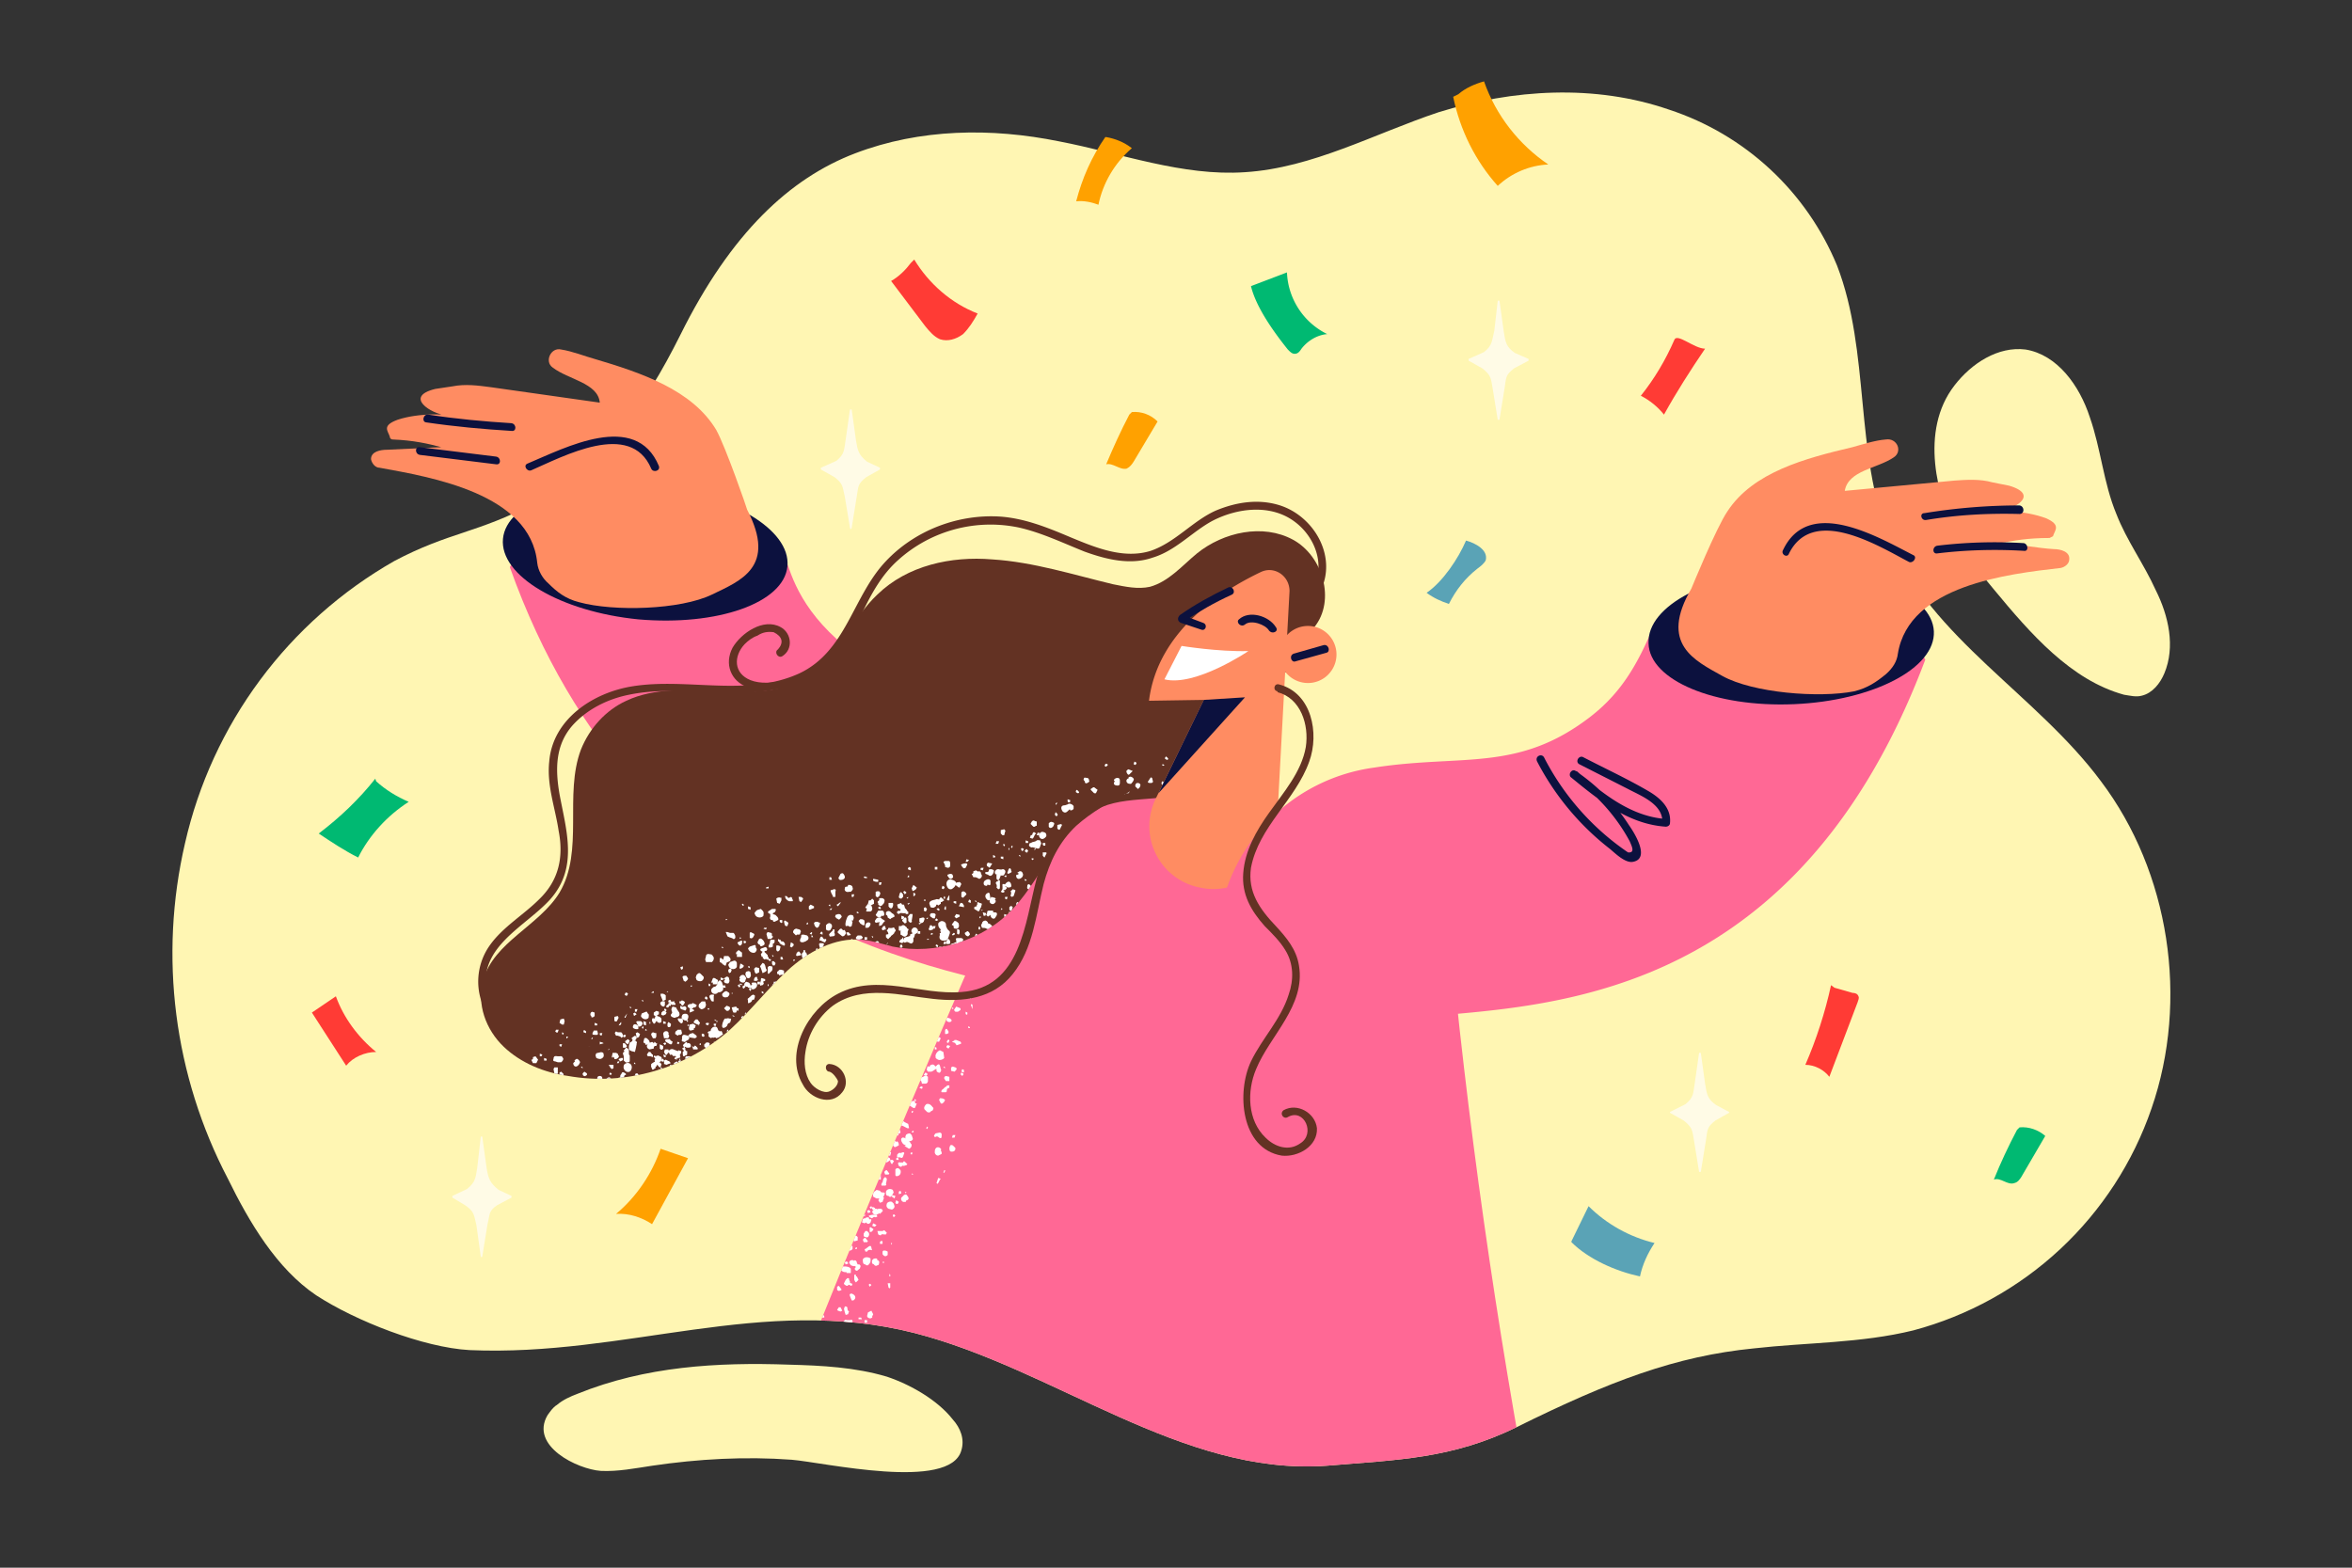 <svg xmlns="http://www.w3.org/2000/svg" id="_Layer_" viewBox="0 0 2745 1830"><rect x="0" y="0" width="2745" height="1830" fill="#333333" stroke="none"/><defs><clipPath id="clippath"><path fill="none" stroke-width="0" d="M794 391c-42 84-91 154-172 197-63 34-98 33-162 67a509 509 0 0 0-244 329 568 568 0 0 0 50 392c25 51 57 105 103 136 46 30 125 61 179 64 182 8 342-65 519-20 164 42 312 167 481 155 84-7 146-8 222-45 109-54 186-83 277-92 62-7 125-6 186-21a404 404 0 0 0 278-259c44-127 21-276-59-382-75-101-197-166-247-283-41-100-22-218-61-319a320 320 0 0 0-196-182c-87-30-182-24-269 3-75 25-147 65-226 70-73 5-144-22-217-36-79-16-162-15-238 14s-145 93-204 212Z"/></clipPath><clipPath id="clippath-1"><path d="M1219 927c-109 246-214 494-313 745 75 32 157 43 238 53l262 33c70 8 141 17 212 14 58-3 119-13 173 10-45-236-79-475-101-714-3-32-9-68-34-84-10-7-23-9-35-11l-207-35c-33-5-68-10-98 3l-97-14Z" class="cls-7"/></clipPath><clipPath id="clippath-2"><path d="M1534 732c25-31 10-83-25-102s-81-9-112 16c-17 14-33 33-55 39-14 3-28 0-43-3-46-11-93-26-141-29-48-4-99 7-134 41-30 28-45 72-80 95-60 40-147-2-213 29-24 11-43 32-53 57-20 53 4 118-25 167-24 39-77 58-89 102-8 28 3 58 24 78 20 19 47 30 75 34 67 12 138-9 189-54 24-22 44-48 67-69 24-22 55-39 87-36 12 1 24 5 36 8 50 10 106-7 141-45 36-39 54-98 103-118 36-15 83-3 115-26 33-25 34-77 62-108 14-16 34-25 54-26l17-50Z" class="cls-3"/></clipPath><style>.cls-10,.cls-11,.cls-12,.cls-13,.cls-3,.cls-4,.cls-5,.cls-6,.cls-7,.cls-8,.cls-9{stroke-width:0}.cls-7{fill:#ff6895}.cls-3{fill:#633223}.cls-4{fill:#5aa3b6}.cls-5{fill:#0c113e}.cls-6{fill:#ff8c62}.cls-8{fill:#ffa100}.cls-9{fill:#fffbe6}.cls-10{fill:#fff}.cls-11{fill:#fff6b3}.cls-12{fill:#ff3b35}.cls-13{fill:#00b972}</style></defs><g clip-path="url(#clippath)"><path d="M45 4h2696v1799H45z" class="cls-11"/><path fill="#ff6895" d="M1219 927c-109 246-214 494-313 745 75 32 157 43 238 53l262 33c70 8 141 17 212 14 58-3 119-13 173 10-45-236-79-475-101-714-3-32-9-68-34-84-10-7-23-9-35-11l-207-35c-33-5-68-10-98 3l-97-14Z"/><g clip-path="url(#clippath-1)"><path d="M983 1094c3-2 6 1 6 3 0 3 0 5 2 7v4l-2 2c-1 3-2 3-5 3l-1-1c-4-1-4-3-2-6l2-2v-3l-2-5 2-2ZM952 1182c0-2-2-3-4-4v-2l1-2c1-1 2-1 3 1v1l1 2 1-2c0-1 1-2 3-1l2 2c1 1 2 3 1 5 0 1 0 2-2 1l-1 1v1l1 3v2l-3 2-2-1 1-5c1-1 0-2-1-3l-1-1ZM912 1161c-1-3 0-5 3-5h7c2 0 4 1 4 3 1 1-1 4-2 5-2 1-3 0-4-1h-2c-3 2-5 1-6-2ZM875 1200l-4-1c-1-1-1-2-3-2v-1c-1-1 0-2-2-2-1-1 0-3 1-4h4l5 2c1-1 2 0 3 1s0 3-1 3l-1 2-2 2ZM862 1103c-1-3 0-5 3-5l3-2c2-1 5 0 7 1v4l-3 1h-1s0-1 0 0l-2 2c-1 2-3 2-5 1l-2-2ZM1012 1330l-4 1c-1 1-2 0-3-1l1-3h2v-1l-2-2-1-2-1-4 5-1 1 2c0 2 1 1 1 1 1 1 2 2 1 3l-1 3 2 1-1 3ZM956 1271l2-1h4c2 2 3 4 2 5-2 2-3 3-5 3h-4c-1 1-3 0-4-2-1-1 0-2 2-3l1-1 2-1ZM914 1266l-1-3 2-2h6l2 1v1c2 0 2 2 2 3s-1 3-3 3c-1 1-6 0-7-2l-1-1ZM928 1206l1 5c0 2 0 3-2 3l-2 1c-2 0-2-1-2-2l-1-2v-3l-1-1-1-1v-1l3-3c2 0 3 1 4 3l1 1ZM846 1140v4c-1 2-2 3-4 2h-4c-1 1-3 0-4-2l1-3 2-1 4-1c2-2 4-1 5 1ZM1071 1182l-5 1-5-2-1-3 3-1c1 0 2 1 3-1h2c1 0 2 0 1-1-1 0-1 0 0 0h1c2 0 3 0 4 2 0 2-1 4-3 5ZM889 1165c2-1 3-1 4 1l5 5 1 2-2 2c-1 1-2 0-2-1q-1-2-3-2h-1c-1-1-3-1-3 1h-2v-2c1-1 2-2 1-3v-2l2-1ZM1003 1063c-2 1-4 0-5-2-2-3-1-6 2-7 2-1 5 0 6 3 1 2 0 5-3 6ZM881 1200l2-1 5 1c2 0 2 1 2 2l-1 4h-10c-2 0-2-2-1-3l3-3ZM931 1307l-2 1c-2 0-3-1-3-2-1-1 0-4 1-4h2v-2c1-2 4-3 6-3l1 1c1 2-3 8-5 9ZM1079 1295c-1-2 0-4 2-6 2-1 5 0 6 2l1 3-1 2c-1 3-3 3-5 2l-3-3ZM1091 1135c-1-2 0-4 2-5s6 0 7 2 0 5-3 6c-2 1-5 0-6-3ZM906 1214c0-1-1-2-3-2-3-2-4-3-1-5h2l2 2 2 1c0 2 1 1 2 2l2-1h3l1 2-2 1c-2-1-3 0-4 3h-3l-1-3ZM881 1277c0 1 1 2-1 3l-1 3c0 2-1 3-3 2-3-1-4-3-2-6v-1c0-2 0-3 2-4s3 0 4 2l1 1ZM990 1175l1 4-1 2h-2l-2-2c0-2 1-4 3-4l1-2-1-2-1-2c1-2 2-2 3-1l4 4v3c-1 2-2 2-4 1l-1-1ZM1018 1331c-1-2 0-4 1-6h1c3-1 7 1 7 4 1 1 0 2-1 3l-6 1h-1l-1-2ZM1047 1118c-4 1-6-1-6-5-1-1 1-3 3-3h4l2 3c1 1 0 3-2 4l-1 1ZM1047 1149c1 2 1 3-1 4v2l-1 3h-2l-2-3v-8l3-1 3 3ZM1080 1265h-4l-1-4 1-3c2-2 5-3 7-1v5c0 1-1 3-3 3ZM970 1136c1 0 2 0 1 1l5 1h2c1 0 2 1 1 2l-1 2h-2l-2 1-5-1c-2-1-2-3 0-5l1-1ZM980 1290h4c2 0 3 2 1 4l-1 2c0 2-1 2-3 2l-3-2c-2-2-2-3 0-4l2-2ZM910 1236c1 2 0 4-2 5l-2-1-2-1c-2 0-3-2-3-4s1-2 3-2l5 1 1 2ZM969 1152c-2-2 0-5 3-5h2c1 1 3 1 3 3 1 3-1 5-4 4-3 0-4-1-4-2ZM1073 1161h-3c-1-1-2-2-1-3 1-2 2-1 3-1 2 0 2 0 2-2h-1l1-3h3l2 2c-1 2-1 4-3 4l-1 1-2 2ZM1011 1142c-4 1-8 0-9-3l1-3 1-1h3l2 2 2 2v3ZM1007 1255l-5-1c-1-1-2-1-2-3 0-1 0-2 2-3l2-1c2-1 4 0 5 2l-1 3v1l-2 1ZM930 1190h-3l-3-2c-2 0-2-1-2-3l2-2h3c2 0 2 0 3 2l2 1-2 4ZM1030 1172l-1 2c-1 1-3 1-4-1v-1c-2 0-3-1-2-3 0-1 0-2 2-2 2-1 3-1 5 1l1 1 1 2-2 1ZM1069 1111c-2 1-5 0-5-3l-1-2c0-4 1-4 4-3l1 1c1 0 2 0 1 1v1c1 1 2 0 2 2 0 1 0 2-2 3ZM923 1332h2c3-1 5 2 4 5l-3 1-2 1h-1l-3-3c0-2 1-3 3-4ZM960 1264l-2 1h-5l1-3c2 0 2-1 3-3l3-1 3 3c0 2-1 3-3 3ZM1062 1291v-5l5-1 1 1v2h2l-2 5c-1 1-3 0-4-1l-2-1ZM1012 1151c-2 1-6 0-7-2 0-2 1-5 3-5 1-1 2-1 2 1h2c2 1 1 5 0 6ZM924 1071c2-1 4 0 5 1l1 4-2 1c-1 0-2-1-2 1h-1c-2 0-3-1-3-3-1-1 1-3 2-4ZM1036 1131l-1-3c-1-1 2-3 4-3l4 2v1c0 2-3 5-4 5-2 0-3-1-3-2ZM872 1170c2-1 4 0 5 2v2c0 2 0 3-2 4-1 1-3 0-4-1v-3c-1-2-1-3 1-4ZM937 1290h1c1-2 2-3 4-2 1 1 3 2 3 4 1 1 0 2-1 3l-3 1-1-1v-1c-2 0-3-1-3-2v-2ZM942 1203v-1c-1-2-1-2 1-3l3-1c0-2 2-2 4-1v4c0 1-1 2-3 2l-2 1c-1 1-2 0-3-1ZM1052 1314v-2l1-4 3 2 2 1 2 1 1 5h-2l-2-1-4-2h-1ZM974 1242c-1 1-2 0-3-1l1-5v-2s0-2 2-2l3 1v2l-1 1v3l-2 3ZM933 1237h4l1 4c-2 0-2 1-3 3-2 0-3 0-4-2l-1-3 3-2ZM919 1064v3c0 2 0 3-2 3-1 1-3 0-4-1v-1c0-1 2-2-1-2v-1l4-3 3 2ZM1011 1157c1 0 0 2 2 1v4l-1 1c-1 1-3 0-4-1-2-1-3-3-2-5l4-2 1 2ZM1091 1165c2-2 4 0 5 2l-1 3h-2l-1 1-1 1-3-3c0-2 1-3 3-4ZM935 1098c-2 1-4 0-5-2v-3c0-1 0-2 2-3l3 1c1 1 2 1 0 2l1 1 1 2-2 2ZM1089 1192l-3-1c0-1-1-2-2-1v-4l3-2 3 2c2 2 1 5-1 6ZM848 1136c-2 0-4 0-4-2-1-1-1-4 2-5 2-1 4 0 5 2l-3 4ZM948 1258l-1 3c-1 1-2 2-4 1h-1c0-1 0-3-2-3l1-4h4l3 3ZM956 1234c-1-3 0-4 1-5 2-1 5-1 6 1 1 1 1 4-1 4-1-1-2 1-2 1h-3l-1-1ZM1048 1222v-4l4-1 2 2c-1 1-1 2 1 1v1c0 2-1 4-3 4l-4-3ZM1052 1295v1c-2 0-3-2-4-4l2-4c1-1 4 0 5 1l-1 1c0 1-1 2 1 2v1c-1 1-1 2-3 2ZM882 1262l-1-1c0-1 0-1 0 0v1l-2-3c0-2 3-3 4-3 3 1 5 3 4 5 0 2-2 3-3 2l-2-1ZM989 1305h-1c-1 1-3 0-4-1v-4c1-1 1-2 3-1h2l2 2c1 2 0 3-2 4ZM953 1075c1 3 0 4-3 4l-1-1h-4l-2-1v-1l2-1c1 1 1 0 2-1 2-3 4-2 6 1ZM1024 1300c-2-3-1-5 2-5 1-1 2 0 3 2l1 1v2l-2 3-4-2v-1ZM1048 1186l1-4h5l2 3c0 2-3 3-4 4-2 0-3-1-4-3ZM878 1305v3c-1 2-3 2-4 2l-1-1v-1l-2-1v-2c1-2 2-3 4-3l3 3ZM1016 1122c1-1 2-2 3-1v4l-2 1c-1 0-3 0-3-2h-2c-2 0-3-1-3-2-1-1 0-2 1-2h4v1c1 2 1 2 2 1ZM994 1180c2-1 3-1 4 1l1 3c0 2-2 3-4 3l-2-1-1-1c0-1 2 0 1-1l-1-2 2-2ZM932 1061c1 1 0 4-2 5-1 1-3 1-4-1-1-1-1-2 1-3v-2l1-1c1-1 4 0 4 2ZM1073 1217h-3l-1-2c1-1 1-2-1-2v-1l3-3 2 1 2 4c0 1 0 2-2 3ZM1015 1211l3 1 1 3-2 1v2c-3 1-5 1-5-1-1-2 1-5 3-6ZM1028 1108c-2 1-3 0-4-1v-2l2-3c1-1 3-2 4-1l1 4-3 3ZM1063 1121h5c1 1 2 2 1 3l-2 2-3 1-2-1c-1-1-1-4 1-5ZM1015 1300l4 1 1 4-2 3c-2 0-3 0-4-2 0-1 1-2-1-3l1-1 1-2ZM999 1037l-1-2 2-1 3 1c2 1 2 2 2 4-1 2-2 3-4 3l-2-2v-3ZM1019 1172h4v5l-4 1c-2-1-2-3-2-4l2-2ZM903 1299c-3 1-6 0-7-3l1-2h6c1 0 2 2 1 3l-1 2ZM1120 1219l-3 1h-1c0-2-2-2-3-4l1-2h2l5 2 1 2-2 1ZM984 1274c3-1 4-1 4 2l-2 3-1 2-1 1-1-1c1-1 1-2-1-3v-2l2-2ZM931 1251v4l-3 1-2-3h-2l-2-1 1-2 1 1h3l2-1c1-1 1-1 2 1ZM958 1081v1l-2 6-2 1-1-3v-3c-1-1 0-2 2-2h3ZM927 1351c-2-3-1-5 2-5l4 1-1 4-2 1c-2 1-3 1-3-1ZM886 1285v-4c1-1 2 0 3 1h3c2 1 3 1 2 2 0 2-1 2-2 2h-4l-2-1ZM943 1332l1 4c0 2 0 2-2 2h-1c-2 0-3-1-2-3l1-3v-2l3 1v1ZM1022 1266l2-1 2-1v4c1 2 0 3-1 3-1 1-2 2-4 1-1-1 0-5 1-6ZM985 1338v-4c1-1 3 0 4 1l1 2 2 1v3h-2c-1-2-2-2-3-2l-2-1ZM921 1297v3c0 1-1 2-2 1h-2c-2-1-2-2-2-4l1-2c0-1 1-2 2-1l3 3ZM971 1262v3c-1 1-1 2-3 1l-2-1c-2-2-2-3-1-4 2-2 4-2 6 1ZM1047 1259v-2c0-1 0-2 2-2h2l2 3-2 3c-1 1-3 0-3-1l-1-1ZM1118 1181h-3c-1-1-2-2-1-3l2-3 5 2v2l-3 2ZM915 1101l4 1v4l-2 1c-2 0-3-2-4-3v-1l2-2ZM932 1169v1c0 1 1 2-1 3h-4v-2c-1-1 1-4 2-4 2-1 2 0 3 2ZM837 1273l-4-1v-4l2-1 4 2v2l-2 2ZM892 1076l1-1 4 2-1 4h-2c-2 0-3-1-4-3v-1l2-1ZM1004 1225l-1 1-2-2v-2l2-3 4 2c1 2 0 3-3 4ZM850 1236v-4h4l1 1v3c-1 2-2 3-4 1l-1-1ZM851 1121l1-3 4-1c1 0 2 1 1 2l-1 2c-1 3-3 3-4 1l-1-1ZM1012 1179h1l3 1v3l-3 2-2-1-1-3 2-2ZM981 1178h-4v-4c0-1 2-2 3-1h1c1 1 2 1 2 3l-2 2ZM885 1160h-2l-3-1 2-4h2l2 2c1 1 1 2-1 3ZM1011 1205c2-1 4 0 4 1 1 1 0 4-2 5l-4-2 2-4ZM1002 1337l-1 4h-4v-3c0-2 1-3 2-3 2 0 2 1 3 2ZM1092 1214c-1-2 0-3 2-4h1l3 2-2 4c-2 0-3 0-4-2ZM1035 1099c-1-3 0-4 3-4h1c3 0 3 2 2 4l-3 1c-1 1-2 0-3-1ZM895 1157c1-1 2-1 2 1l1 1-1 3h-4l-1-2c0-2 1-3 3-3ZM1063 1145c-1-1 0-3 1-4h4v2l-1 4h-2l-2-2ZM944 1144c2-1 4 0 4 1 1 1 0 3-1 4l-5-2v-1l2-2ZM930 1159l2 1v5l-5-1c0-2 1-4 3-5ZM885 1072c-1 1-2 0-3-1l-1-3c0-2 2-1 3-1 2 0 3 0 3 2 1 1 0 2-2 3ZM834 1234c1 2 1 3-1 3h-1c-2 1-3 0-3-1-1-1 0-3 1-4l4 1v1ZM978 1199c1 1 0 5-1 6l-4-2c-1-2 0-3 1-4h4ZM1029 1112h4v4h-3c-1 0-3 0-3-2l2-2ZM1114 1251l-4-1v-4l2-1 3 1c2 1 2 2 0 4l-1 1ZM868 1231l-1 1-4-1 1-3 3-2c1 0 2 1 2 3 1 1 0 2-1 2ZM987 1245c-1-2 0-3 1-4h4l1 3-1 1c-2 2-4 2-5 0ZM1010 1073v-5l4 1 1 2-4 3-1-1ZM853 1186c1 2 1 5-1 6l-3-2c-1-1 0-3 2-4h2ZM942 1135l1-1 4 1-1 4h-4l-1-1c-1-2 0-3 1-3ZM936 1068v-3c2-1 4 0 4 1 1 2 0 4-1 5-1 0-3-1-3-3ZM874 1203l-1 3c-2 1-4 0-5-1l2-4c2 0 3 0 4 2ZM1010 1286c2 0 2 0 3 2v1l-1 3-4-2c-1-1 0-2 1-3l1-1ZM925 1056c-1-2-1-3 1-4 1-1 4 0 4 1 1 1-1 4-2 4-1 1-3 0-3-1ZM841 1212c-1 0-3 1-4-1v-4l2-1 3 3c1 1 0 2-1 3ZM910 1166h-2l-3-3 1-2 4-1v6ZM833 1122v-1l2-3c1 0 2 0 2 2v3c0 1 0 2-1 1l-3-2ZM1037 1306v5h-2l-3-2c0-1 0-2 2-3l3-1v1ZM1048 1246h-2l-1-1v-1l1-3 4 1v3l-2 1ZM1084 1211c-1-2-1-3 1-3h2l2 1c1 1 0 2-1 3s-1 2-3 1l-1-2ZM1084 1133v2c0 1-1 2-2 1l-3-1v-3c2-2 3-1 5 1ZM1019 1045c-2 1-2 1-3-1v-3l3-1c1 1 2 0 3 2 0 2-2 2-3 3ZM875 1135l1-2h2l3 1-1 4h-2l-3-3ZM837 1137l-3-1 1-2 1-2c0-2 1-3 3-2v2l-1 4-1 1ZM967 1172v2c-1 2-2 2-4 1h-1v-3l4-1 1 1ZM896 1102l1-4h1l3 3v2h-5v-1ZM986 1181l1 3c0 2-1 3-2 2l-3-2c-1-1 1-3 2-4l2 1ZM886 1174v5l-2 1-2-3-1-1c1-1 3-3 4-2h1ZM952 1059c1 2 1 2-1 3l-1 1c-2 0-3-1-2-2l1-3h3v1ZM979 1333l-1 5c-1 1-2 0-3-1 0-1-2-1-1-3l3-2 2 1ZM1015 1295v-1l1-2 1-1 3 1v2l-1 1-2 2-2-2ZM897 1278l-1 2h-4l-1-2 3-3h1l2 3ZM991 1196h-2l-1-2v-1c2-3 3-3 6-1l-1 2-2 2ZM1024 1083h3l2 1-2 3-1 1-3-2c-1-1 0-2 1-3ZM1109 1164v-3l1-2 3 1v2l-1 3c-1 1-2 0-3-1ZM995 1314l-1-2 2-2h2l1 2v3l-2 1-2-2ZM971 1323l-1 3c-1 0-1 2-2 1-2-1-3-1-3-3v-1h6ZM1105 1207h-2v-3c0-1 0-3 2-3l2 3v2l-2 1ZM1064 1094h-2v-4l2-1c1 1 3 0 3 2 1 1-1 2-2 2l-1 1ZM1109 1193h-2l-2-1c0-1-1-3 1-4l3 1 1 1c1 1 1 2-1 3ZM1022 1240h-1l-1-1c-2-2-2-3 0-5h2l1 2v2l-1 2ZM1110 1125h-1c-1 1-2 0-2-1v-3h3l2 2-2 2ZM896 1250h2l2 3-4 1h-1l-1-2 2-2ZM1050 1301v3l-3 1-1-2 1-2 2-1 1 1ZM952 1103v-2l3-2 1 2-1 3h-3v-1ZM1057 1126l-4-2c0-1 0-2 2-3l3 1c1 1 0 3-1 3ZM1017 1194c1 1 0 2-1 3l-3-1c-1-1 0-3 1-4l3 2ZM916 1137v-2h2l3 3-1 1c-1 1-4-1-4-2ZM925 1278h-5v-2l1-1 4 1v2ZM998 1109l1-5 2 2v2l-1 2-2-1ZM849 1180l-3-1 2-3 3 1-1 2-1 1ZM914 1188l-3-1-1-1 1-2 3 1 1 1-1 2ZM897 1340a142 142 0 0 1-4-3c1-1 4 0 5 1l-1 2ZM1018 1135h2l1 2-2 1-3-1 2-2ZM846 1279l-3-1 1-3 3 1-1 3ZM1028 1096v-3c1-1 2 0 3 1l-1 3-2-1ZM943 1352l-3-1 1-3 2 1v3ZM851 1245c1 1 0 3-1 3l-2-1 1-2h2ZM980 1270l-3-2 2-2 2 1-1 3ZM833 1152l-2-1 1-2c1-1 2 0 2 1 1 1 0 1-1 2ZM814 1197l-2-1 1-3 2 1c1 1 0 2-1 3ZM937 1290h-3l-1-2 1-1h2l1 3ZM983 1265l1-2h2v3l-3-1ZM1033 1338h-3l1-3 2 1v2ZM877 1084l-2-1 1-3 2 1c1 1 0 3-1 3ZM961 1162c-1 1-2 0-2-1v-2l3 1-1 2ZM877 1293l-1 3-2-1c-1-1 0-2 1-3l2 1ZM1003 1318l-3-1 1-2 2 1v2ZM871 1300l-2-1v-2h3l-1 3ZM999 1207h-3v-3l3 1v2ZM909 1095l-1 3-2-1v-3l3 1ZM977 1192l-2-2 1-2 2 2-1 2ZM1064 1192l-2-1v-3l3 1-1 3ZM926 1150l1-1 2 1v2c-1 1-3 0-3-2ZM1005 1236l-3-1c-1-1 0-2 1-2 1-1 1 0 2 1v2ZM989 1038l3 1-1 3-2-1v-3ZM1022 1282l1-3 2 2c1 1 0 1-1 2l-2-1ZM950 1213l-2-1v-2c1-1 2 0 3 1l-1 2ZM1050 1102l-2-1c-1-1 0-2 1-2h2l-1 3ZM927 1225l-2-1 1-2h2c1 1 0 2-1 3ZM981 1119l-1 2-2-1c-1-1 0-2 1-2l2 1ZM986 1210c1-1 2 0 2 1v2l-3-1 1-2ZM1020 1108l1-2h2l-1 3-2-1ZM1004 1187c1 1 0 2-1 3l-2-2 1-2 2 1ZM1070 1166l1-3 2 1v2h-3ZM949 1248l-2-1c-1-1 0-2 1-2h2l-1 3ZM901 1156c-1 1-2 0-2-1v-2c1-1 2 0 3 1l-1 2ZM894 1147l-1 3-3-1 1-2h3ZM1057 1284l1-2 2 1v2c-1 1-2 0-3-1ZM997 1233l-1 2c-1 1-2 0-2-1v-2c1-1 2 0 3 1ZM1039 1257v2l-3-1 1-2c1-1 2 0 2 1ZM934 1178l-1 2-2-1 1-2c1-1 1 0 2 1ZM939 1187c-1 1-1 0-2-1l1-2 2 1c1 1 0 2-1 2ZM856 1109l1-2c1-1 2 0 2 1l-1 2-2-1ZM1022 1256l-3-1 1-2h2v3ZM860 1276l1-2h2v2h-3ZM986 1257l1-2 2 1v2c-1 1-2 0-3-1ZM984 1169l-2-1v-2h3l-1 3ZM1107 1136l-2-1 1-2 2 1c1 1 0 2-1 2ZM1123 1256l-2-2 1-2 2 1c1 1 0 2-1 3ZM1108 1215l-1 2c-1 1-2 0-2-1l1-2c1 0 2-1 2 1ZM856 1230l-2-1v-2l2 1v2ZM1054 1084l-2-1 1-2 2 1-1 2ZM978 1210l-1 3-3-1 1-2h3ZM992 1142l1-2h2c1 1 0 2-1 3l-2-1ZM844 1234h-2v-3l2 1v2ZM965 1035c1 1 0 2-1 2l-2-1 1-2c1-1 2 0 2 1ZM1026 1203l-1 2h-3l1-3 3 1ZM1003 1079l-3-2 1-1h3l-1 3ZM882 1214l-2-1 1-2 2 1-1 2ZM963 1199c-1-1 0-2 1-3l2 1-1 2h-2ZM1064 1169v-3l3 1-1 2h-2ZM1093 1225h-2v-3l2 1v2ZM1076 1271l-3-1 2-2 2 1-1 2ZM898 1143l-1 3-2-1v-2h3ZM1127 1183v-2l2 1v2c-1 1-2 0-2-1ZM935 1140l-1 3-2-1 1-2h2ZM1058 1172l-2-1v-2l2 1v2ZM1081 1181v-3l3 1-1 2h-2ZM862 1202l-1 2-2-1v-2l3 1ZM956 1205c-1 1-2 0-3-1l1-2 2 1v2ZM932 1046l-1-1v-2h2c1 1 1 2-1 3ZM904 1050l-1 2h-2c-1-1 0-2 1-2h2ZM1007 1355v-2h3v2h-3ZM1016 1265h-2l1-2h2l-1 2ZM1062 1282l1-2h2l-1 2h-2ZM1082 1116c-1-1 0-2 1-3l2 1-1 3-2-1ZM1135 1178l-2-5 1-1 1 1v5ZM1010 1280l-2-1v-2h2v3ZM953 1152c-1 1-2 0-2-1l1-1h2l-1 2ZM941 1124v2l-2-1c-1-1 0-2 1-2l1 1ZM983 1075l-1 2-2-1 1-2 2 1ZM964 1060c1 2 0 3-1 3h-1l1-3h1ZM1132 1162l1 3v1l-1-1v-3ZM904 1343h3v1l-1 1-2-2ZM1056 1057l-2-1v-2l2 1v2ZM867 1244l1-2 2 1-1 2-2-1ZM990 1146l-1 2-1-1v-1h2ZM993 1072l-1-1v-2l2 1-1 2ZM1058 1060v2l-2-1 1-1h1ZM894 1123v2l-1-1v-2l1 1ZM1042 1218h-1l1-2 1 1c1 1 0 1-1 1ZM1132 1199v1h-2v-2l2 1ZM944 1103v1h-1v-2l1 1ZM1006 1205l1-1h1l-1 2-1-1ZM1081 1216h-2l1-2h1v2ZM888 1255l1-2h1v2h-2ZM986 1154l-2-1 1-1h1v2ZM1058 1331l-1-1v-1h2l-1 2ZM963 1307l-1-1v-1l2 1-1 1ZM857 1099l-1-1v-2l1 1v2ZM944 1308l-1 1-1-1v-1l2 1ZM967 1145h-1v-2h1v2ZM850 1271l-1 1-1-1 1-1 1 1ZM1029 1254h-1v-2h1v2ZM961 1143l1-1 1 1v1l-2-1ZM962 1044l-2-1 1-1h1v2ZM1009 1169l-2-1 1-1 1 1v1ZM848 1173v-2l2 1v1h-2ZM975 1309h-1l1-2 1 1-1 1ZM915 1232h-1l1-2 1 1-1 1ZM917 1253l-2-1 1-1 2 1-1 1ZM949 1323h-2l1-1h1v1ZM855 1267h-2v-1h2v1ZM859 1240l-2-1 1-1 1 1v1ZM922 1308l-1 2-1-1v-1h2ZM1107 1177h1v1h-2l1-2ZM974 1294l-1 1h-1v-2l2 1ZM1103 1246v1l-2-1 1-1 1 1ZM930 1140l-1-1v-1l1 1v1ZM992 1271h-1v-1h1v1ZM922 1107l-1-1v-1h1v2ZM1111 1177v-1l2 1-1 1-1-1ZM881 1128v-1l2 1-1 1-1-1ZM915 1096v1l-2-1v-1l2 1ZM1000 1140l-1-1v-1l2 1-1 1ZM1038 1343l-2-1 1-2 1 2v1ZM1045 1276v1l-1-1v-1l1 1ZM817 1147v2h-1l1-2ZM1123 1134h1v2l-1-1v-1ZM823 1254c-1-3 2-7 5-6 3 0 5 0 7-2 2-1 4-1 6 1l2 1c2 2 3 4 2 7v1c-2 4-5 4-7 2l-3-2c-1-2-2-2-4-1l-5 2-3-3Z" class="cls-10"/><path d="M922 1298c-3 0-4 2-5 4-1 1-2 2-3 1l-2-2c-1-2-1-3 1-3l2-1 2-1h-2c-2-1-2-2-1-4l3-2c1-2 4-2 5-1 1 0 2 1 1 3h6c1-1 1 0 2 1s2 1 2 3l-1 2c-2-1-4 0-6-2-1-1-2 0-3 1l-1 1ZM894 1342c-4 1-6 0-6-4v-8l4-5c2 0 6 2 6 4 1 2 0 3-1 4l-1 2c2 4 1 6-3 7ZM934 1388c1 2 1 3-1 5-1 0-2 1-2 3h-2c-1 0-2 0-2 2-1 1-4 0-4-1l-1-4 1-1c2-1 2-3 2-6 0-1 0-3 2-3s3 0 4 2l2 1 1 2ZM822 1393c-3 2-6 0-6-3l-1-4c-1-2 0-6 2-7h4l1 4v1l2 2c2 2 2 3 0 6l-2 1ZM1097 1244l1 4c1 1 0 3-1 4s-4-1-4-2v-2h-1l-3 2-2 1h-4c-1-1-2-3-1-4 0-2 1-3 2-2 2 1 1-1 1-1 2-1 3-2 5-1l2 2 2-2c2-1 2-1 3 1ZM1024 1302l-1-2c-1-2-1-4 1-5 2-2 4-2 6-1l2 6v4c1 2 0 4-2 5-2 0-3-1-4-3l-1-1-1-3ZM1015 1350l-4 1-2-2v-8l2-1 1-1c0-2 2-2 3-2l4 4c0 2-1 7-3 8l-1 1ZM946 1329l7-2c2 0 3 1 3 3v2c0 2 0 3-2 3h-5l-2 1c0 2 0 2-1 1h-1c-1-1-3-1-3-3 0-3 1-4 3-5h1ZM864 1416h4c2 1 3 3 2 5-1 1-2 3-1 5 1 1-1 3-2 4l-4-2v-2l-2-4c-1-3 0-5 3-6ZM933 1162l1 5-3 7h-3c-1-1-2-2-1-3 0-2 1-3-1-4v-3s0-2-1 0h-1l1-2c0-2 1-4 3-4s4 2 5 4ZM895 1369c0-2 0-4 2-5l7-5h2l2 2c1 1 0 2-1 2q-3 1-3 3v1c-1 2-2 3 1 4v2h-2c-1-2-2-3-4-1l-2-1-2-2ZM790 1228c1 3 0 5-3 6-4 1-7 0-8-3-1-2 1-6 4-7s6 1 7 4ZM935 1381v-2l1-6c0-2 2-2 3-2l4 2v5l-1 1v5c0 2-2 3-4 1l-3-4ZM1063 1335l1 1c0 3-1 4-3 5l-5-3c-1-1 2 0 1-1l-2-1c-2-1-4-5-3-7l1-1c3-1 9 4 10 7ZM1064 1163c-3 1-6 0-7-3-1-2 0-5 2-7h4l3 2c2 1 3 3 1 5-1 2-2 3-4 3ZM881 1134c-2 1-5 0-6-3-1-2 1-6 4-7 2-1 6 1 7 3 1 3-1 6-4 7ZM954 1354c-2 0-2 2-3 3v1c-2 3-3 3-6 0-1-1-1-2 1-3l2-2 1-1c2 0 2-2 3-3l-1-3v-3h2l1 2c-1 2 1 4 3 5 2 0 2 2 0 3l-3 1ZM1023 1389l4 1c1 2 2 2 4 2s2 1 1 3c-1 3-3 4-6 3l-2-1c-2 0-4-1-4-3-1-2 0-3 2-4l1-1ZM917 1254l5-1 2 2-1 1c0 1 0 3-2 3l-4-3c0-1 0-2-2-2-1 0-2-1-2 1h-3c-2-1-2-2 0-3l4-3c1-2 3-2 4-1s2 3 0 5l-1 1ZM1099 1237c-3 1-5 0-7-2v-1c-1-3 2-7 5-8l4 2 1 7-1 1-2 1ZM857 1183c1 5-1 7-6 7-2 0-3-1-3-4v-2l1-3 3-2c2-1 4 1 5 3v1ZM893 1186c2-1 3-1 5 1 0 1 0 2 2 1l2 2 1 2c-1 1-3 2-4 1h-3c-2 1-4 1-6-1l-1-2 4-4ZM1029 1159v5l-5 1-3-2c-3-2-3-6-1-7 2-2 4-1 6 0 2 0 3 1 3 3ZM871 1273c-1-1-1-2 1-1 0-2 0-4 2-6v-1c0-2 0-3 2-2l2 2c2 0 1 1 0 2l1 2c0 2 0 4-2 6-1 2-3 2-5 0l-1-2ZM1049 1276l-1-4c1-2 3-3 5-1l2 1c3 1 3 1 2 4l-2 4c-2 1-4 1-5-1l-1-3ZM979 1352c2-1 5 0 6 2l-1 3c-2 0-2 1-2 2 0 3-2 3-4 3s-3-2-3-4l2-5 2-1ZM888 1276c-2 1-5 0-5-4l1-3 3-3c4 0 6 2 5 5s-2 5-4 5ZM909 1158v3c-2 0-3 2-4 1v-4c0-2 0-2-2-2l-1 1c-1 0-3 0-3-2v-3c1-2 2-2 3-2 2 1 4 1 4 4l1 1 2 3ZM881 1227c2 5-1 8-4 9h-3l-1-2c-2-1-2-2 0-3l2-2 3-3c2-1 2 0 3 1ZM1010 1243c1 2 0 3-2 5-1 1-1 3-3 2-1 0-3 0-2-2l-2-3c0-2 1-5 3-5 1 0 2-1 3 1h1l2 2ZM928 1324v4l-2 4-4 1c-1 0-2-1-2-3v-3c0-2 0-2 2-3h1l1-2 4 2ZM918 1207l1 3c2 1 1 3-1 3l-1 1c0 2-2 2-3 2-2 0-3-1-3-3-1-3 0-4 2-5l2-2 1-1 2 2ZM852 1157c1 3-1 6-4 6h-3c-4 0-5-1-2-4v-2h2l1-1c1 0 0-2 2-1 1 0 3 0 3 2h1ZM1091 1346v-2c0-4 3-6 6-4 1 1 2 1 1 3l1 2v2l-4 2c-2 0-3-1-4-3ZM1017 1297v8l-3-1-3-4c-2-1-2-2-2-4 1-1 3-3 5-3l3 4ZM1057 1182h-5c-1-2-2-5-1-6h3v-2c3 0 4 0 6 2 1 1 0 3-1 5l-2 1ZM892 1227c1 2-1 6-4 7-2 1-4-1-5-4l1-2c1 0 2-1 1-2v-1c2-1 6 0 7 2ZM792 1319c-1-2-1-4 1-5h5l1 2c-1 1-1 2 1 2v1c-1 2-2 4-4 4s-3-2-4-4ZM871 1197l-3 1c-2 0-4-3-3-5l2-4 2-1c2 1 4 4 4 6s0 3-2 3ZM900 1389c-1-3 1-5 3-6h2c2 0 4 1 4 3 1 1 0 4-1 5h-3c-3 1-4 0-5-2ZM1044 1326v-1c-2-1-3-2-2-4 1-3 3-4 5-4 1-1 3 0 3 1l1 4-1 1h-1c0 2-1 3-3 3h-2ZM944 1312h-1c-2 0-2 0-3-2l-1-3c-2-1-2-3 0-5h4l2 3 1 4c1 1 0 2-2 3ZM1082 1196h-2c-2 0-3 0-4-2l2-3 2-2 1-2h5l1 1-2 3-2 4-1 1ZM993 1279c0 2-1 2-2 3l-5-1-2-1c-1 0-3 0-3-2 0-1 0-3 2-4h2l1 2 2 1 2-1 3 3ZM982 1325c0-1-1-3 1-4l4-1 1 1c-1 2 1 2 3 3l-2 5h-4l-3-4ZM783 1325h4c2 0 3 1 3 2 0 2 0 4-2 5h-1c-1 0-2-2-3 1v-1c-2 0-4-3-4-4l3-3ZM898 1228c1 0 3 0 2-2-1 0 0-1 0 0h4l1 1c1 2 1 4-1 6-2 1-4 2-5 1-2-1-3-3-2-5l1-1ZM915 1138c-1-4 0-6 4-6l2 1c2 0 1 1 1 2l1 1v1c0 2-2 4-4 4l-4-3ZM823 1310c1 2 0 4-2 5h-4l-3-2c0-2 0-3 2-5 0 0 1-1 2 1l1-1h2l2 2ZM946 1142l-1 3c-1 1-3 1-2 3l-4-1c-2 0-2-2-2-3 0-2 1-3 3-4s5 0 6 2ZM858 1413c1 2 0 4-2 5s-5 0-6-3c0-2 1-5 3-5 2-1 4 0 5 3ZM1008 1311h4c1 2 2 3 1 5l-1 1-4 2c0 1-3 0-4-2v-3c1-1 2-3 4-3ZM981 1298c-3 1-4 1-5-1-1-3-1-6 1-7s5 0 6 2c-2 1 0 2 0 3 1 1 0 2-1 3h-1ZM977 1192c-2 1-3 0-4-1-2-1-2-2-1-4l2-2c1 1 2 1 1-1h2c2 0 4 2 4 3 0 2-2 4-4 5ZM1061 1194v1c0 1-1 3-4 3-2 1-4 0-5-2l2-5h2c0 1 2 2 2 0h1c1 1 2 1 2 3ZM1006 1386l-1 1v1h1l-3 2c-2-1-4-4-3-6s4-4 6-4c2 1 3 3 2 5l-2 1ZM1066 1267v2c1 2 0 3-1 4h-5c-2-1-2-2-1-3l1-2s-2 0-1-1l3-2c2-1 3 0 4 2ZM799 1287c3-1 4 0 4 3l-1 2c-1 1-2 3-1 5l-1 1h-1l-1-2c1-1 0-2-1-3-3-2-2-4 2-6ZM1064 1227c-3 2-6 0-6-3l2-3 2-1h2c2 0 3 1 3 3 1 2-1 3-2 4h-1ZM936 1188c-2 1-4 0-5-1v-4l1-1c1-2 1-3 3-3 2 1 4 4 4 6 0 1-1 3-3 3ZM1055 1395c2-1 3-1 4 1 1 1 2 3 1 4l-1 1h-1l-1 2h-3c-2-1-3-3-2-5l3-3ZM859 1219c-1-1-2-2-1-4 2-1 3 0 5 1l1 2-3 4-1 2c1 2 0 3-1 3-2 1-3 0-3-1-1-2 0-4 1-4l1-1 1-2ZM923 1250c-1-3 0-4 2-5h3c3 0 4 2 3 5l-1 2h-1c-1 1 0-1-1-1l-2 2c-1 0-3-1-3-3ZM780 1309c2-1 5 1 7 3 0 2 0 3-2 5-2 1-3 0-4-1s-1-2-2-1v-1c-1-1 0-4 1-5ZM973 1163v3c-1 1-1 2-3 1-1 0-2-1-2 1h-1l-3-3 1-3 5-2c2 0 2 1 3 3ZM961 1229l1-3c1-1 3-2 4-1l1 2h2v1c1 2 0 5-2 5-1 1-5-1-6-4ZM844 1204c1 2-1 3-1 4h-3l-3-2c-2-1-2-4-1-5h5l3 3ZM862 1165l1-6 3-1c2 0 3 2 3 3v3c1 1 0 2-1 3-2 1-5 0-6-2ZM1063 1237c0-2 0-3 2-4h4c2 0 3 1 3 2 0 2 0 4-2 4l-1 1c-1-1-2-2-3 0l-1-1-2-2ZM759 1231h-1l-1-2 1-4c1-2 2-2 5-1 2 1 3 2 2 4l-1 2h-3l-2 1ZM916 1221c-1-3 0-4 1-5 2-1 5-1 6 1v4c-1 2-3 2-4 2-2 0-2-1-3-2ZM1051 1366c1 4-1 7-5 7l-1-1v-7c1-1 2-2 4-1l2 2ZM981 1109v4l-4 3h-3v-2l3-6 2-1 2 2ZM1030 1270c-1-3 0-4 3-3 1 0 3 0 4 2l1 1 1 2h-1c-1 0-2-1-3 1h-3c-1 0-2-1-2-3ZM998 1329l5 1 1 2-3 3c-1 0-2 1-1 2v1l-1 1h-2v-2c2-1 2-2 1-3l-1-2c-1-2 0-2 1-3ZM806 1281l2 1 6 2 1 3c-1 2-2 1-3 1h-4l-3-3 1-4ZM1113 1344c-4 1-5 0-5-4l1-3c2-1 3 0 4 1l2 2c0 2 0 3-2 4ZM1033 1384h-4c-1-1 0-3 1-4l1-4 2-2c2 1 2 2 2 3l-1 5c1 1 0 2-1 2ZM1092 1323l5-1c2 1 2 1 2 3v1c0 3-1 3-3 2-1-1-2-2-4-1-1 1-1 0-2-1l1-2 1-1ZM1025 1226l-1-3-1-1 2-1h3l3 2c1 2 2 3 1 4l-1 1c-1 1-5 0-6-2ZM1104 1275h-5c-1-1 0-3 2-4l2-2 2-1v-1h3v3h-1c-2 1-2 2-2 4l-1 1ZM1051 1346l3-1c1 0 2 1 1 2l-1 3c-1 2-1 2-4 1h-3v-3c1-1 2-3 4-2ZM1015 1285h3c2 0 2 1 1 3l-1 3h-5c-2-3-1-5 2-6ZM1019 1197h-3c-1-1-2-1-1-3v-2l3-3c2 1 4 2 4 4l-2 3-1 1ZM936 1108v4h-3c-2-1-3-1-3-3l2-5 2 1 2 3ZM825 1333l1-5c1-1 3 0 5 1l1 2c0 2-2 3-3 5l-2-1-2-2ZM904 1320h2l3 1v5h-2c-2 0-5-1-5-3-1-2 0-2 2-3ZM1014 1439c1 2 0 4-1 5s-4 0-5-1v-3l2-3h2l2 2ZM794 1357v-1c-1-2 0-4 2-5l4 2v2c0 2-2 3-3 4h-2l-1-2ZM976 1242l1 2c0 1-1 2-3 2h-2l-3-3c0-2 1-3 3-4l4 3ZM973 1420h-4v-5l2-1 3 1c3 1 3 2 1 4l-2 1ZM842 1408l-3-1c-2-1-2-3-2-4 1-2 2-3 3-2l3 1c2 2 2 4 0 5l-1 1ZM924 1230v-2l1-3h4c1 1 2 2 1 3v2l-4 2-2-2ZM920 1265v1l-1 3h-5v-5l3-2 3 3ZM890 1373v2c0 2-1 3-2 3-1 1-4 0-4-1v-3l2-2c2-2 3-1 4 1ZM954 1232c-1-2 0-4 1-4 2-1 5 1 5 3 1 1 0 3-2 4s-3-1-4-3ZM1104 1256l4 1v5h-4l-2-3c0-2 0-2 2-3ZM972 1141c-3 1-4 0-4-3v-1c0-3 1-3 2-3 2 0 4 1 4 3 1 2 0 3-2 4ZM834 1195c-3 1-5-1-4-4v-1c1-3 2-3 4-1l2 2c1 2 0 3-2 4ZM887 1361c-1-1-1-2 1-2l2-1c2 0 3 0 4 2l-1 4-3 1c-2-1-3-2-3-4ZM890 1167c-1 1-3 0-4-1v-4l1-1 5 2c2 1 2 2 1 3l-3 1ZM877 1304c-1-2 0-5 1-5 2-1 4 0 5 2l-2 6-2-1-2-2ZM893 1322l1-3c3-1 5-1 6 1l-2 5c-1 1-4-1-5-3ZM789 1364c1 2 0 3-2 3l-3 2c-2-1-1-3-1-4 0-2 0-3 2-3 2-1 3 0 4 2ZM970 1438c2-1 3 0 3 2v1c1 2 0 4-2 4l-4-2 2-4 1-1ZM944 1270c1-1 5 1 6 2l-3 4c-1 1-3 0-4-2l1-4ZM848 1203l1-5 5 1v4c-1 1-1 3-3 2-2 0-2-1-3-2ZM1016 1119l-1 4h-5l-1-2 2-3c1-2 2-2 4 0l1 1ZM970 1399v2l-1 4-3-1c-2-1-2-3-2-4l3-2c2-1 2 0 3 1ZM997 1264c-2 1-3 0-4-2v-3c1-2 2-2 3-1l2 1c2 2 2 4-1 5ZM802 1222c-2 0-4 0-5-2-1-1 0-3 1-4l2-1 4 5-2 2ZM917 1412c2-1 6 0 6 1l-2 5c-1 0-4-1-5-3l1-3ZM867 1305l-1-2c0-1 0-3 2-3l4 1-1 4-2 1c-1 1-2 1-2-1ZM790 1306c-2 1-4 0-4-1-1-2 0-4 1-5 2 0 5 1 5 3 1 1 0 2-2 3ZM938 1390c1-1 3 0 3 1 1 2 0 5-1 6-1 0-4-1-4-3-1-2 0-3 2-4ZM1047 1242c-1-2 0-3 1-3h2c1 0 3 0 3 2 1 1-1 3-2 4-1 0-3 0-4-2v-1ZM774 1317c-2 1-3 0-4-1-1-2 0-5 1-5 1-1 5 2 5 3 1 1 0 3-2 3ZM945 1429c0 1 1 3-1 4h-5v-2c0-2 2-3 3-4s2 0 3 2ZM899 1345l-1 2-3 3c-1 1-2 0-3-1l1-4v-1c1-1 5 0 6 1ZM841 1429h-1c-1-1-3-1-3-3 0-1 0-3 2-2h4c1 1 2 1 1 2l-3 3ZM1072 1213c2 0 4-1 6 1v1l-3 3c-1 1-2 0-4-1v-4h1ZM1004 1194v3l-1 1h-2l-3-2 2-4h3l1 2ZM967 1150c-2 1-3 0-3-2v-2l2-2c1-1 2 0 3 1s2 2 1 3l-3 2ZM878 1142h2l2 2-2 4h-3c-2-3-2-4 1-6ZM771 1208c1 2 0 2-2 3h-3v-3c0-1 0-3 2-3 1 0 2 1 2 3h1ZM861 1382c-2 0-3-1-3-2v-1l1-4 5 1v3l-3 3ZM858 1426c1 1 0 2-1 3l-2-1c0-2-1-2-2-2-3 0-3-1-2-3h3l3 2 1 1ZM911 1280l3 1c2 1 2 2 1 4l-1 1h-3l-1-5 1-1ZM824 1355l-4-1v-2l4-3 2 1-1 4-1 1ZM924 1259h4c1 0 2 1 1 2l-2 4c-2 0-3-2-4-3s0-2 1-3ZM906 1373l6 1v2l-3 3h-1l-3-5 1-1ZM781 1286c2-1 2-1 3 1l1 3c0 1-1 2-3 1l-3-1c-1-2-1-3 1-4h1ZM1097 1282c2 0 4 0 6 2l-1 2c-1 1-2 3-4 2l-2-4 1-2ZM1057 1237h-1c-1 0-2 0-3-2v-1l1-3c1-1 1 0 2 1l2 1 1 2-2 2ZM1026 1371c1-1 2 0 2 1v5h-2c-2 0-2-2-3-3v-1l3-2ZM941 1255v2l-2 1-1-1c-4-1-4-3-1-5h2l2 3ZM815 1207v-5l1-1 4 2v1l-2 3h-3ZM916 1116l-4 1c-1-1-2-1-1-2l1-3 2-1 3 2c1 2 1 3-1 3ZM1077 1262h-2l-2-2v-2l2-1 3 1c2 0 2 1 1 2l-2 2ZM1085 1291c1-1 3 0 3 1 1 1 2 1 1 3 0 1-1 2-3 2h-1l-1-6h1ZM965 1125l-1 3-2-1c-2 0-4 0-4-2s2-2 3-3 2 0 3 1l1 2ZM831 1161v2l-2 1-2-1-1-2c0-1 0-3 2-4 2 0 2 2 3 3v1ZM949 1119l1 2c0 2-1 2-2 2h-4c-1-2 0-3 1-4l1-1c1-1 3-1 3 1ZM994 1224v1l-1 1c-2 2-3 2-5 0v-3l2-1h3l1 2ZM871 1111l1 2c0 1 0 2-2 2h-4l1-3v-1l2-2c2 0 2 1 2 2ZM994 1369v-3c2 0 3-2 4-1v6h-2l-2-2ZM1068 1197h3l1 4-2 1-3-1-1-2 2-2ZM831 1291h-3l-1-5 2-1 3 2v3l-1 1ZM867 1173l-2 4-3-2c-1-2 0-4 1-4 2-1 3 0 4 2ZM941 1225c2-1 3 0 4 1 0 2 0 3-2 4l-4-2 2-3ZM867 1336l-2-1v-3l3-2 2 1-3 5ZM1029 1338l-1 6h-2l-1-2 1-3 3-1ZM842 1238c-1 1-5-1-5-2l2-2h3l1 2-1 2ZM909 1416c1 2 0 3-1 3s-2 0-3-2l1-3 3 1v1ZM924 1343v3h-2l-2-1 1-3 2-1 1 2ZM1098 1376l-1 1-2 4-1 1-1-1 2-6 3 1ZM874 1218v-3h2l2 2-2 3-2-2ZM1023 1430l-2 2-3-1 1-3 4 2ZM830 1203l-4-1 2-3 3 2-1 2ZM1115 1325l-1 3h-3l1-3h3ZM984 1420c2-1 3 0 3 1 1 1 0 3-1 3l-3-2 1-2ZM1025 1275l-2 3-3-2 2-3 3 2ZM876 1431l-2 3-3-1c0-2 1-3 2-3l3 1ZM925 1458l-1 2c-1 1-3 0-3-1l1-3 3 2ZM1044 1326v3l-2 1-2-1 1-2 3-1ZM1020 1270h-3l1-3c1-1 3 0 3 1l-1 2ZM1109 1221l-2 3-2-1c-1-2 0-2 1-3l3 1ZM802 1375c0 1 0 2-2 2l-2-1c-1-1 0-2 1-3l3 2ZM900 1286l-2 3-2-1c-1-1 0-3 1-3l3 1ZM1041 1395l4 1-1 3-3-2v-2ZM1082 1253c1 1 0 2-1 3l-3-1 2-3 2 1ZM1049 1403l-1 2c-1 1-3 0-3-1l1-3 3 2ZM955 1247l-1 4-3-1 1-3h3ZM818 1340c1-1 2-1 2 1 1 1 0 1-1 2s-2 0-3-1l2-2ZM935 1270l-2 3c-1 0-2 0-2-2l2-2 2 1ZM943 1171c1 1 0 2-1 2h-3l1-3c1-1 3 0 3 1ZM883 1325c-1 1-1 0-2-1l1-3 3 1-2 3ZM988 1243c1 1 0 3-1 3-1 1-2 0-2-1-1-1 0-2 1-2h2ZM760 1242l1-3c1-1 3 0 3 1 1 1 0 2-1 3l-3-1ZM1043 1228l-3-1 2-3 2 1-1 3ZM957 1304l-1 2-3-1c0-1 0-2 2-3l2 2ZM839 1178l-1 2c-1 1-3 0-3-1l1-2c1-1 2 0 3 1ZM968 1331c1 1 0 3-1 3l-3-2 1-2c2-1 3 0 3 1ZM852 1259c1-1 2 0 2 1 1 1 0 2-1 3l-3-2 2-2ZM957 1262c-1-1 0-2 1-3l2 1c1 2 0 3-1 3-1 1-2 0-2-1ZM843 1213l-2-1c-1-1 0-2 1-2h3l-2 3ZM932 1239c1-1 3 0 3 1l-1 2-3-1 1-2ZM914 1161l-2-1v-3l3 1-1 3ZM997 1308l-1 2c-2 1-3 0-3-1l1-2c1-1 2 0 3 1ZM887 1355l-2 2-2-1c-1-1 0-2 1-3l3 2ZM876 1362l3 1-2 3-2-1 1-3ZM1049 1187c-1 1-2 0-2-1l1-2c1-1 2 0 2 1 1 1 0 2-1 2ZM984 1252l3 1c0 2-1 2-2 2h-2c-1-1 0-3 1-3ZM1015 1205l3 1c0 1 1 2-1 3-1 1-3 0-3-1l1-3ZM915 1318l3 2-2 2c-1 1-2 0-2-1-1-1 0-2 1-3ZM926 1313c1 1 0 2-1 3l-2-1c-1-2 0-3 1-3l2 1ZM828 1401l-2-1c-1-2 0-2 1-3l3 2-2 2ZM1013 1226l-1 2c-1 1-2 0-3-1s0-2 1-2c1-1 2 0 3 1ZM1020 1412c-1 1-2 0-2-1-1-1 0-2 1-2l2 1c1 1 0 2-1 2ZM1011 1266c-1 1-2 0-2-1-1-1 0-2 1-3 1 0 2 0 3 2 0 1 0 2-2 2ZM909 1260c1 1 0 3-1 3l-2-1c-1-1 0-2 1-3l2 1ZM884 1116l-1 2-3-1 1-2c1-1 2 0 3 1ZM1023 1109l-2 2-2-1 1-2c1-1 2 0 3 1ZM974 1123c2-1 3 0 3 1l-2 2-2-1 1-2ZM967 1413c0 1 1 2-1 3l-3-1 2-3 2 1ZM819 1171c1 1 0 2-1 3l-2-1v-3l3 1ZM957 1272l2 1-1 2c-1 1-2 0-3-1 0-1 0-2 2-2ZM879 1248l-2-1c-1-1 0-2 1-2 1-1 2 0 3 1l-2 2ZM971 1427l-1 3-3-1 1-3 3 1ZM754 1269l2 1c1 1 0 2-1 3l-3-2 2-2ZM953 1216l2 1c1 1 0 2-1 3-1 0-2 0-2-2l1-2ZM808 1230l-2 3-2-2 1-3 3 2ZM952 1381l-1 3-3-1 1-3 3 1ZM942 1288c-2 0-3-1-3-2-1-1 0-1 1-2l2 1v3ZM917 1169l-3-1 1-3 3 2-1 2ZM985 1141l-1 2c-1 1-2 0-3-1l1-2c1-1 2 0 3 1ZM1036 1165l-2 3-2-2 1-2c1-1 2 1 3 1ZM872 1357c1-1 2 0 2 1 1 1 0 2-1 2-1 1-2 0-2-1l1-2ZM940 1098c-1 1-2 0-3-1l1-2 3 1c1 1 0 2-1 2ZM872 1314c1-1 2 0 3 1 0 1 0 2-2 2 0 0-1 1-2-1l1-2ZM920 1176l-1 2c-1 1-2 0-2-1-1-1 0-2 1-2 1-1 2 0 2 1ZM932 1151l-2-1c-1-1 0-2 1-3l2 1c1 1 0 2-1 3ZM936 1404l2 1-1 2h-3l2-3ZM948 1296c1 1 0 3-1 3l-2-1 1-2h2ZM764 1308l-1 1h-3l1-2c1-1 2-1 3 1ZM766 1341c1-1 2 0 2 1l-1 2c-1 1-2 0-2-1-1-1 0-2 1-2ZM1125 1252l-3-1 1-3 2 1v3ZM1023 1233c1 1 0 2-1 2-1 1-2 0-2-1-1-1 0-2 1-2 1-1 2 0 2 1ZM1047 1181h-3l1-3 3 1-1 2ZM858 1143l-3-1 2-2 2 1-1 2ZM934 1088c-1 1-3 2-5 1h-1l1-1h5ZM1039 1242l-1 2-3-1 1-2c1-1 3 0 3 1ZM888 1294l-2 2c-1 1-1 0-2-1l1-2 3 1ZM853 1305c2-1 2 0 3 1l-1 2-3-1 1-2ZM802 1252c1 0 2 0 2 2l-1 2c-1 0-2 0-2-2-1 0-1-1 1-2ZM783 1273c2-1 3-1 3 1v1l-4-1 1-1ZM916 1089h5l-2 1c-1 1-2 1-3-1ZM1102 1369h-1l1-3h1v1l-1 2ZM788 1167l-1 2h-2l1-3 2 1ZM984 1401h-2l2-2 1 1c1 1 0 1-1 1ZM884 1251l2 1-1 2-1-1v-2ZM799 1240l-1 2-2-1 1-1h2ZM792 1165h2l-1 2h-2l1-2ZM848 1358l2 1-1 1h-2l1-2ZM972 1198l-1 1c-1 1-1 0-2-1l1-1c1-1 1 0 2 1ZM958 1093l1 1v2l-2-1 1-2ZM830 1299l2 1-1 1h-2l1-2ZM953 1239l-2-1 1-2 2 1-1 2ZM973 1154l-1 1c-1 1-1 0-2-1l1-1 2 1ZM999 1378c-1 1-2 0-2-1v-1c1-1 2 0 2 1v1ZM893 1257l-1 2-2-2 1-1 2 1ZM1102 1191c1 1 0 1-1 2l-1-1 1-2 1 1ZM1066 1297l-1 2h-1v-2h2ZM817 1399l-1 2-2-1 1-1h2ZM1065 1320h1c1 1 0 2-1 2h-1l1-2ZM881 1278l-1 1h-2l1-2 2 1ZM1013 1424l2 1-1 1c-1 1-1 0-2-1l1-1ZM1011 1217v1h-2v-2l2 1ZM878 1284l-1-1c-1-1 0-1 1-1h1l-1 2ZM764 1274l-1 2-1-1v-2l2 1ZM912 1232l-1 2-1-1 1-2 1 1ZM901 1417l-2-1 1-2 1 1v2ZM1069 1284v1c-1 1-1 0-2-1l1-1 1 1ZM976 1345l-1 2-1-1v-2l2 1ZM1000 1345l-1 2-2-1 2-1h1ZM1083 1316l-1 2-1-1 1-2 1 1ZM1010 1418l-1 2-1-1 1-1h1ZM979 1410l-1 2h-1c-1-1 0-2 1-2h1ZM1064 1345l1 1-1 2-1-1c-1-1 0-1 1-2ZM930 1120l1-1h1v2l-2-1ZM1052 1284l2 1-1 1h-2l1-2ZM1009 1131l2 1-1 1h-2l1-2ZM871 1319c1 1 0 1-1 2l-1-1 1-1h1ZM1028 1261v1h-2v-2l2 1ZM832 1325v2l-2-1v-1h2ZM932 1116l-1-1v-1h2l-1 2ZM853 1375l-2-1 1-2 2 1-1 2ZM819 1333h1l-1 1h-1l1-1ZM878 1239l-1 1h-1c-1-1 0-2 1-2l1 1ZM1114 1216l-1 1-2-1 2-1 1 1ZM1038 1200l1 1v1h-2l1-2ZM869 1449l2 1-1 1-2-1 1-1ZM883 1097l1-1h1v2l-2-1ZM862 1244c1-2 5-3 6-1l6 4c1 0 2 1 2 3l1 2c0 3 0 4-2 5l-2 1c-3 2-5-1-5-3v-3c0-2 0-2-2-2l-4-3v-3Z" class="cls-10"/><path d="M895 1329c-2-2-4-2-6-1l-1-1-1-3c0-1 1-2 3-1l1 1 2 1-1-2c-1-1 0-2 2-2h3c1-1 3 1 3 2v4c0 2 1 2 2 2l2 2-1 3h-2l-3-4-2-1h-1ZM852 1338c-3-1-3-3-1-5l5-5h5c1 1 2 4 1 5 0 1-1 2-3 2l-2 1c0 3-2 4-5 2ZM849 1390l-3 2h-5c0-1-1-2-2-1 0 1 0 0 0 0l-2-3 2-2h1c2 0 3-1 5-3l3-1c1 1 2 2 1 4v4ZM779 1327c-3-2-3-4-1-6l1-3c1-2 3-3 5-3s2 1 2 2v4l-1-1-1 1 1 2c0 3-1 4-4 4h-2ZM1031 1400l-1 3-3 1-2-3 1-1v-1h-3l-2-1c-1-1-3-1-2-2 0-2 0-3 2-4 1 0 1-1 2 1 1 1 1-1 2-1l2 2 1 3h2c2 1 2 1 1 3ZM953 1391l1-2 4-2c2 0 3 1 3 3 1 1 0 3-2 4l-2 3c0 2-2 2-4 1-1 0-2-2-1-3l1-2v-2ZM920 1414c-2 0-2-1-3-2v-2l4-4h3c2-1 3 0 3 1l1 4c-1 2-5 4-7 4l-1-1ZM891 1361l5 3c2 2 2 2 1 4l-2 1c-1 2-1 2-3 1l-1-1-2-2-2-1h-1v-4c1-1 3-2 4-1h1ZM791 1365l2 2c1 2 0 4-2 4l-3 3-4 1-1-3 1-2 2-3c0-3 2-3 5-2ZM981 1254l-2 4-5 2-2-2c-1-1 0-2 1-3l2-2 1-2v-1h-1l1-1c2-1 3-2 5 0v5ZM837 1355c1-1 2-2 4-1h7c1 0 2 0 2 2v2c-1 1-2 2-3 1q-1-2-3 0l-1 1c-1 0-2 0-2 2l-1 1-1-1c1-1 0-3-1-3l-1-1v-3ZM857 1209c-1 2-3 3-5 2-3-1-4-4-3-6s5-4 7-3 2 5 1 7ZM853 1386l2-1 4-3h3l1 4-1 1-1 2h-2l-1 1-2 2c-1 1-3 0-3-2v-4ZM958 1434l-1 1c-1 1-3 2-4 1l-2-4c1-1 2 1 2-1l-1-2c-1-1 1-4 2-5h2c1 1 3 7 2 10ZM1059 1332c-2-1-3-4-2-6 0-2 3-3 5-3l2 2 1 3c1 2 0 3-2 4h-4ZM967 1207c-2-1-3-3-2-6 1-2 4-3 7-2 2 1 3 4 2 6s-4 3-7 2ZM881 1381h-4c-3 1-4 1-4-3 0-1 1-2 2-1h8l1-2 2-2 1 1v1c-2 2-2 3-1 5 0 2-1 3-2 2l-3-1ZM902 1443c1 0 2 1 1 3l1 3v3c-3 1-5 0-6-3l-1-1-1-4c1-2 3-2 4-2l2 1ZM918 1300l3 2v2l-1 1h-3v-7l-2-1c-1 1-2 0-2-1-1-1 0-3 2-2h4c2 0 3 1 3 2 0 2-1 3-3 4h-1ZM1037 1396c-3 0-3-2-3-4v-1c1-3 5-4 8-2l1 3-3 5h-2l-1-1ZM924 1221c-2 4-5 4-8 2v-5l2-1 2-2 3 1c1 1 2 3 1 5ZM943 1244c3 1 3 2 3 4v2l1 2-1 2c-1 0-3 0-3-2l-2-1c-2-1-3-2-3-4l1-2 4-1ZM1041 1309l-3 2c-2 0-3-1-3-2l-1-3c-1-2 1-5 3-4 2 0 3 1 4 3v4ZM879 1284c0-1 1-2 1 0 1-2 3-3 5-3l1-1c1-1 1-1 2 1l1 2-2 2-1 1-4 3c-3 0-4-1-4-4l1-1ZM983 1390l2-2c2-1 4-1 4 1l1 3-1 3-4 1c-2 0-3-2-3-4l1-2ZM897 1394c2 1 3 3 2 5 0 1-1 2-2 1s-2 0-2 1c-2 1-3 0-4-1v-4l4-2h2ZM888 1296c-3-1-3-4-1-6l2-1h4c2 2 2 4 0 6-3 1-4 2-5 1ZM970 1237l-2 2c-1 0-3 0-3-2l2-2v-2l-1-1-1-2c0-2 1-2 2-2 1-1 2 0 3 1s2 2 0 4v4ZM912 1262c-2 4-5 5-8 4l-1-3v-1c0-2 0-3 2-2h6c1 0 2 1 1 2ZM980 1347c-1 2-2 3-4 3-1 0-2 1-3-1v-5c1-2 4-3 5-2s2 1 1 3l1 1v1ZM883 1348l-2 2-4 1-3-1 1-3 2-2 3-1v1c1-1 1-2 2-1 1 2 2 3 1 4ZM946 1272l-1 2c1 2-1 3-2 2h-2l-3-1v-4c1-2 2-2 5-1h3v2ZM936 1203c-1 2-4 3-6 1l-2-1c-2-3-2-3 1-4l2-1 1 1h3l1 4ZM968 1457l1-1c2-3 5-2 6 1l-1 2c-1 1-2 1-1 2l-1 1-4-1v-4ZM952 1384l-1 2-2 1c1 1-1 1-1 1l-2-2 1-4c-1-1 0-2 1-3l4 1v4ZM1044 1339l-3-3c0-2 2-4 3-4h1l1 1c1 1 0 0 1-1 2 2 2 3 2 5l-4 2h-1ZM919 1268c-1 2-5 3-7 2-1 0-2-3-1-5h3l1-1 1-1 3 5ZM805 1265c0-2 2-3 3-3 2 0 3 1 4 3l-1 2c-1 0-2 1-1 2l-1 1-4-1v-4ZM924 1239l-3-2c-1-1 0-4 1-5l4-1 2 1c1 1 0 5-1 6l-3 1ZM828 1370c1-2 3-3 5-1l2 1 1 4-4 2-1-1-1-1c-2-1-2-2-2-4ZM951 1418l1-2c-1-1 0-2 1-3h6l1 3-2 3h-1l-1-1c-1 2-2 1-3 0l-2-1 1 1ZM900 1350l-1-1v-5c0-2 1-3 3-3s3 1 3 2l-1 4-1 3h-3ZM1051 1362l-2-1-1-3c1-2 2-1 3-1h3c0-1 1-2 2-1l3 3-1 1-3 1c-1 0-2-1-3 1h-1ZM948 1359l-2 1-3-4-1-2v-2l3-2c1 0 2 1 1 2v1l1 2h1v4ZM915 1380l2-2 4 2v1c-2 1-1 2 0 3v1c-1 1-3 2-4 1-2 0-2-1-3-2l1-4ZM796 1263l2 2c1 1 2 2 1 3-1 2-3 3-4 2h-1c0-1 0-3-2-2v-5h4ZM922 1273h3l1 2v1c0 2-1 3-3 3l-4-2c-1-2 0-4 1-4h2ZM985 1229c1-3 4-3 6-2l1 2-1 2v2h-5c-1-1-2-2-1-4ZM829 1278c-1 2-3 2-5 1l-2-2v-3l3-2c1 0 2 0 1 1l1 1 2 1v3ZM1001 1250l-3 1h-2c-1 0-2-1-2-3-1-1 0-2 1-2 1-1 2-2 4-1 2 0 3 3 2 5ZM789 1360c-1 2-2 2-4 2-2-1-3-4-2-6 1-1 3-2 5-1 1 0 2 3 1 5ZM939 1387c1 1 2 1 2 3l-3 3-4-1c-1 0-2-2-1-3l2-2h4ZM930 1364c-2-1-3-2-2-4 1-3 3-4 5-3l2 4c-2 0-1 1-1 2l-3 1h-1ZM990 1297l-2-2c0-2 1-3 2-3h4l1 1v4c-1 1-3 2-5 0ZM1039 1349h-5c-1-1-2-3-1-5l4-2 1 2s0 2 1 1h1l-1 4ZM893 1431h-1s-1 0 0 0v1l-3-1c-1-2 0-4 2-5s5 0 6 1c0 2 0 3-2 4h-2ZM999 1395l-1 1-3 2c-2 0-3-2-3-3s0-2 2-2l1-1v-1h3c2 1 2 2 1 4ZM828 1250c2 1 2 2 0 4h-1c-2 1-3 1-3 3h-2l-1-1 1-1 1-2c0-4 1-5 5-3ZM1021 1370c-2-1-3-3-1-5 0-1 2-2 3-1l2 1 1 1v3c-1 2-2 2-4 1h-1ZM968 1271l-2-3c0-2 1-3 2-3h1c2 0 3-1 4 1 1 1 0 4-1 5h-4ZM917 1465c2 1 2 2 2 3l-2 3h-3l-2-2c-1-1 0-3 2-4h3ZM903 1245l2-3c2 0 2 1 3 2l-1 3h-4l-2 1c0 1-1 2-2 1-1 0-2-2-1-3s2-2 3-1h2ZM924 1301c1-3 2-3 4-2l2 1c1 2 1 4-1 5l-2 1h-1v-2h-2v-3ZM804 1252l2 5c-1 2-2 2-4 2s-2-1-2-3v-1l-1-1c1-1 3-3 5-2ZM1005 1278l-2 2-2-1c0-1-1-2-2-1v-4l2-1 4 1v4ZM959 1311c0-1 1-2 3-2l2 2v2l1 1v1c-2 2-3 2-5 2-1-1-2-4-1-6ZM904 1226c-1 2-3 2-4 2-1 1-1 0-1-1l-1-4c0-1 1-3 3-3l3 3v3ZM938 1214c0-2 2-3 4-3l2 1v3l-2 2c0 2-1 1-2 1-2 0-3-2-2-4ZM1015 1376c1-2 2-2 3-2 2 0 3 1 3 2v4l-3 1h-1c0-1 0-3-2-2v-3ZM837 1193l-1-1 1-2 3-1c1-1 2 0 3 2 1 1 1 3-1 3l-2 1-1-1-2-1ZM937 1279c1-2 2-3 4-2 1 0 3 2 2 4l-2 2c-2 1-3 0-4-1v-3ZM931 1445c-1 3-4 4-6 2v-2l4-4 3 2-1 2ZM1041 1251l-1 2h-1l-5-1-1-1 2-2 5-1h2l-1 2v1ZM976 1375c1-2 2-2 3 0 1 1 2 2 1 4l1 2-1 1-1-1-2-1-2-1 1-4ZM922 1392l2 3c1 1 0 2-1 2h-2l-2 1-1 1h-1l-1-2 1-1c2 1 2 0 2-1l1-2 2-1ZM835 1250l1 1 2 6-1 2-2-1-2-2v-4l2-2ZM982 1468c-3-1-3-3-1-5 1 0 2-2 3-1l2 3-1 2c-1 2-2 2-3 1ZM910 1446v-1l-2-2 3-2 3-1h2v2l-4 3-2 1ZM982 1444l3 2v3l-1 1c-1 1-2 1-3-1l-1-3-1-1 2-2 1 1ZM999 1346l1-2v-1h1l2 2 1 3c0 1 0 3-2 3s-4-3-3-5ZM1017 1422c-1-1-3-1-3-3l4-1h5l1 2-2 1c-2-1-3 0-4 1h-1ZM944 1433l2 1c1 1 0 2-1 3h-1c-2 1-3 1-4-1l-1-2 1-2 4 1ZM958 1375l2 2c1 2 1 3-1 3l-3 1c-1 0-2-1-2-3 0-3 2-4 4-3ZM1013 1325l-2-1v-2l2-2h3l1 5-4 1v-1ZM1015 1223c0 2-1 2-2 2l-2-1v-4l4-1 1 1-1 3ZM817 1293c0-2 2-3 3-3l2 3v2l-5 1-1-1 1-2ZM871 1331l1 1 2 3-3 2h-2c-1-1-2-4-1-5 1-2 1-2 3-1ZM867 1468l-4 2-2-4 1-2h4c1-1 1 0 1 1v3ZM784 1288v-1l4-1 2 4-2 1h-4l-1-1 1-2ZM960 1327l-1 2-2-1-1-1v-3c0-1 2-2 3-1 2 0 2 2 1 4ZM853 1432c-1-1-2-2-1-3l2-3 2 1 1 2c1 2 1 3-2 3h-2ZM782 1347l-1-2 2-4 2 1 1 2c1 3-1 4-3 3h-1ZM937 1289v-1l3-1 2 2-1 3-2 1-3-1 1-3ZM913 1308h-1l-2 2-3-3 2-3h4v4ZM832 1355l-2 1-3 1c-1-1-2-3-1-4l1-2h3c2 1 3 2 2 4ZM953 1308c1-2 2-2 3-2l2 5c-1 1-3 2-5 1v-4ZM1028 1411c1 0 3 2 2 3l-3 3-2-3v-3h3ZM1017 1264c-2-1-2-2 0-4v-1h4v4c-1 2-2 2-4 1ZM903 1215c-2-1-2-3 0-5h1c2-2 3-1 3 2l-1 2c0 2-1 2-3 1ZM836 1346c1-2 2-2 3-1l1 1c1 1 2 2 1 3l-2 2-2-1-1-4ZM953 1232l-2-4 3-2 1 1 2 4c0 1-1 2-2 1h-2ZM865 1306c0-2 2-3 3-2l2 3-5 3-1-2 1-2ZM864 1326c0-1 1-2 2-1 2 1 3 2 3 4l-4 2c-1-1-2-3-1-5ZM776 1290l-3 1c-1 0-2 0-2-2-1-1 1-1 1-2 1-2 2-2 4-1v4ZM841 1441c2 1 2 1 1 3l-1 1h-3c-1 0-2-2-1-3l3-2 1 1ZM925 1325l2 4c0 2-3 2-4 2-1-1-2-2-1-4 0-2 2-3 3-2ZM907 1228l3-2 2 3c0 1 0 3-2 3h-3v-4ZM1056 1277l-3 2-2-3v-2l3-1c2 0 3 1 3 3l-1 1ZM864 1417l-1 2-3 1-1-2c-1-2 0-3 1-4l3 1 1 2ZM960 1353c-2-1-2-2-2-4l3-2c1-1 2 0 2 1v2c1 3-1 4-3 3ZM868 1213l-2-4c0-2 2-3 3-2l2 1-1 4h-2ZM825 1394c2 0 3 3 3 4l-4 2c-1-1-2-3-1-5 0-1 1-2 2-1ZM857 1301l1-2c1-1 2-2 3-1l2 3c0 1-1 2-3 2h-2l-1-2ZM811 1255c-2 0-2-1-2-2 1-2 3-3 4-2l2 4h-4ZM850 1393c1 1 2 2 1 3 0 1-2 3-3 2-2 0-2-2-1-4 0-1 1-2 3-1ZM1003 1369c0-2 1-2 2-1l1 1c1 1 2 2 1 3l-4 1-1-3 1-1ZM795 1253c-2-1-2-2-1-3 0-2 2-3 3-2 1 0 2 3 1 4 0 1-2 2-3 1ZM832 1420l-3 2c-2 0-3-1-3-3l1-1 4-1 1 3ZM853 1343l-1 1h-4l-1-2 3-3c1 0 4 3 3 4ZM769 1360v-5h2l3 3-1 1-4 1ZM1035 1366l3 4-1 1h-4l-1-3 2-2h1ZM1005 1315l-1 2-2-1c-1-1-2-2-1-3l3-2 2 2-1 2ZM1009 1267c-2-1-2-2-1-3l2-1 2-1 1 3-1 2h-3ZM960 1210l2 1-1 2-3 1-2-1v-1c1-3 2-3 4-2ZM857 1186c0 1 0 2-2 1l-3-2 2-2c1-1 2-2 4-1l-1 3v1ZM809 1342l-1-2 1-1 3-1 2 3-1 2-4-1ZM781 1368l-2 1-1-2v-3c-1-1-1-2 1-2 1-1 1-1 2 1 0 1-1 2 1 3l-1 2ZM899 1311l1 3c1 2 1 2-1 3h-2c-1 0-2-1-1-2l2-3 1-1ZM803 1305l-2-3 1-1h4l1 2-3 2h-1ZM919 1307l2 2v2h-4v-4h2ZM841 1364c1 1 3 2 3 4l-1 2-3-1h-1l1-5h1ZM818 1238c2 1 2 1 1 3l-1 2c-1 1-2 1-3-1l-1-2c0-2 1-3 3-2h1ZM1009 1422l2 4v1l-2 1-3-1 1-4 2-1ZM1012 1371h-1l-1-2 1-2 2-1 1 2 1 2-1 2-2-1ZM914 1434l1 2-3 2-2-1 1-4 3 1ZM931 1314l-1 1c-1 1-1 0-2-1-1-3 0-5 3-4l1 1-1 3ZM885 1211l2-3 2 1 1 3-1 1h-3c-1 0-2-1-1-2ZM999 1217l-3-2v-3h4l1 3c0 2-1 2-2 2ZM1008 1398l-1-1v-2l2-2 1 1 2 3-1 2-3-1ZM997 1420l1 3-1 2h-4v-1c0-2 2-3 3-4h1ZM1023 1250l-2 2-2-2-1-3c1-2 3 0 4 0l1 1v2ZM921 1193l-1 2-2-2v-3c1 0 2-2 4-1v4h-1ZM1016 1238l-1 1h-2l-2-2 3-2h1c2 0 2 1 1 3ZM982 1327l-1 1h-1c-3 0-3-1-3-4l2-1 1 1 2 1v2ZM975 1187l-1 1-2 1-1-1-2-2 2-1h4v2ZM896 1413l2-1c1 1 2 0 3 2l-2 2-1 1-2-1v-3ZM1042 1354c0 1 2 1 1 2l-2 3-1-1-1-2v-2h3ZM845 1271l-2-2 2-3h2l1 3c0 2-1 2-2 2h-1ZM936 1221c-1 1-3 2-4 1v-3l3-1 1 3ZM949 1296c2 1 2 2 2 3-1 1-2 2-3 1l-2-3 3-1ZM840 1319l-1-2 1-2 4 1v2l-4 1ZM935 1416l-4 3-1-1v-2l3-1c1-1 2 0 2 1ZM882 1246l-2-4 3-1 1 3v1l-2 1ZM818 1391c-1 2-2 2-3 2v-4l2-1 1 3ZM870 1357l-2 1h-2v-2l2-2 2 1v2ZM954 1479h-1l-4 1h-1v-1l5-2 1 2ZM914 1252l1-1 1 1v2c-1 1-2 2-3 1l1-2ZM877 1466c0 1-1 2-2 1l-1-2 3-1v2ZM896 1217c-2 0-2-1-2-2l3-1 1 3h-2ZM994 1459l-2 1c-1-1-2-1-1-2l2-2 1 3ZM860 1438c1 1 2 2 1 3l-2 1v-3l1-1ZM970 1375l-3 1v-3h2l1 2ZM789 1381l-3 1-1-3h3l1 2ZM802 1426l-2 1-1-3 3-1v3ZM951 1417l-1 2h-3v-2l2-1 2 2v-1ZM970 1370l-2-2c1-1 2-2 3-1l1 2-2 1ZM1052 1393l-3 1v-3l2-1 1 3ZM778 1304h-2c-1 0-2-1-1-2l2-1 1 3ZM889 1308c-1 1-2 2-3 1l-1-2 3-1 1 2ZM909 1457c1 1 2 2 1 3l-2 1-1-3 2-1ZM1017 1396c0 1-1 2-2 1l-2-2h3l1 1ZM909 1466l-2 1-1-2c0-1 1-2 2-1l1 2ZM944 1318c0 1-1 2-2 1l-1-2 2-1 1 2ZM808 1292c1 0 2 1 1 2l-2 1-1-2 2-1ZM919 1320h-2c-1 0-2-1-1-2h2l1 2ZM982 1265l-2 1-1-2 2-1c1 0 2 1 1 2ZM855 1322v-2l2-1 2 2-4 1ZM967 1335c-1 1-2 2-3 1v-2l2-1 1 2ZM832 1200c0-1 1-2 2-1l1 2-3 1v-2ZM1009 1358l-1-2 2-1 1 2-2 1ZM913 1353h-3l-1-2 3-1 1 3ZM916 1208l-2 1-1-2c0-1 1-2 2-1l1 2ZM903 1376h-2l-1-2 2-1c1 1 2 2 1 3ZM876 1264l1 2-3 1v-2c0-1 1-2 2-1ZM937 1328c0-1 1-2 2-1l1 2-2 1-1-2ZM898 1232l-1-3h2l1 2-2 1ZM936 1299l1 3h-2c-1 0-2-1-1-2l2-1ZM971 1242l-1-2 2-1 1 2c0 1-1 2-2 1ZM933 1379l-1 1c-1-1-2-2-1-3l2-1v3ZM841 1342h-3l-1-2 3-1v3ZM830 1340l1 2-3 1v-2l2-1ZM1036 1338l-1-3 2-1 1 2-2 2ZM959 1338l1 2-2 1c-1-1-2-1-1-2 0-1 1-2 2-1ZM1005 1328c1 1 2 2 1 3l-2 1-1-3 2-1ZM878 1337l2 2-3 1-1-3h2ZM889 1340c-1 1-2 2-3 1v-2l2-1 1 2ZM778 1335l-1-2 3-1 1 3h-3ZM992 1339l-2 1c-1-1-2-1-1-2 0-2 1-1 2-1l1 2ZM886 1455l-1-2 2-1c1 0 2 1 1 2l-2 1ZM967 1362l-1-2 2-1c1 1 2 1 1 2 0 1-1 2-2 1ZM910 1299l-3 1-1-3h2l2 2ZM980 1197l-2 1c-1 0-2-1-1-2l2-1 1 2ZM1066 1275h-2l-1-2h3v2ZM1030 1255v2h-2l-1-2h3ZM854 1424c-1 1-1 2-2 1-1 0-2-1-1-2l2-1 1 2ZM908 1192c0 1-1 2-2 1l-1-2 2-1 1 2ZM931 1333l1 2c-1 1-2 2-3 1v-2l2-1ZM899 1274c-1-1-2-1-1-2 0-1 1-2 2-1l1 2-2 1ZM848 1435l-2 1-1-3h2l1 2ZM811 1212l1 2c0 1-1 2-2 1l-1-2 2-1ZM962 1298l1 2-3 1v-2l2-1ZM867 1221h-3v-1l2-2 1 3ZM864 1396l-3 1v-2l1-1 2 2ZM913 1334l-1-2 2-1 1 2-2 1ZM968 1249l-1-3 2-1 1 3-2 1ZM1025 1272l-2 1-1-3h2l1 2ZM1041 1316l-2 1-1-3h2l1 2ZM830 1334l1 2c0 1-1 2-2 1l-1-2 2-1ZM1023 1220l-1-2 2-1c1 0 2 1 1 2l-2 1ZM856 1309v2l-1 1c-1-1-2-1-1-2 0-1 1-2 2-1ZM966 1255h-2l-1-2h2l1 2ZM988 1247l-1-2c0-1 1-2 2-1l1 2-2 1ZM841 1400v2l-2 1-1-2 3-1ZM912 1343c-1 1-2 2-3 1v-2h2l1 1ZM794 1242h-1l-1-2 1-1c2 0 2 1 1 3ZM776 1262l1 2c0 1-1 2-2 1l-1-2 2-1ZM1043 1421l-1-2c0-1 1-2 2-1l1 1-2 2ZM994 1349c-1 1-1 2-2 1l-1-2 2-1 1 2ZM1038 1332l-1-2h2l1 2h-2ZM948 1198l-1-2 2-1 1 3h-2ZM1026 1211l-4-3v-1h1l3 3ZM998 1364l-2 1-1-2 2-1 1 2ZM877 1306l-2 1-1-2 2-1 1 2ZM850 1292l1 2-2 1-1-2 2-1ZM850 1230l1 3h-2l-1-2 2-1ZM827 1232c1 0 2 1 1 2l-1 1-2-3h2ZM1014 1200l2 2 1 1h-1c-1-1-2-1-2-3ZM960 1477l2-1h1l-1 1h-2ZM892 1171l-1 1-2-1v-1h3v1ZM871 1427l-1-1 2-1 1 2h-2ZM900 1278v2h-1l-1-1 2-1ZM855 1222h-1l-1-2h1l1 2ZM896 1173v1h-1l-1-1h2ZM815 1321l1 2h-1c-1 0-2 0-1-1l1-1ZM983 1298l-1 1v-2h1v1ZM1037 1228l1 1h-2l-1-1h2ZM839 1275l1 2h-2v-2h1ZM949 1312l-1-2 1-1 1 2-1 1ZM1010 1273h-1l-1-2h2v2ZM893 1422v-2h1l1 1-2 1ZM901 1287h-1v-1l1-1v2ZM1066 1371h-2v-1h1l1 1ZM981 1413l-1 1-1-1 2-1v1ZM772 1327h-1v-2c1 1 2 1 1 2ZM967 1426l1 1-2 1v-1l1-1ZM882 1292l-1 1-1-2h1l1 1ZM875 1458v1l-1 1v-2h1ZM996 1333l-1 1-1-2 1-1 1 2ZM877 1294l-1-1h2l1 1h-2ZM814 1221h-1v-1h1v1ZM928 1283l-2 1v-1l2-1v1ZM812 1387v-1l1-1 1 1-2 1ZM991 1407l-1 1v-2h1v1ZM899 1389h-1v-2h1v2ZM913 1403h-1v-1h1v1ZM981 1434l-2 1v-1l1-1 1 1ZM877 1452l-2 1v-1l1-1 1 1ZM863 1429l-2 1v-1l1-1 1 1ZM952 1440v2h-1l-1-1 2-1ZM1005 1227h1v1l-1 1v-2ZM980 1397l1 2h-1l-1-1 1-1ZM1045 1280l1 2h-2v-1l1-1ZM852 1312h-1l-1-1 1-1 1 2ZM980 1369h-1l-1-1 1-1 1 2ZM825 1292l-1 1-1-2h1l1 1ZM1008 1226v-1l1-1 1 1-2 1ZM808 1334v-2h1l1 1-2 1ZM813 1289l-1 1-1-1h2ZM903 1267l-1 1v-2h1v1ZM1058 1392l-1 1-1-2 2 1ZM1022 1339v1h-1v-1h1ZM774 1388l1 2h-1l-1-2h1ZM990 1186h2l-1 1-1-1Z" class="cls-10"/><path d="M841 1308c1-3 5-3 6-1 2 2 3 4 6 4l2 4 1 2c0 3-1 4-3 5l-1 1c-4 1-5-1-5-4v-2c0-2 0-3-2-3s-4-1-5-3l1-3ZM869 1397c-2-2-4-2-6-1l-2-1v-3c0-2 1-2 3-1l1 1 2 1-1-2c0-1 0-2 2-2h3l4 3-1 2v1l1 1c-1 1 0 2 1 2l2 2-1 3h-2c-1-1-3-2-3-4 0-1 0-2-2-2h-2ZM824 1404c-3-1-3-4-1-6l6-4c1-2 4-2 5-1 1 2 2 5 1 6-1 2-2 2-3 2l-2 1c-1 3-3 3-6 2ZM818 1457l-4 2h-3l-2-1h-2l-2-4 2-2h2l5-2c0-1 2-2 3-1l1 3v5ZM750 1387c-3-2-3-4-1-6l2-3c0-2 3-3 5-3 2 1 2 2 2 3 1 1 0 2-1 3h-1s-1 0 0 0v3c0 2-1 4-4 4l-2-1ZM1004 1479c0 2-1 2-2 3s-2 2-3 1c-1 0-2-2-1-3l1-1-1-1h-2l-3-1-2-3c0-1 1-3 3-3h2c1 2 1 0 2 0 1 1 2 1 2 3l1 2h2c1 1 2 2 1 3ZM925 1466v-3l4-2c2 0 4 2 4 3l-2 5-3 2c-1 2-3 3-4 2s-2-3-1-4l1-2 1-2ZM888 1487l-2-2v-3c1-2 2-3 5-4h3c2-1 2 1 3 2v4c-1 2-6 3-8 3h-1ZM863 1430l5 4v3l-2 2h-3l-1-1-2-2-1-1h-2v-5h6ZM759 1427l2 2c1 3 1 4-2 5-1 0-2 0-3 2l-4 1-1-3 1-2 2-4c1-2 3-3 5-1ZM963 1326l-3 4-6 2-2-2 2-3 2-2 2-2s1-1-1-1v-1h1c2-1 3-2 5 0v5ZM808 1420c1-1 2-2 4-1l7 1c1 0 2 0 2 2l-1 2c0 1-1 2-2 1q-2-2-3 0h-1c-2 0-3 1-3 3l-1 1-1-2c1-1 1-2-1-3l-1-1 1-3ZM838 1272c-1 2-3 2-5 1-3-2-4-4-3-7 1-2 5-3 7-2 2 2 3 5 1 8ZM822 1453l1-1 5-3c2-1 3 0 3 1l1 4-1 1-2 1h-1l-1 1-2 2c-2 1-4 0-4-2l1-4ZM926 1509l-1 2h-4c-1-1-2-3-1-4 0-1 1 1 1-1l-1-2c0-2 1-4 3-5h2c1 1 2 8 1 10ZM1037 1411c-2-1-3-3-2-6 1-2 4-3 6-2l2 2 1 3c0 2-1 3-3 4l-4-1ZM952 1277c-3-1-3-3-2-6 1-2 4-3 6-2 3 1 3 5 2 7s-4 2-6 1ZM851 1450h-4c-4 1-4 0-4-3 0-2 1-3 2-2l3 1h2c1 1 2 0 3-1l1-1c0-2 1-2 2-2l2 1-1 1c-2 2-2 3-1 5 0 2-1 3-2 2l-3-1ZM868 1515c1 0 2 1 2 3v3c1 2 1 3-1 3-3 1-4 0-5-3l-1-1c-1-2-2-3-1-5l5-1 1 1ZM894 1369l4 2v2l-1 1h-3c-1-1-2-4-1-5l1-2-2-1c-2 1-2 0-3-1 0-2 1-3 2-2h5c2 0 3 1 3 3 0 1-1 3-3 3h-2ZM1010 1476c-3 0-3-3-3-5v-1c2-3 6-3 9-1v3c0 2-2 4-3 5h-2l-1-1ZM906 1289c-2 4-5 3-8 0-1-1-1-3 1-4l1-1c1-1 1-2 3-2l3 1v6ZM925 1314c2 1 2 2 1 4l1 2 1 2-1 2-4-2-1-2c-2 0-3-2-3-4l1-2h5ZM1020 1387l-3 2c-2 0-3-1-3-3l-1-3c0-2 2-4 4-4s3 2 4 4l-1 4ZM855 1350c1-1 2-2 2 0 1-2 3-2 5-2l1-1h2l1 3-2 1-1 2-5 2c-3 0-4-1-3-4v-1ZM955 1466c1-1 1-2 3-2 2-1 3 0 3 2l1 2c1 3 0 3-1 4h-4c-3 0-4-1-3-3l1-3ZM867 1464c2 2 2 4 2 6l-3 1h-2c-2 1-4 0-5-1-1-2 0-3 1-4l5-2h2ZM864 1363c-3-1-3-4-1-6l2-1c2 0 3-1 4 1 3 2 2 4 0 5-3 2-4 2-5 1ZM952 1308l-2 2-3-2 2-2c2-1 2-2 0-3-1-1-2-2-1-3l2-2 3 1c0 2 2 3 0 5v1l-1 4ZM891 1330c-2 4-6 4-8 3-1-1-2-2-1-3v-1c0-2 0-3 2-2h6c1 1 2 2 1 3ZM955 1422c-1 2-2 3-5 2h-2c-1-2-2-3 0-4v-2c1-2 4-2 5-1 1 0 2 1 1 2l1 1v2ZM856 1416l-3 2-4 1-3-2 1-3 2-2h6l1 4ZM925 1342l-1 3c0 1-1 2-2 1h-2l-3-1v-4c2-2 3-2 5-1h3v2ZM919 1271c-1 2-3 2-6 1l-1-2c-3-3-2-3 1-4l2-1 1 1 1 1h2l1 3-1 1ZM935 1534l1-2c2-2 5-1 6 2l-1 3c-1 0-2 1-1 2h-1c-2 1-3 1-4-1v-4ZM924 1458l-2 1-1 2-2 1-1-2v-4c0-2 1-3 2-3 1-1 4 0 4 1v4ZM1021 1418c-2-1-3-2-3-4 1-1 2-3 4-3h1l1 1v-1h1l2 5-4 2h-2ZM897 1337c-1 2-4 3-6 1-2-1-2-3-1-5 1-1 1-2 2-1h2l1-1c2 1 3 4 2 6ZM780 1325l4-3 4 4-1 2c-1 0-2 0-1 2h-6v-5ZM905 1306l-3-1c-1-1 0-4 2-5l4-1 1 1c1 1 0 5-1 6h-3ZM798 1435c1-2 3-3 5-1l1 1c1 1 2 3 1 4l-4 2-1-1-1-1c-2-1-2-2-1-4ZM921 1492v-1c0-2 0-3 2-3h5c1 1 2 2 1 3l-1 3h-2l-1-1c-1 2-2 1-3 0l-1-1ZM873 1419l-1-1c-2-1-2-1 0-2v-3c0-2 2-2 4-3 1 0 2 1 2 3l-1 3c-1 1-2 1-1 3h-3ZM1027 1442l-2-1-1-4h6l2-1 3 3-1 2h-2c-2 0-3-1-4 1h-1ZM921 1432h-2l-3-3v-2c-1-1-2-2-1-3s3-2 4-1l1 1v3l2 1-1 4ZM886 1452c0-2 1-3 3-3l3 3v1c-2 0-1 2 0 3l-1 1-4 1-2-3 1-3ZM772 1323l2 2v3c-1 2-3 2-4 2-1-1 0-3-3-2v-1l1-4h4ZM901 1342s1 1 1-1l1 1 2 2v2l-4 2c-2 0-4-1-4-3-1-1 0-3 2-4l2 1ZM969 1301c1-3 3-3 5-2l1 3c1 1 0 1-1 1v2l-1 1-4-1v-4ZM805 1340c-2 2-3 2-5 1l-2-2-1-3 4-2c1 0 2 0 1 2h1l2 1v3ZM983 1323c0 1-1 2-3 1h-2v1l-2-4c-1-1 0-2 1-2 1-1 3-2 4-1 2 1 3 3 2 5ZM758 1421c-1 2-3 3-4 2-2-1-3-3-2-5s3-3 5-2 2 3 1 5ZM910 1460c1 1 2 1 1 3 0 1 0 3-2 3h-1l-3-1-2-4 3-2 4 1ZM902 1435c-2-1-2-2-1-4 0-2 3-3 5-3l2 5c-2 0-2 1-2 2l-2 1-2-1ZM969 1372c-2-1-2-2-2-4l2-2h4l1 1v5h-5ZM1016 1427l-1 1c-1 1-3 1-4-1-2-1-2-3-2-4 1-2 3-2 5-2v1c1 1 0 2 2 1l1 1-1 3ZM860 1502l-1-1-1 1 1 1-3-1c-1-2 0-5 2-5 2-1 5 0 6 1 0 2 0 4-2 4h-2ZM971 1473l-1 1-3 1c-2 0-3-2-3-3 0-2 0-2 2-2l1-1s-1-1 1-1l3 1v4ZM805 1311c3 2 3 3 1 4l-2 1c-1 0-3 0-3 2l-2 1-1-2 1-1 1-2c0-4 2-5 5-3ZM996 1448c-3-1-3-3-2-5 1-1 2-2 4-1l2 1 1 1v4l-4 1-1-1ZM948 1343c-2-1-2-2-2-4 0-1 1-2 3-2h1c1 0 2-1 3 1 1 1 0 4-1 5h-4ZM882 1539c2 0 3 1 2 3l-2 3h-1l-1-1-2 1-1-2c-1-2 0-4 2-4h3ZM883 1311c1-1 1-3 3-2l2 2c1 1 0 2-1 2-1 1-2 2-4 1-1-1-1 0-2 1h-3v-2c0-2 2-2 3-2l1 1 1-1ZM900 1370c1-2 3-3 5-1l2 1c1 2 1 4-2 5l-2 1-1-1v-1h-2v-4ZM781 1312c1 0 2 3 1 5 0 2-2 3-4 2-2 0-2-1-1-3l-1-2c0-2 3-3 5-2ZM986 1352l-3 2-2-1c0-1 0-2-2-1v-4l3-1 3 2c1 1 2 2 1 3ZM936 1383l3-1 2 1v3l1 1h-1c-1 2-3 3-4 2-2-1-2-4-1-6ZM885 1292c-1 2-2 2-4 2l-1-2-1-3 3-3 3 3v3ZM921 1282l4-3 3 2-1 3-2 2-2 1c-2-1-3-3-2-5ZM989 1454c1-2 2-2 3-2l3 3v3c-1 1-2 2-3 1h-1c0-1 0-3-2-3v-2ZM819 1253l-1-1 1-1 3-2c1 0 3 1 3 3 1 1 1 3-1 3l-2 1-2-2-1-1ZM915 1349c1-2 3-3 4-2 2 1 3 2 3 4l-3 3-4-2v-3ZM898 1519c-1 3-4 3-6 1l-1-1 5-4c1 0 2 0 3 2l-1 2ZM1024 1327l-1 2h-1l-5-1-1-2 2-1 5-1 2 1v1l-1 1ZM949 1451c1-3 2-3 4-1v4l1 2-1 2-1-1c0-1-1-2-2-1l-2-2 1-3ZM892 1464l3 3-2 2h-3l-1 1h-1l-2 1v-2l1-1c2 1 2 0 2-1l1-2c0-2 1-2 2-1ZM813 1312l1 2 2 5c0 1 0 2-2 2-1 1-1 0-2-1 0-1 0-2-2-2v-4l3-2ZM948 1546c-2-1-2-3 0-5 1 0 2-2 3-1l2 3-1 3h-4ZM877 1518h-1c-1-1-2-2-1-3l2-1 4-2 2 1c1 1 1 2-1 2l-3 3h-2ZM950 1521l3 3c2 2 2 2 0 3l-1 1c-2 1-2 1-3-1l-1-3-1-2c0-1 1-2 2-1h1ZM975 1422v-2l1-1h1c0 2 1 2 2 3l1 3-3 3c-2-1-3-4-2-6ZM988 1501c-1-1-3-1-3-3l4-1h2l2 1h1l1 2-2 1c-2-2-3-1-4 0h-1ZM912 1507l2 2c1 1 0 2-1 2l-2 1c-2 1-2 0-3-2-1 0-2-1-1-2 0-1 0-2 1-1h4ZM931 1449l1 2c1 2 1 3-1 3l-3 1c-1-1-2-1-2-3 0-3 2-4 5-3ZM990 1402l-2-2 1-2 2-1h3v4l-3 1h-1ZM1000 1297l-3 2-2-2v-3l4-2 2 2-1 3ZM791 1355l3-3c1 1 3 2 3 4l-1 2h-5l-1-1 1-2ZM844 1398l1 1c1 1 2 2 1 3 0 1-1 2-3 2l-1-1c-2-1-2-3-1-5h3ZM830 1538l-3 2-3-4 2-2h4l1 1-1 3ZM757 1348l1-1c1-1 3-2 4-1 1 0 2 3 1 4l-1 1h-5v-1l1-2ZM936 1400l-1 1h-3l-1-2 1-3 3-1c2 1 2 3 1 5ZM819 1500l-2-3 3-2h2l1 2c1 3 1 4-2 4l-2-1ZM752 1408l-1-2c-1-2 0-3 2-4l2 1 1 2c0 3-1 4-3 3h-1ZM914 1359l1-1 3-1 2 3-1 2-2 1-3-1v-3ZM889 1377h-1l-2 2-3-3 2-3h4v4ZM802 1419l-1 1c-1 1-3 2-4 1l-1-4 2-1h3c1 0 2 2 1 3ZM930 1380c1-2 2-2 3-2 1 1 2 4 1 5 0 1-3 2-4 1v-4ZM1000 1490l2 4-3 3-1-1-1-2v-4h3ZM999 1339c-2-1-2-3 0-4v-1h4v4c-1 2-2 2-4 1ZM885 1281c-2-1-2-3 0-5h1c2-2 3-1 3 2v2c-1 2-2 2-4 1ZM808 1411c0-2 1-2 2-1l2 1 1 3-3 2-3-1 1-4ZM935 1302c-1-1-2-3-1-4 0-2 1-3 2-3l1 1 2 5-2 1h-2ZM839 1371l4-2 2 4c-1 1-4 3-5 2l-1-1v-3ZM837 1392c1-1 2-2 3-1s3 3 2 4l-4 2c-2-1-2-3-1-5ZM750 1349l-3 1-3-2c-1-1 1-2 2-3h3l1 4ZM806 1508c2 1 2 2 0 4s-3 2-4 1l-1-4 4-1h1ZM900 1395l2 5c-1 1-3 2-5 1v-4c0-2 2-2 3-2ZM888 1295l4-2 2 3c0 1-1 2-3 2h-3v-3ZM1038 1355l-3 2c-1-1-3-3-2-4v-1l3-1c2 0 3 1 3 3l-1 1ZM831 1486l-1 1c-1 1-2 2-3 1l-2-2 2-4 3 1 1 3ZM934 1426c-2-1-2-2-1-4l2-2c2 0 2 0 3 2v2c0 2-2 3-4 2ZM850 1276l-3-4c1-2 2-2 4-2l1 1v4l-2 1ZM792 1459c2 1 4 4 3 5l-4 1c-1-1-2-3-1-5l2-1ZM832 1365l1-1c1-1 2-2 3-1l2 3c0 1-1 2-3 2h-2l-1-3ZM788 1316c-2-1-2-2-2-3 1-2 3-2 4-2l2 5h-4ZM818 1460c2 1 2 2 2 3-1 1-4 3-5 2v-4c1-2 2-2 3-1ZM977 1445h2l1 1c1 1 2 2 1 3l-4 1-1-4 1-1ZM771 1312l-1-3c1-2 3-3 4-2l1 5h-4ZM797 1487s-1 2-3 1c-1 0-2-1-2-3v-1h5v3ZM825 1409l-1 1-4-1-1-2 3-2 3 4ZM738 1420l-1-1v-3c1-2 2-2 3-1l2 3v2h-4ZM1010 1445l3 4-1 1h-4l-1-3 2-2h1ZM983 1391l-1 1h-2l-1-1-1-3 4-2c2 1 2 1 2 3l-1 2ZM990 1341v-2l1-2h3l1 3c-1 1 0 2-2 2l-3-1ZM944 1280l2 1-1 2-3 1c-2 0-2-1-2-2v-1c1-2 2-3 4-1ZM840 1248h-3c-1 0-2 0-2-2l2-2h4l-1 3v1ZM780 1405c-1 0-2-1-1-2l1-1c1 0 2-2 3-1l2 3-1 2-4-1ZM750 1429c-1 1-2 2-3 1l-1-2v-3c-1-1 0-2 1-2 2-1 2 0 2 1l1 4v1ZM874 1379l2 3c0 2 0 2-3 3h-1l-2-2 3-3 1-1ZM776 1367l-2-4 2-1 4 1v1c0 2-2 2-3 3h-1ZM895 1376l2 2v3h-4v-4c0-1 1-2 2-1ZM811 1429c1 2 3 3 3 5l-1 1h-4v-1c-1-1 0-4 1-4h1ZM796 1299c2 1 2 1 1 3l-1 1h-3l-1-3c0-2 1-2 3-2l1 1ZM979 1501l3 4v1l-3 1c-1-1-2 0-2-2v-3l2-1ZM986 1449h-1v-4l3-1 1 2v1l-1 3-2-1ZM881 1506c1 1 2 1 1 2l-3 2h-2c-1-2 0-3 1-4v-1l3 1ZM907 1384l-1 2-2-1v-1c-1-3 0-5 3-4 1 0 2 1 1 2l-1 2ZM867 1276l2-3h2l1 4-1 1h-3c-2-1-2-1-1-2ZM983 1289l-2-2v-2l3-1 1 1v3c0 1-1 2-2 1ZM981 1476c-1 0-2 0-1-1v-2l1-2 2 1 2 3c0 1 0 2-2 2l-2-1ZM967 1498l1 3-1 2h-4v-1c0-2 2-3 3-4h1ZM1005 1325l-2 2-1-2c-1-1-2-3-1-4s3 0 4 1l1 1-1 2ZM905 1260l-1 1-2-1v-4h4v3l-1 1ZM1000 1312l-1 2h-2c-1-1-3-2-2-3 0-2 2-1 3-2h1c1 0 2 1 1 3ZM958 1401l-1 1h-1c-3 0-3-1-2-4l1-2 2 2 1 1v2ZM960 1257v1l-2 1-1-1-2-2 2-2h2l2 1-1 2ZM864 1484l2-1c1 0 3 0 3 2 0 1-1 2-3 2l-1 1-1-1v-3ZM1018 1434s2 0 1 2l-2 2h-2v-5c1-1 2 0 3 1ZM821 1334l-1-2 2-3 1 1 1 3c0 1 0 2-2 1h-1ZM918 1290h-4v-3c1-1 2-2 3-1s2 2 1 4ZM927 1367c1 1 2 2 1 3 0 2-2 2-3 2-1-1-2-3-1-4l3-1ZM813 1383l-1-2 2-2 3 1v2l-4 1ZM904 1489l-4 3-2-1 1-2 3-1c1-1 2 1 2 1ZM861 1311c-1-1-2-3-1-4h2l2 2v1l-3 1ZM785 1456c-1 1-1 2-2 1-1 0-2-1-1-3 1-1 2-2 3-1v3ZM841 1424l-2 1h-2v-2l3-1h2l-1 2ZM919 1555l-1 1h-5v-1l5-2 1 2ZM893 1320c1-1 1-2 2-1l1 1v2l-3 1v-3ZM841 1537l-2 1-1-3h3v2ZM877 1283c-1-1-2-2-1-3h3l1 3h-3ZM962 1538h-3l-1-2 2-1c2 0 2 2 2 2ZM826 1507l1 3h-3v-2l2-1ZM942 1450h-2l-1-2 3-1v3ZM756 1443l-3 1v-3h2l1 2ZM767 1491h-2l-1-3h3v3ZM921 1492l-2 2-2-1v-2l1-1c2 0 2 2 3 2ZM943 1444c-1 0-2-1-1-2l2-1 1 3h-2ZM1026 1474h-3l-1-2 3-1 1 3ZM750 1363l-2 1-1-3h3v2ZM864 1376h-3l-1-2 3-1 1 3ZM874 1530c2 1 2 2 1 3h-2v-2l1-1ZM990 1475l-3 1-1-2c0-1 2-2 3-1l1 2ZM874 1539l-3 1v-3h2l1 2ZM920 1389c0 2-1 2-2 1l-1-2 2-1 1 2ZM782 1353c1 1 2 2 1 3h-2c-1 0-2-1-1-2l2-1ZM894 1390h-2l-1-2 3-1v3ZM963 1338l-2 1-1-2 2-2c1 1 2 2 1 3ZM828 1387l1-1 2-1 1 2h-4ZM942 1408c0 2-1 2-2 2-1-1-2-2-1-3h2l1 1ZM813 1260l2-1 1 3h-3v-2ZM984 1435c-1 0-2-2-1-3h2c1 0 2 1 1 2l-2 1ZM885 1423h-2l-1-2h3v2ZM899 1274l-2 1c-1 0-2-1-1-2 0-1 1-2 2-1l1 2ZM874 1446h-2c-1 0-2-1-1-2l2-1c1 1 2 2 1 3ZM854 1329l1 3h-3l-1-2 3-1ZM912 1399l2-1 1 2-2 1c-1-1-2-1-1-2ZM879 1298c-1-1-2-2-1-3l2-1 1 3h-2ZM913 1369l1 3-3 1v-3l2-1ZM953 1313l-1-2 2-1c1 1 2 2 1 3h-2ZM905 1451l-2 1-1-3h2c1 0 2 1 1 2ZM812 1407h-2l-1-2 2-1 1 3ZM801 1404l1 3h-3v-2l2-1ZM1013 1416l-1-2c0-1 2-2 3-1l1 2-3 1ZM934 1411l1 2-2 1c-1-1-2-2-1-3h2ZM982 1404c1 1 2 2 1 3l-2 1c-1-1-2-2-1-3l2-1ZM851 1404c1 0 2 2 1 3h-2l-1-2 2-1ZM862 1408c-1 1-2 2-3 1v-2l2-1 1 2ZM749 1395c-1 0-2-1-1-2h2l1 2h-2ZM968 1414l-2 1c-2-1-2-1-1-2 0-2 1-1 2-1l1 2ZM851 1526l-1-2 3-1v2c0 1-1 2-2 1ZM940 1437v-3h2l1 2-3 1ZM886 1367l-2 1c-1-1-2-1-1-2l2-1 1 2ZM965 1268l-2 1-1-2c0-1 1-2 2-1l1 2ZM1049 1354h-3v-2l2-1 1 3ZM1012 1330c1 1 2 2 1 3h-3v-2c1-1 1-2 2-1ZM820 1492c0 1-1 2-2 1l-1-2 2-1c1 1 2 1 1 2ZM892 1258l-2 1-1-2c0-1 1-2 2-1l1 2ZM906 1404v2c0 1-1 2-2 1l-1-2 3-1ZM876 1341v-2c0-1 1-2 2-1l1 3h-3ZM813 1503l-2 1-1-3 2-1c1 1 2 2 1 3ZM791 1272l1 2h-2c-1 0-2-1-1-2h2ZM940 1370v2l-2 1-1-2 3-1ZM847 1284l-2 1-1-2c1-1 2-2 3-1v2ZM832 1464l-2 1-1-3h2l1 2ZM887 1404l-1-3h2l1 2-2 1ZM949 1320l-1-2c1-1 2-2 3-1v2l-2 1ZM1006 1348h-2l-1-2 2-1c1 1 2 2 1 3ZM1020 1394l-3 1v-3h2l1 2ZM802 1398l1 3h-2c-1 0-2-1-1-2l2-1ZM1008 1294l-1-2 3-1v2l-2 1ZM830 1374l1 2-2 1c-1-1-2-1-1-2 0-1 1-2 2-1ZM947 1326h-2c-1 0-2-1-1-2h2l1 2ZM970 1319l-1-2 2-1 1 2c0 1-1 2-2 1ZM808 1467l1 1c-1 1-1 2-2 1-1 0-2-1-1-2h2ZM885 1413l-2 1-1-2 2-1 1 2ZM772 1301h-2l-1-3h2l1 3ZM752 1320v3h-2l-1-2 3-1ZM1015 1502l-1-2c0-1 1-2 2-1l1 1-2 2ZM969 1425l-2 1-1-2c0-1 1-2 2-1 1 0 2 1 1 2ZM1016 1411l-1-2 2-1 1 2-2 1ZM932 1267v-3h2v2l-2 1ZM1011 1285l-4-3v-1h1c2 1 3 2 3 4ZM972 1440l-2 1-1-2 2-1 1 2ZM852 1372c-1 1-2 2-3 1v-2l2-1 1 2ZM825 1356l1 3h-2l-1-2 2-1ZM829 1293c1 1 2 1 1 2l-2 1-1-2c1-1 1-2 2-1ZM806 1293l1 2-1 1c-2-1-2-2-2-3h2ZM1000 1273l2 2c1 1 2 1 1 2l-2-1-1-3ZM926 1554l2-2 1 1-1 1h-2ZM877 1235l-2 1-1-1v-1h2l1 1ZM838 1496c-1 0-2 0-1-1h2v1h-1ZM878 1346v1l-2 1v-2h2ZM836 1284l-2 1v-2h1l1 1ZM881 1237v1h-2v-1h2ZM787 1384l1 2h-1l-1-2h1ZM962 1372h-1l-1-1 2-1v2ZM1022 1303v1l-1 1-1-1 2-1ZM815 1338l1 2h-2v-2h1ZM925 1383v-2h1v2h-1ZM991 1347l-1 1-1-2h2v1ZM861 1493v-2l1-1v2l-1 1ZM878 1355h-1v-2h1v2ZM1041 1452l-1 1v-2h1v1ZM952 1490h-2l-1-1 2-1 1 2ZM743 1387h-2v-2h1l1 2ZM937 1502v1l-2 1v-1c0-1 1-2 2-1ZM858 1359h-1l-1-1 1-1c1 0 2 1 1 2ZM840 1528v1l-2 1v-2h2ZM972 1408l-1 1v-2h1v1ZM853 1360l-1-1h2l1 1h-2ZM794 1281h-2v-1l1-1 1 2ZM906 1353h-2v-1l2-1v2ZM780 1451l-1-1 2-1v1l-1 1ZM962 1484l-1 1v-2h1v1ZM869 1459h-1v-1l1-1v2ZM883 1474l-2 1v-2h2v1ZM950 1512h-2v-1l1-1 1 2ZM842 1523h-2v-1h1l1 1ZM829 1498l-2 1v-1l1-1 1 1ZM919 1516l1 1h-2v-1h1ZM989 1300h1v1l-1 1v-2ZM952 1473l1 2h-2v-1l1-1ZM1026 1358l1 1h-1l-1-1h1ZM826 1376l-1 1-1-2h1l1 1ZM954 1444l-1 1c-1-1-2-1-1-2h1l1 1ZM799 1355h-1v-1l1-1v2ZM992 1299v-1l1-1 1 2h-2ZM780 1396l-1-1h2v1h-1ZM787 1350l1 1-2 1v-2h1ZM882 1335h-2v-1l1-1 1 2ZM1032 1474h-2v-1h2v1ZM998 1416l1 1h-1l-1-1h1ZM740 1449l1 2h-1v-2ZM976 1257h1l1 1h-1l-1-1ZM763 1524c-2-2-2-6 1-7s4-2 6-5l4-2h3c2 1 4 2 4 4v2c1 4-2 5-4 4h-3c-2-1-3-1-4 1 0 2-2 3-4 4l-3-1Z" class="cls-10"/><path d="M862 1515c-2 1-2 3-2 5 0 1 0 2-2 2l-3-1v-3l2-1v-1h-1c-2 0-3-1-2-3l1-3 3-3c1 0 2 0 3 2h1l1-1c1 1 2 0 2-1l2-1 3 2v2c-2 0-3 2-5 1l-2 2-1 2ZM860 1563c-3 2-5 2-7-1l-3-7c-1-1 0-4 1-5h6l1 4 1 2c2 2 3 4 1 7ZM913 1581c1 1 2 3 1 4v4l-1 1c-1 1-2 1-1 2v1h-4c-2 0-2-1-2-2v-2l-1-5v-4h6l2 1ZM825 1636c-2 3-4 2-6 0l-3-3c-2-1-2-4-1-6l3-2 3 2-1 1 1 1h2c3 1 4 2 3 5l-1 2ZM978 1392l3 3 1 3h-4l-1-1h-1l-1 3-2 3c-1 0-1 2-3 1l-3-3 1-3c2 0 1-1 1-1l3-3 2 1 1-2c1-2 2-2 3-1ZM946 1472l-2-2c-1-1-2-2-1-4 0-2 2-4 4-3 2 0 3 1 4 3l2 3c2 1 2 4 1 5h-5l-1-1-2-1ZM960 1514l-3 2h-2l-3-6v-2l1-1c-1-2 1-3 2-3 1-1 3 0 4 1 2 1 3 6 2 8l-1 1ZM896 1528l5-4c1-1 2-1 3 1l1 1v4l-2 1-2 1c-1 0-2 1-1 2l-1 1c-2 0-3 1-4-1v-5l1-1ZM869 1635l3-1c2-1 4 0 4 3 0 1 0 3 2 4v4h-4l-1-1-4-3c-2-1-2-3 0-6ZM810 1401l3 3v7l-2 1c-1 0-2 0-3-2 0-1 0-2-2-3l-1-2s-1-1-1 1h-1v-2c0-1-1-3 1-4 1-1 4-1 6 1ZM873 1583c-1-1-2-3-1-4 2-2 3-5 3-7s1-2 2-2l3 1v3q-2 1-1 3v1c0 2 0 3 3 3v1c0 1 0 2-1 1-2-1-3-1-4 1h-2l-2-1ZM725 1518c2 2 2 4 0 6-2 3-5 3-7 2-2-2-2-6-1-8 2-2 6-2 8 0ZM910 1575v-1l-2-6c-1-1 0-2 1-3h4l1 1 1 3v1l1 1 1 3c1 2 0 4-2 3l-5-2ZM992 1480l1 1v5h-5v-1h-2c-2 0-5-2-6-4l1-2c2-1 9-1 11 1ZM915 1343h-7c-1-1-2-5-1-7l3-1h3c2 0 3 1 3 3l-1 5ZM756 1401c-2 3-4 3-7 1-2-2-2-5 0-8 1-1 5-2 7 0s2 5 0 7ZM914 1545c-2 1-2 2-1 4 0 4-1 5-5 3-1 0-2-1-1-2l1-3 1-2v-3l-1-2c-2 0-2-1-2-2l2-2 1 1c1 3 3 3 5 3s2 1 2 2l-2 3ZM985 1542c1-1 2-2 3-1h4c2-1 3 0 3 1 0 4-1 5-4 5l-2 1h-5v-5l1-1ZM839 1481l3-3 2 1 1 1c0 1 1 3-1 4l-5-1-2-1-2 2-2 2c-1 0-2-1-1-3l1-4 3-3c2 1 3 2 3 4v1ZM976 1385c-1 3-3 2-5 2h-1c-3-3-2-7 1-10h3l4 5v2l-2 1ZM758 1451c3 4 2 7-1 9-2 1-4 0-5-2v-2l-2-2 2-3h6ZM788 1438c2-2 3-3 5-1h2l3-1 1 2c0 1-1 3-3 3l-2 1c-1 2-3 3-5 2l-2-1 1-5ZM885 1354c2 1 3 3 2 4 0 2-2 3-3 3h-4c-2 0-4-3-3-5l4-3 4 1ZM810 1518v-2l-1-5v-2c-1-1-1-2 1-2h2c2 1 1 2 1 3l2 1 1 5c0 3-2 4-4 3l-2-1ZM954 1440l-2-3c-1-3 1-4 3-4h3c2 0 2 0 3 3l-1 4c0 2-2 3-4 1l-2-1ZM932 1532c2-2 5-2 6-1v5c1 2 0 4-2 4-2 1-3 0-4-1l-1-5 1-2ZM826 1512c-2 2-5 2-7 0v-3l1-4c3-2 5-1 6 2v5ZM789 1408c1 1 2 1 1 3-1 1-1 2-3 2s-2-2-2-3c0-2-1-2-2-1l-1 1-3 1-2-3 2-3c2 0 4-1 5 1h2l3 2ZM797 1476c4 3 3 7 2 9-1 1-2 2-3 1h-2c-2-1-2-1-1-3v-3l2-3c0-2 1-2 2-1ZM908 1430c2 2 2 3 1 6l-1 2h-4l-2-2c-2-1-2-4 0-5 1-1 2-2 3 0l1-1h2ZM879 1532l2 4-1 4c1 1 0 2-2 2-1 1-2 0-3-1l-1-2v-4l1-1v-1l4-1ZM818 1444l2 1c2 0 3 2 1 3l-1 1c1 2 0 3-1 3-2 1-3 1-4-1-2-1-2-3 0-5v-2l1-1c1-1 1 0 2 1ZM742 1434c2 1 2 4 0 6l-2 1c-4 2-4 2-4-2v-2c0-1-1-1 1-1v-1l1-2h4v1ZM1020 1476l-2-1c-1-3 0-6 4-6 1 0 2 0 2 2 0 1 1 2 2 1v1c0 2 0 4-2 4-1 1-3 1-4-1ZM938 1471l1 2 2 2v2l-2 1c-2-2-3-2-5-2l-2-2 2-5 4 2ZM918 1361c-2 1-3 2-4 1-2 0-3-2-3-4l1-1 1-1h-1v-1c2-1 4-2 5-1 2 1 3 3 2 5l-1 2ZM806 1471c2 2 2 6 0 7-1 2-4 2-6 0v-3c1 0 2-1 0-1v-1c0-2 4-3 6-2ZM767 1590c-1-1-2-3-1-4 0-2 2-3 4-3 1 0 2 0 2 2 0 1 0 2 2 1v1c0 2 0 3-2 4-1 1-3 1-5-1ZM776 1457l-2 2c-2 1-5-1-5-3v-4l1-2 6 3v4ZM886 1597c-2-2-2-4 0-6l2-1h4l1 5-1 1h-1c-2 2-3 3-5 1ZM973 1482l-1-1c-2 0-3-1-3-3s0-4 2-5h3l2 2v1l-1 1c1 2 1 3-1 4l-1 1ZM886 1515l-1 1h-3l-2-2c-2 0-2-1-2-4 0-1 1-2 3-2l3 2c1 1 1 2 3 2 1 0 1 2-1 3ZM945 1360l-2 1-4 1v-4l1-3v-2l4-2 1 1v3c-1 1-2 2 0 4v1ZM911 1467l-1 3-4 2h-5l-1-4 2-1 2 1h1l2-2 4 1ZM923 1509l-2-3c1-2 2-3 4-3 1 2 3 1 4 1l1 5-4 2-3-2ZM763 1599l3-2c1-1 3-1 4 1l1 4-1 1c-1 0-3-1-3 2l-4-2v-4ZM812 1469c0-1 2-1 0-2v-1l4-1h1c1 1 2 3 1 5 0 2-2 4-3 4-2 0-4-2-4-3l1-2ZM784 1389c-2-2-2-5 0-6l3-1 1 2h2l1 1-2 5c-1 1-3 0-5-1ZM788 1569c2 1 3 3 1 5l-3 2-3-1c-2-1-2-3-1-4 0-1 0-2 1-1l1-1 2-1 2 1ZM811 1379v5c-1 2-2 2-4 2l-2-2v-4c1-3 4-3 6-1ZM863 1635c2 2 2 4 1 5-1 2-4 3-6 1s-2-4-1-6h6ZM937 1486c1-1 2-2 3-1 2 0 3 1 3 3v1l-2 3-4 1-1-3 1-4ZM910 1488c-2 2-3 2-5 1s-3-4-2-6 4-2 5-1c0 2 1 1 2 2l1 3-1 1ZM858 1405l-4 1-2-3 1-2c1-1 2-1 0-2h1v-1l5 1c1 1 1 4-1 6ZM927 1368v1c1 1 0 3-1 4-2 2-4 2-5 1-2-1-2-4-1-5l1-1c1 0 2 1 2-1h1l3 1ZM970 1547l-1 1 1 1-2 2c-2 1-4-1-4-3-1-2 1-5 3-6l4 3-1 2ZM964 1425l1 1 1 4-4 2c-2 0-2-1-2-2l-1-2-1-1 2-3c1-1 2-1 4 1ZM759 1561c2-2 3-2 4 1l1 2c-1 1-1 3 1 4v2l-2 1-1-2c0-1 0-2-2-2-3-1-4-3-1-6ZM944 1394c-2 2-4 2-6 0-1-1-1-3 1-4v-2h2c1-1 3-1 4 1v4l-1 1ZM824 1420c-2 1-3 2-4 1-2 0-3-2-3-3v-1l2-4c2 0 5 1 5 3v4ZM1013 1532l4-2 2 4v1l-1 1v2l-2 1c-2 0-4-1-4-3l1-4ZM776 1480c-1-1-3-1-2-3 0-2 2-1 3-2 1 0 2 0 2 2v6l1 3h-4v-6ZM841 1476c-2-2-2-4 0-6l2-1c2-1 4 0 5 2v3l-1 1-1-1-1 2h-4ZM754 1587h6c1 1 2 3 1 4-1 2-2 2-4 1h-2v1c-2-1-2-4-1-6ZM842 1383l1 2-1 2-2 2v1l-4-2-1-3 3-3c2-1 3-1 4 1ZM863 1441l-1-3 2-2 2 1 2-1v1c2 2 3 4 1 5-1 1-4 1-6-1ZM757 1474c2 2 1 3 1 4l-2 2-4-1-2-3 4-3 3 1ZM754 1435l-2-5c0-2 1-2 2-3 2 0 3 0 3 2l2 2v3c0 1-3 2-5 1ZM948 1402v-4l3-3 3 1 1 4-1 1-3 1h-3ZM701 1534l-1 1-1-1-1-4 3-3 4 2v3l-2 1-2 1ZM823 1455c-2-1-3-3-2-4 2-2 4-3 6-2l1 3-2 4c-1 1-2 0-3-1ZM996 1511c3 2 3 5 0 7h-2l-2-5c-1-2 0-3 2-3l2 1ZM824 1337l2 2v1l-2 4-2 1-1-2v-6l1-2 2 1v1ZM936 1443c-2-2-2-3 1-4h6l1 1v1c-2 0-3 1-3 2l-1 2-4-2ZM938 1505l4-2 1 2-1 3c0 1-1 2 1 2v3h-2l-1-2c1-1 1-2-1-2l-1-1c-2-1-2-2 0-3ZM762 1554l1-1h6c1-1 2 0 2 1 1 2 0 2-1 2-2 0-3 0-3 2h-1c-1 1-1 0-3-1-1-1-2-2-1-3ZM1036 1465c-2 2-4 2-6-1v-3c1-2 2-1 4-1l2 1v4ZM990 1533v1l-3 1-1-3-1-4 1-3c1 0 3 0 3 2 0 1 0 3 2 4l-1 2ZM1010 1458l4-3c2-1 2-1 3 1v1c1 2 1 3-1 2-2 0-3 0-4 2h-2l-1-3h1ZM912 1410c0-1-1-2-2-1l-1-2 1-1c1 1 2 0 3-1h3l3 3-1 1c0 1-4 2-6 1ZM998 1414l-4 2-1-5 1-1 1-2v-1c1-1 2-2 3-1l1 2-1 1c-2 1-1 2 0 3v2ZM987 1494l2-2c2 0 2 0 2 2l1 2c0 2 0 3-3 3l-2 1-2-2 2-4ZM931 1462l2-2c2 0 3 0 3 2v3c-1 2-2 3-4 2s-3-3-1-5ZM894 1389l-2 2c-1 0-2 0-2-2l-1-2 1-3c2-1 4 0 5 1v3l-1 1ZM788 1355l1 4-2 2c-2 0-3 0-4-2l-1-4 2-1 4 1ZM801 1586c-2-1-2-3-2-4l4-2 2 1c1 2 0 4-1 6h-1c-1 1-2 0-2-1ZM858 1540l1-1h4l1 4-1 1c-2 1-4 1-6-1-1 0-1-1 1-3ZM1000 1586c2 1 2 3 1 4l-4 2-2-2 1-4 1-1 3 1ZM786 1619h-1v-5h5l1 1-1 5-2 1-2-2ZM881 1445l1 1-1 3-2 1-4-1 1-4c1-2 3-1 5 0ZM959 1589c-1 2-3 2-4 2l-2-4 1-1 3-2c2 0 3 1 3 3l-1 2ZM848 1639l-3 1-3-3c-1-2 0-3 2-3h2c3 0 3 2 2 4v1ZM833 1458l-1-1v-3l3-1 2 2 1 2-2 3-3-2ZM846 1489v1c1 1 2 1 1 3l-4 2-2-3v-1l1-3c1-1 2 0 4 1ZM871 1589l1 2-1 3-4 1-1-3 1-2c0-2 2-2 4-1ZM858 1447c-1-1-2-3-1-4h6v5c-1 1-3 1-5-1ZM989 1399c1-2 3-2 4-2l2 4v1l-3 1-4-1 1-3ZM831 1366c-1 2-3 2-4-1l-1-1c-1-2 0-3 1-3 1-1 3-1 4 1v4ZM745 1471c-2 3-4 2-5-1v-1c-1-2 0-3 3-3l2 2v3ZM863 1581c-2-1-2-2 0-3l1-1h4l1 3-2 2c-2 1-3 0-4-1ZM778 1424l-5 1c-1-1-2-2-1-4l1-1h5c1 0 2 0 1 2l-1 2ZM829 1539c-2-1-2-3-1-4s3-2 4-1 2 5 1 6h-2l-2-1ZM850 1546l-1-2c2-2 4-3 6-2v5c-1 1-3 1-5-1ZM786 1628v3c-1 1-1 3-3 3l-2-3v-4c2-1 3 0 4 1ZM964 1605c2-2 3-2 4 0v5h-4v-5ZM867 1482c1-1 5-2 6-1v4c-1 2-3 2-4 1-2-2-3-3-2-4ZM760 1471c-1-1-2-3-1-4l4-1c1 0 2 1 2 3-1 1 0 3-2 3-1 1-2 0-3-1ZM857 1329v3c0 2-2 2-4 2l-1-1v-3c0-2 1-3 3-2l2 1ZM947 1574l1 1v4h-3c-1 0-2 0-3-2 0-1 0-2 2-3h3ZM907 1453c-1 2-2 2-4 1l-1-3c-1-2 0-3 2-3l2 1c2 0 3 2 1 4ZM732 1507c-1 2-4 2-5 2-1-1-2-3-1-5l1-1 5 2v2ZM910 1608c1-2 4-3 5-2l1 5h-6v-3ZM821 1546l-1-2v-3c0-1 2-2 3-1 1 0 2 1 2 3l-1 2h-3ZM760 1581c-1 1-3 2-4 1-1-2-2-4 0-5h5c1 1 0 2-1 4ZM917 1581h3l2 4h-5c-2-1-2-2 0-4ZM937 1413v-3l1-1h4v4l-4 1-1-1ZM752 1597h-4l-1-4h6c1 1 0 3-1 4ZM940 1609c0 1 2 2 1 3-1 2-2 3-4 3l-1-2c-1-1 0-3 1-4h3ZM865 1563v1l-1 4h-2l-2-3c0-2 4-3 5-2ZM857 1656l-1 1-4-1c-1-1-1-3 1-3l3-2 2 1-1 4ZM944 1378l5-2 1 2-1 3h-4c-1 0-2-1-1-2v-1ZM881 1394l2 2-1 2h-5v-4c0-2 1-2 2-1l2 1ZM832 1375c-2 2-3 2-3 0l-1-2v-2c0-2 2-1 3 0 1 0 2 0 2 2l-1 2ZM757 1410l2-2 1 1 1 4c-1 2-1 2-3 2v-1c-3-1-3-2-1-4ZM700 1511c2 1 2 1 1 3l-3 2c-2-1-2-2-2-3s-1-3 1-3c1-1 2 0 3 1ZM851 1609h-3v-1c0-1-2-2-1-3l4-1c1-1 2 0 2 1l-2 4ZM869 1646l1 3h-5c-2 0-3 0-3-2s0-2 2-2h4l1 1ZM845 1505l3-1c3 0 3 1 3 3v1c-1 2-2 2-3 2l-3-4v-1ZM810 1604c-1 1-3 2-4 1l-1-1 2-4 1-1c2 1 2 3 2 4v1ZM846 1483l3-3c1 0 3 0 3 2l-1 4-5-1v-2ZM883 1582l6-2 1 1-1 4h-1c-2 1-4-1-5-2v-1ZM744 1569c1-2 1-2 3-1l2 2c0 1 0 2-2 2l-3 1c-2-1-2-2-1-3l1-1ZM996 1422l5-1v3c0 1 0 3-2 2l-3-1v-3ZM943 1404l-1 1h-3l-1-1v-3l2-1h2l2 2-1 2ZM979 1526h2l2 4-2 1-3-1-1-1 2-3ZM858 1471l1 2-2 2h-1c-3 0-4-2-3-5h3l2 1ZM735 1489l-2-3 1-2h4v5h-3ZM775 1371l-2 2c-2 1-2 0-3-1v-3l1-1h4v3ZM970 1416l-1 1-3-1-1-2 1-2 4-1 1 2-1 3ZM990 1435l3-1c1 1 2 0 2 2l-1 4h-2l-2-4v-1ZM818 1356l1 3-2 1c-1 0-3 1-4-1-1-1 1-2 1-3l2-1 2 1ZM727 1446c1 0 2 1 1 2l-1 1h-2l-2-1v-4c2-1 3 0 4 1v1ZM803 1359l1 1v3c-1 0-2 2-4 1v-4c1-2 2-3 3-1ZM887 1422v3c-1 3-2 3-4 1l-2-2 2-1 2-1h2ZM737 1388l1 1v2l-1 1-2 1-1-3v-1c0-1-1-2 1-2 1-1 1 0 2 1ZM952 1539l-1-2c1-1 1-3 3-3l2 3v1l-1 2-3-1ZM934 1367l2-1 3 3-2 2h-2l-2-1c-1-1 0-2 1-3ZM786 1550l-2 1c-2-1-3-1-3-3l1-1 3-1c2 1 2 2 2 3l-1 1ZM761 1439l1 4h-4v-4h3ZM845 1447l3-1v4l-3 1v-4ZM835 1570h-2l-1-2 1-4 2 1v4ZM966 1498l2 5c0 1 0 2-1 1h-2v-4c-1-1 1-2 1-2ZM771 1503l-5 1 1-3 2-1h2v3ZM905 1615c1 1 2 2 1 3h-3l-1-1v-3h3v1ZM884 1549l1 3-1 1h-2l-1-3 1-2 2 1ZM1039 1498v5l-1 1-1-1-1-5h3ZM788 1472c-1-1-2-1-1-2l1-2 2 1 1 4-3-1ZM1002 1574v3h-2l-1-2 3-1ZM745 1480c-1 1-2 2-3 1v-3h3v2ZM1030 1449v3h-3v-2c0-1 2-2 3-1ZM967 1584h3l1 2h-3l-1-2ZM934 1450v2h-3v-3l3 1ZM885 1642v3h-2v-2l2-1ZM937 1641v3h-3v-3h3ZM973 1482l1 2-1 2h-2v-2c0-2 1-2 2-2ZM928 1448l-2 1-1-3 3-1v3ZM977 1368l1 3h-3l-1-2 3-1ZM801 1630v3h-3v-3h3ZM839 1515v3h-2l-1-3h3ZM1002 1538h3l1 2h-4v-2ZM971 1406v3h-2l-1-3h3ZM1012 1541v3h-3v-3h3ZM866 1459v3h-2v-2l2-1ZM797 1595l3-1v3h-2l-1-2ZM860 1486v3h-2v-3h2ZM822 1403v2c0 1-1 2-2 1l-1-3h3ZM843 1554h-2v-3h3l-1 3ZM890 1440c2 1 2 2 1 3l-2 1-1-3 2-1ZM707 1542v-2l3-1v3h-3ZM928 1403l-3 1v-3h2l1 2ZM893 1503v2l-2 1-1-3h3ZM741 1456v2l-2 1-1-3h3ZM914 1520v3h-2v-3h2ZM788 1515h3v2h-3v-2ZM874 1470v-3h2v3h-2ZM761 1482h-3v-2l3-1v3ZM843 1462h4l-1 3-2-1-1-2ZM794 1408h-3v-2h3v2ZM927 1489v2h-3v-2h3ZM860 1576v2l-3 1v-3h3ZM855 1586h2v3h-2v-3ZM914 1368l-2 1v-3l2-1v3ZM891 1449h3v3h-3v-3ZM895 1398h3l1 2h-3l-1-2ZM866 1534h3v2l-3 1v-3ZM873 1525v2h-3v-2h3ZM834 1639l-3 1v-3h3v2ZM902 1415l1 3h-3v-2l2-1ZM993 1562h-3v-2l2-1c1 1 2 2 1 3ZM920 1449h-3v-3h2l1 3ZM835 1490v3h-2v-3h2ZM749 1385l1 3h-3v-2l2-1ZM857 1317v3h-2v-3h2ZM825 1350h3l-1 3h-2v-3ZM951 1587v2h-3v-2h3ZM723 1459v3h-3v-2l3-1ZM878 1478l3-1v3h-3v-2ZM806 1494h-3v-2h3v2ZM960 1596l1 2-3 1-1-2 3-1ZM714 1567h3v3h-3v-3ZM850 1435l2-1 1 3h-3v-2ZM740 1512v2h-2l-1-3 3 1ZM924 1568v2h-2l-1-2h3ZM873 1497h-2l-1-2h3v2ZM800 1413l-3 1v-3h2l1 2ZM842 1360v2l-3 1v-3h3ZM893 1356v3h-2v-3h2ZM849 1584h2l1 3h-3v-3ZM786 1346l-2 1v-3h2v2ZM829 1550h3v2h-2l-1-2ZM806 1417v3h-3v-2l3-1ZM804 1392h-2l-1-2 3-1v3ZM922 1593h1c1 1 2 1 1 2l-3 1 1-3ZM883 1501v3h-2v-2c0-1 1-2 2-1ZM740 1594v2h-3v-2h3ZM756 1619h3v3h-2l-1-3ZM1004 1386h-2l-1-2 2-1c1 1 2 2 1 3ZM914 1416v3h-2v-2l2-1ZM910 1365h-3v-2l2-1v3ZM741 1419h-3v-2h3v2ZM777 1341c-1 1-2 3-4 3h-1l1-1 4-2ZM931 1416v2c-1 1-2 2-3 1v-2l3-1ZM833 1527v2h-2v-2h2ZM810 1551h3v2h-3v-2ZM745 1532h3v2h-3v-2ZM740 1557l3-1v2h-4l1-1ZM763 1350l2-2h2l-1 1-3 1ZM1039 1490h-1v-3l1 1v2ZM695 1470l1 2-2 1v-3h1ZM959 1569l-2 1v-3h2v2ZM811 1494h1l1 2h-2v-2ZM737 1524l1 1-2 1v-2h1ZM698 1466h2l-1 2h-1v-2ZM830 1596h2v1l-1 1-1-2ZM857 1412v1h-2v-2l2 1ZM799 1334h1v1l-1 1v-2ZM789 1557h2v1l-2 1v-2ZM861 1453h-2l-1-2h2l1 2ZM838 1376v1h-2v-1h2ZM960 1544h-2v-1h2v1ZM820 1495v1h-2v-1h2ZM959 1347v2h-2v-2h2ZM977 1449l1 2h-2v-2h1ZM824 1643l-1 2h-1v-1l2-1ZM987 1467h1v2h-1v-2ZM820 1517v1l-1 1-1-2h2ZM992 1574h2v2h-2v-2ZM897 1409l1 1-2 1v-2h1ZM821 1523h-2v-2h2v2ZM725 1567v2h-2v-2h1ZM824 1466l1 2-2-1v-1h1ZM899 1619h-2v-2h1l1 2ZM974 1436l1 2h-2v-2h1ZM927 1528v2l-2-1v-1h2ZM946 1517v2h-1v-2h1ZM1000 1456v2h-2l1-2h1ZM987 1571l1 2h-2v-2h1ZM959 1579v2h-1v-2h1ZM997 1488h2v2h-2v-2ZM788 1368v-1l2-1v2h-2ZM960 1445l2-1v2h-1l-1-1ZM857 1341h1v2h-1v-2ZM831 1554v2h-1v-1l1-1ZM930 1437l1 1h-2v-1h1ZM803 1577v2h-2v-2h2ZM788 1364h-1l-1-2h2v2ZM842 1607h-2v-1h2v1ZM795 1589h1l1 1-2 1v-2ZM800 1487v2h-1v-2h1ZM979 1361v2h-2l1-1 1-1ZM911 1384l1-1v2h-1v-1ZM888 1660h2c1 0 0 0 0 0h-2ZM740 1371v-1h1l1 1h-2Z" class="cls-10"/></g></g><path d="M2281 450c-41 53-20 131 3 176 11 23 27 43 43 62 43 52 90 106 152 123 7 1 14 3 21 1 12-3 21-14 26-26 13-31 5-67-10-97-14-31-34-58-46-89-15-36-18-76-31-113-12-37-38-73-75-79-32-4-63 16-83 42Z" class="cls-11"/><path d="M1402 1024c12-51-51-139-102-149-361-70-372-195-387-235-111 42-254-79-318 22 151 424 513 474 644 501l163-139Z" class="cls-7"/><path d="M919 661c-4 43-82 70-174 62-91-9-162-51-158-94s82-71 173-62c92 9 163 51 159 94Z" class="cls-5"/><path d="M640 681c-7-6-12-15-13-24-8-81-124-100-184-111-5 0-9-5-10-10 0-9 11-11 19-11l63-3c-15-4-32-8-57-9-1 0-3-1-3-3-2-7-10-13 9-20 24-8 59-8 85-2l-28-3c-18-2-50-22-13-31l20-3c15-3 30-1 45 1l127 18c-2-23-37-27-55-41-10-7-2-24 10-21 13 2 28 8 39 11 54 16 114 36 142 83 11 20 36 92 36 93 35 67-8 83-41 99-37 18-115 20-155 9-16-4-26-12-36-22Z" class="cls-6"/><path d="M620 549c37-16 116-59 140-2 2 5 11 3 9-3-27-65-110-21-153-3-6 2-1 10 4 8ZM490 531l89 11c6 1 6-8 0-9l-89-11c-6-1-6 8 0 9ZM497 493c34 5 67 8 100 10 6 1 6-8 0-9-32-2-65-5-97-10-6-1-8 8-3 9Z" class="cls-5"/><path d="M650 1640c7-6 16-10 24-13 79-32 163-37 247-34 38 1 77 3 114 14 27 9 59 27 77 50 9 10 14 23 10 36-13 48-161 14-198 11-54-4-109-1-163 7-20 3-40 7-60 6-27-2-83-29-62-65 3-4 6-9 11-12Z" class="cls-11"/><path fill="#633223" d="M1534 732c25-31 10-83-25-102s-81-9-112 16c-17 14-33 33-55 39-14 3-28 0-43-3-46-11-93-26-141-29-48-4-99 7-134 41-30 28-45 72-80 95-60 40-147-2-213 29-24 11-43 32-53 57-20 53 4 118-25 167-24 39-77 58-89 102-8 28 3 58 24 78 20 19 47 30 75 34 67 12 138-9 189-54 24-22 44-48 67-69 24-22 55-39 87-36 12 1 24 5 36 8 50 10 106-7 141-45 36-39 54-98 103-118 36-15 83-3 115-26 33-25 34-77 62-108 14-16 34-25 54-26l17-50Z"/><g clip-path="url(#clippath-2)"><path d="m1238 1055-4-1-3-3-1-2-1-2c-1-1 0-3 1-4h4l1 1 5 2c2 0 3 0 3 2 1 1 0 3-1 4l-2 1-2 2ZM1239 945c-1-3 0-5 4-5l3-1c2-2 6 0 7 2v3c-1 2-3 2-4 2v-1h-1l-2 2c-2 2-4 2-6 0l-1-2ZM1215 984l-1 4c-1 3-2 3-5 2l-4-1c-1 1-4-1-4-2s0-3 2-3l2-1 4-1c3-2 5-1 6 2ZM1312 919l6 1c1 2 1 4-1 6h-2c-1 0-2-1-2 1h-1c-2-1-3-2-3-4l3-4ZM1239 1022c3-1 5 0 5 3v2l-2 4-5-2v-3c-1-3 0-4 2-4ZM1307 911v3c0 2-1 3-2 3-2 0-4 0-5-2v-1c0-1 2-2 0-3 0-2 3-3 4-3 2 0 3 1 3 3ZM1218 979c-2 1-4 0-5-2s0-5 3-6c2 0 5 1 5 3 1 2-1 4-3 5ZM1323 909c1 1-1 4-3 6-2 0-4 0-5-2s0-3 1-4c1 0 2-1 1-2h1c1-1 4 0 5 2ZM1400 892v-2h2l4 1c1 1 2 2 1 5-1 2-3 3-4 2l-3-2 1-2-1-2ZM1276 919h1l4 3-2 4h-2l-4-4v-1l3-2ZM1224 963v-2c2-2 3-2 5-1 1 0 2 1 1 3l-1 2c-2 2-4 2-5 0v-2ZM1255 1012h-2c-2 0-3-1-3-2l2-4h3l2 2c1 2 0 4-2 4ZM1269 914c-2 1-3 0-3-2-1-1-2-2-1-3 0-2 2-1 3-1 2 0 3 1 3 3 1 1 0 2-2 3ZM1187 1087c1 2 1 3-2 3h-1c-2 0-3-1-3-2l2-4 4 2v1ZM1216 1037c1 2 0 5-2 5-1 1-4-1-4-2-1-1 1-4 3-4 1-1 3 0 3 1ZM1325 918c0-2 0-3 2-4 2 0 3 0 4 2 0 2-1 4-3 5l-3-3ZM1236 1058c0 2 0 3-2 3-1 1-4 0-5-1 0-1 1-4 3-4 2-1 3 0 4 2ZM1315 902c-1-2 0-3 2-4l5 2-4 4c-1 1-2 0-3-2ZM1198 1063c-1 0-3 1-4-1v-5h2l4 3c1 1 0 3-2 3ZM1203 962v-1c1-1 1-3 3-3 1 0 2 0 2 2v4l-2 1-3-3ZM1422 904c-2 1-2 1-3-1v-4h3c1 1 3 1 3 3l-3 2ZM1248 983c0-1 0-2 2-2h1l3 1c1 2 0 3-1 5h-2l-3-4ZM1205 979l-3-1 1-3c2 0 2-1 2-2 1-2 2-2 3-1s2 1 0 2l-2 4-1 1ZM1276 949l1-4h2l3 4-1 2-5-1v-1ZM1254 1028l-1 6h-2l-2-3v-1c0-2 3-3 4-3l1 1ZM1345 910c1 3 1 3-1 4h-2c-2 0-3-1-2-2l2-3c1-2 2-2 3 0v1ZM1212 1029l-3-1c0-2 1-3 2-3h1c1-1 2 0 3 1l-2 2-1 1ZM1199 995c-1 1-3-1-3-2l2-2 2 2-1 2ZM1170 1042l-2-1 2-3 2 2c1 1 0 2-2 2ZM1258 926l-2-1c-1-1 0-3 1-3l2 2c1 1 0 2-1 2ZM1291 943c1 2 0 3-1 3-1 1-2 0-2-1-1-1 0-3 1-3l2 1ZM1390 893c1 0 2-1 2 1l-1 3-3-2 2-2ZM1266 999c1 1 0 3-1 3l-3-2 2-2 2 1ZM1231 951l1-3 2 2c1 1 0 2-1 3l-2-2ZM1212 1085c-1 0-2 1-2-1-1-1 0-2 1-2l2 1-1 2ZM1198 1089l-2-2 1-2c1-1 1 0 2 1l-1 3ZM1363 885c1 1 0 2-1 2l-2-1c-1-1 0-2 1-3l2 2ZM1222 1056l-1 1s-2 1-2-1l1-2 2 2ZM1325 893l-2-1 1-3 2 1c1 1 0 2-1 3ZM1293 893l-2 2-2-1 1-2c1-1 3 0 3 1ZM1358 913c1 2 0 3-1 3h-1c-1-2 0-4 1-4l1 1ZM1271 972c1 1 0 2-1 2l-1-1 1-2 1 1ZM1233 939c-1 1-1 0-1-1l1-1h1l-1 2ZM1358 894l-2-1 1-1 2 1-1 1ZM1212 1020l1-1 2 1-1 1-2-1ZM1255 976l1-1c1-1 1 0 1 1v1l-2-1ZM1298 945v1l-2-1v-1l2 1ZM1182 988l-1 2-1-1 1-2 1 1Z" class="cls-10"/><path d="M1253 1002v-4l2-4 1-1c1 0 2 0 1-1l1-1h4l1 3v2l-1 6c1 1 0 2-1 3h-4l-2-2-2-1ZM1188 1056l3-1 3 1c1 2 2 4 1 7l-1 2-1 1c1 2-1 2-2 2l-5-2c-1-2 0-7 1-9l1-1ZM1254 1008l1 2v7l-2 2-4-1-1-2v-5l-1-3c0-3 2-4 4-2l3 2ZM1147 1082l-1-2 1-4c2-1 4 0 6 1 0 0-2 0-1 1h2c3 1 5 4 5 6l-1 1c-2 1-9-1-11-4ZM1243 1038c2 0 2-2 2-3v-1c1-4 2-4 5-2 2 1 2 2 0 3l-1 2-1 2c-2 1-1 2-1 3-1 1-1 2 1 2v3l-2 1-1-1c0-3-1-4-4-4-2 0-2-2-1-3l3-2ZM1171 1022h-4l-3-1c-2 0-3-1-3-3 1-3 3-4 6-3h2c2-1 3 0 4 1 1 2 0 3-1 5l-1 1ZM1221 1046c-2 2-5 1-6-1v-3l1-2c0-2 1-3 3-4 2 0 4 1 4 3l-1 5-1 2ZM1119 1078v1c1 3-1 6-4 5-2 0-2-1-2-2s0-2-2-2v-1l3-4c2 0 3 1 5 3ZM1166 1085l1 1c2 1 3 2 3 4l-4 4c-1 1-2 1-3-1l-2-2 1-2h1c-1-2 1-3 2-3l1-1ZM1224 1071v4c-1 2-2 2-4 2 0-2-2-2-4-2v-1c-1-1 0-3 1-4 1-2 2-2 4-1l3 2ZM1203 1091h-3c-1-1-3-2-2-4v-1c1-1 3-1 3-3l4 1 1 3-3 4ZM1188 1021l1-1-1-1h-1l3-2c2 0 4 2 4 4 0 3-3 5-5 5s-3-2-3-3c0-2 0-2 2-2ZM1140 1024h-4l-2-4h1l1-1v-2l3-1c2 1 4 2 3 4l-2 4ZM1151 1049c-2-3-1-6 3-7l1 1 1 6c0 1-1 2-3 2l-2-2ZM1208 1071l-4 1-2-2 2-3c1-1 2-1 0-2v-1l1-2h2v5l2 2c1 1 1 1-1 2ZM1099 1084c3-1 5 0 6 3l-1 3h-4l-2-2c-1-1-1-2 1-4ZM1163 1029h1c1-1 2-2 3-1v7c0 2 0 3-2 3l-2-2c1-2 0-4-1-5l1-2ZM1123 1099l-4 2c-2 0-3 0-3-2v-1c-1-3 0-3 2-3h4l2 1v2l-1 1ZM1156 1068l-3 2-2-2 1-2c0-3 1-3 3-3h3c1 0 2 1 1 2l-3 3ZM1168 973v-4l4-1c1 1 2 2 1 3l-1 4h-2l-2-2ZM1210 981h4l1 4-1 2h-3c-3 0-4-1-3-4l2-2ZM1209 964c-2 2-3 1-4-1v-1c-1-2 0-3 1-4l4 1v5h-1ZM1218 1000l-1-1v-4h4l2 3-2 3c-2 1-2 0-3-1ZM1264 976c-2 2-5 2-6 0-1-1 0-4 1-4 1-1 4 0 5 2v2ZM1250 1001h-4v-5c1-1 4 0 5 1 1 2 0 3-1 4ZM1234 967v-4l4-1c1 0 2 1 1 2l-2 4c0 1-2 1-3-1ZM1173 1039h-3v-5l1-1 4 3v1l-2 2ZM1203 1034v2c-1 1-2 3-3 2-2-1-1-2-1-4v-1l2-1 2 2ZM1178 1070l-1-5 2-1 2 1-1 4-2 1ZM1270 971v-3h3l1 1-1 3-2-1h-1ZM1106 1051l-1-1 2-4 1-1v6h-3ZM1162 985l1-3h3l-1 3h-3ZM1101 1102l1-3h2v3h-3ZM1200 984h-3v-3l3 1v2ZM1297 949l1-3h3l-1 3h-3ZM1246 935v-2l3 1v2c-1 1-3 1-3-1ZM1166 1085v-3l2-2 1 1v2c0 2-2 1-3 2ZM1153 1021l-3-1v-2h3v3ZM1144 1015l1-2h3l-1 3-3-1ZM1235 1063l1-3 3 1-1 2h-3ZM1168 1000h3v3l-3-1v-2ZM1217 986v-2h3v3c-1 0-2 1-3-1ZM1210 975l1-3h2v3h-3ZM1239 1012v-2h3v3l-3-1ZM1248 988l-2-1v-2h3l-1 3ZM1103 1058h1v4h-1l-1-1 1-3ZM1204 1002h2c1 1 0 1-1 2l-1-1v-1ZM1196 1026l2 1v1h-2v-2ZM1149 1096l-2-1 1-2h1v3ZM1172 988l-1-1v-2l2 1-1 2ZM1278 968h1v2h-1v-2ZM1225 1051l1-1c1-1 1 0 1 1v1l-2-1ZM1203 1057l1-2h1l-1 2h-1ZM1133 1103v-2l2 1-1 2-1-1ZM1177 992v-2h1v2h-1ZM1207 992l1-2h1l-1 2h-1ZM1144 1072l-1-1v-1h2l-1 2ZM1299 930h-2l1-1 2 1h-1Z" class="cls-10"/><path d="M1211 1053c2-1 6 1 5 4 0 3 0 5 2 7v5l-2 2c-1 2-3 3-5 2h-2c-3-2-3-4-1-7l2-2v-3l-2-5 3-3ZM1085 1056c-1-2 0-4 3-5l4-1c1-1 5 0 6 1v4l-3 2-1-1h-1l-1 2c-2 2-3 2-6 1l-1-3ZM1066 1095v4c-1 2-2 3-4 2s-3-2-5-1c-1 1-3 0-3-2l1-3 2-1 4-1c2-2 4-1 5 2ZM1233 1023c-2 0-5-1-6-3-1-3 0-6 3-7 2-1 6 1 7 3s-1 5-4 7ZM1151 1027c2-1 4-1 5 1v4c0 1-1 2-2 1-1 0-2-1-2 1h-1c-2 0-3-1-3-3s1-3 3-4ZM1092 1127c2-1 4 0 5 3v1l-2 4c-1 1-4 0-5-1v-3c-1-2-1-3 2-4ZM1145 1020l1 2c0 2-1 3-3 4l-4-2v-1c0-1 2-2 0-2v-1l3-3c2 0 3 1 3 3ZM1160 1055c-2 1-4 0-5-2v-3l2-3 4 1c1 1 2 1 0 2l1 1v2l-2 2ZM1069 1090c-2 1-4 0-5-2-1-1 0-4 2-5s4 0 5 2 0 4-2 5ZM1180 1032c1 3 0 4-3 4h-1c-1-1-3-2-4-1l-2-1v-2h2c1 1 1 0 2-1 3-3 5-2 6 1ZM1160 1016c0 2-1 5-3 6-1 1-3 0-4-1-1-2-1-3 1-4v-2h1c1-1 4 0 5 1ZM1230 995l-1-2h5c2 1 2 2 2 5-1 2-2 2-4 2l-2-1v-4ZM1185 1039v1l-2 6-2 1c-2-1-2-2-1-3v-3h-1l3-3 3 1ZM1139 1058h5c1 1 0 3-1 5l-1 1-5-3v-2l2-1ZM1117 1030h1c2-1 3 0 4 2l-2 4h-1l-4-3v-2l2-1ZM1073 1075v-3l4-1c2 0 2 1 2 2l-1 3c-2 2-3 2-5 0v-1ZM1106 1117h-2c-2 0-3 0-3-2-1-1 0-3 1-3h3l2 2c1 1 1 3-1 3ZM1116 1114c1-1 2 0 3 1v2c0 1 0 3-2 3h-3l-1-3 3-3ZM1168 1103l4 1c1 2 0 4-1 4-1 1-5 0-6-1v-2l3-2ZM1110 1026c-1 0-2 0-3-2 0-1-2-1-1-3l3-1c2 0 3 1 3 2 1 2 0 3-2 4ZM1239 1033c-1-1 0-4 1-5l4 1 1 2-4 3c-1 1-1 0-2-1ZM1166 1094l1-1 4 2-1 3h-4l-1-1c-1-2-1-3 1-3ZM1163 1025v-4c2-1 4 0 5 1l-2 5c-1 1-3 0-3-2ZM1152 1011c-1-2 0-3 1-4l5 1-3 5-3-2ZM1131 1124h-1l-4-3c0-1 0-2 2-2h4c1 1 0 4-1 5ZM1053 1075v-1l3-3c1 0 2 0 2 2v4l-2 1-3-3ZM1250 1004c-1 1-2 1-2-1-1-1-2-2-1-3h3c1 0 3 0 3 2l-2 2h-1ZM1097 1091c-1-1 0-2 1-2h1l3 1v4h-2c-2 0-2-2-3-3ZM1057 1091l-3-1 1-3 1-2c1-2 2-2 3-1 1 0 2 1 1 2l-2 4-1 1ZM1119 1058l2-4h1c2 0 2 2 3 3v2l-5-1h-1ZM1180 1016c1 2 1 2-1 3l-2 1c-1 0-2-1-1-2l1-3c1-2 2-2 3 0v1ZM1178 1061v-2c1-1 2-2 3-1l1 1-1 3c-1 2-2 1-3 0v-1ZM1139 1095v-2h3l2 3-1 2-4-3ZM1225 1069l2-4 2 1v3c-1 1-1 2-2 1l-2-1ZM1067 1136l-2-1c-1-1 0-2 1-3h1l2 1-1 2-1 1ZM1052 1106l-2-1 1-2c1-1 2 0 2 1 1 1 0 2-1 2ZM1101 1038l-2-1 1-3 2 1c1 1 0 2-1 3ZM1133 1051v3l-3-1 1-3 2 1ZM1148 1109l1-1c1-1 3 0 3 1l-1 2c-1 1-2 0-3-2ZM1220 996l2 1c1 1 0 2-1 3l-2-1 1-3ZM1207 1079c1 1 0 2-1 3l-2-2c-1-1 0-1 1-2l2 1ZM1122 1114l-2-1c-1-1 0-2 1-3l2 1c1 1 0 2-1 3ZM1115 1105l-1 2-3-2 2-1 2 1ZM1078 1063l1-3 2 1c1 1 0 3-1 3l-2-1ZM1195 991l-1 2c-1 1-2 0-2-1-1-1 0-2 1-2l2 1ZM1232 1039l-3-2 1-1h3l-1 3ZM1119 1101v2l-3-1 1-2c1-1 2 0 2 1ZM1158 1099c1 1 0 2-1 3l-2-1 1-3 2 1ZM1160 1001h-1v-3l2 1c1 1 1 2-1 2ZM1131 1004l-2 2h-2l1-3 3 1ZM1166 1082l-1 2c-1 1-2 0-2-1l1-2 2 1ZM1211 1034c1 1 1 2-1 2l-2-1 1-2 2 1ZM1193 1018l-1 3-1-1v-3l2 1ZM1222 1031l-1-1 1-2 1 1-1 2ZM1117 1079v2l-2-1 1-2 1 1ZM1170 1061l-1 1h-1l1-2 1 1ZM1080 1052l-2-1 1-1h1v2ZM1191 1000l-2-1 1-1 1 1v1ZM1067 1128v-1l2 1-1 1-1-1ZM1154 1099l-2-1 1-2 1 1v2ZM1146 1063h-1l1-1h1l-1 1ZM1103 1084v-2l2 1-1 2-1-1ZM1140 1052l-1 1-1-1v-1l2 1ZM1036 1101l-1 2v-1l1-2v1Z" class="cls-10"/><path d="M1097 1076c2-2 7 0 7 3s1 5 3 7c2 1 2 3 1 5l-1 3c-1 3-2 4-5 4h-2c-4-1-4-4-3-7l1-2v-4c-2-2-3-3-3-6 0-1 0-2 2-3ZM961 1113c-2-3-1-5 2-7l4-2c1-2 5-2 7 0l1 4-3 2h-2l-1 3c-1 2-3 3-6 2l-2-2ZM1112 1037c-2 2-5 1-6-1-2-3-2-7 1-9 2-1 6 0 8 2s0 6-3 8ZM1175 1089c-5 3-8 1-9-3 0-2 1-4 3-4l2-1h3l3 2c1 2 0 4-2 6ZM1091 1127c1 0 2-1 1 1 2-1 4-1 6 1l2-1c2 0 2 0 2 2l-1 3h-2l-2 1h-6c-3-1-4-3-2-5l2-2ZM1198 1077c-2 2-5 1-7-2l-1-2c-1-4 0-5 4-4h2v2l1 1c1 0 2-1 2 1 1 1 1 3-1 4ZM1025 1063h5c2 1 2 3 2 5-1 1-1 2-2 1-1 0-2 0-2 2h-1c-2 0-4-1-5-3l3-5ZM1165 1107l-2-3c-1-2 1-4 4-4l4 1 2 2c0 2-3 5-5 6-2 0-2-1-3-2ZM1017 1057l1 3c0 2 0 3-2 4h-5v-1c0-1 2-3-1-3v-1l3-4 4 2ZM1042 1091c-2 2-4 2-5 0l-1-4 1-4 5 1s2 1 0 2l1 1 1 2-2 2ZM1058 1062c2 2 1 4-2 4h-2c-2 0-3-1-5 1l-2-1v-2l2-1c1 1 2 0 2-1 2-4 4-4 7 0ZM1140 1101c1-1 2-2 3-1 2 1 1 2 1 4 0 1 0 2-2 2-1 0-3 0-4-2h-3c-1 1-2 0-3-1s0-2 1-3h4l1 1h2ZM1032 1050c1 1 0 5-2 6-1 2-3 2-5 0v-4c1-1 2-1 1-2v-1c1-1 5-1 6 1ZM1151 1082c-2 2-3 1-5 1l-1-3 2-4c1-1 3-2 4-1 1 0 3 3 2 4l-2 3ZM1193 1090l6-1c2 1 2 2 2 3 0 2-1 3-2 3l-3 1h-3c-2-2-1-5 0-6ZM1102 1008l-1-2 2-1h4c2 0 2 2 2 5 0 2-1 3-3 3l-3-1v-2l-1-2ZM1065 1067v2l-1 6c1 1 0 2-2 2l-2-2v-4h-1l3-4h3ZM1021 1100c1-1 3-2 4-1s2 3 1 5l-1 2-6-2v-2l2-2ZM989 1076l1-1c2-1 4 0 5 1l-1 5-2 1-5-3v-1l2-2ZM953 1136l-1-3 4-3c2 0 3 1 3 3l-1 2c-1 3-2 4-5 2v-1ZM1157 1071c-2-3-1-5 2-6h2c3 0 3 2 2 4l-2 3c-2 1-3 0-4-1ZM980 1073c-1 1-2 0-3-1s-3-1-2-3c0-2 2-1 3-2 2 0 3 0 4 2 1 1 0 2-2 4ZM1153 1087l5-1v5c0 1-2 2-4 1l-3-2c0-2 1-2 2-3ZM1122 1047v-5c1-2 3-2 5 0l1 2-4 4-2-1ZM1037 1058v-4h5c1 2 0 5-1 6s-3 0-4-2ZM1022 1046v-5c2-1 5-1 5 1 1 0 0 4-2 5-1 1-2 0-3-1ZM932 1141l-1-1 3-4c1 0 2 0 2 2 1 1 2 2 1 4l-1 1-4-2ZM1127 1013c-2 1-2 1-4-1 0-1-2-2-1-3l3-1c2 0 3-1 4 1l-2 4ZM999 1105v-5h2c2 0 3 2 4 3v2l-5 1-1-1ZM1054 1044v3l-2 2c-2 0-3-1-3-2l1-4c1-2 2-2 3 0l1 1ZM1140 1056l4-2 2 1-1 4-1 1-4-1v-3ZM1189 1058l-2 1-1-2v-2l1-2c2 1 4 0 5 2l-3 3ZM1063 1094l-1-3 4-2 2 1-1 4c-1 1-2 2-3 0h-1ZM1187 1096c-1 1-4 1-4-1-1-1 0-2 1-3h4c1 2 0 3-1 4ZM1117 1090v-5c1-1 2 0 3 1v3l-1 2-2-1ZM1148 1069l-1-4 4 1-1 3h-2ZM974 1088h-3l1-3h2v3ZM1012 1094v3h-3v-3h3ZM1091 1012h3v3h-3v-3ZM1174 1071l-2-1v-3l3 1c1 1 1 2-1 3ZM1099 1105v3c-1 1-2 0-3-1s0-2 1-2h2ZM1142 1085v-3h2v3h-2ZM956 1121v-3l3 1-1 3-2-1ZM1175 1050l-2-1v-2h3l-1 3ZM1117 1129l1-3h2v4l-3-1ZM1063 1013v3l-3-1c-1-1 0-2 1-3l2 1ZM1116 1055l-3-1v-2h3v3ZM1028 1033h-2v-3h3l-1 3ZM997 1044l-1 3h-2v-3h3ZM1213 1080l1-3h2v3h-3ZM1056 1119l-1 3c-1 1-2 0-2-1v-2h3ZM1092 1055v3l-3-1 1-3 2 1ZM1068 1043c1 1 0 2-1 3h-1v-4l2 1ZM1171 1018h-2l-1-2h1l3 1-1 1ZM1103 1049h-2l1-3 1 1v2ZM1175 1022l-1 2-2-1 1-1h2ZM1054 1095v2h-1v-3l1 1ZM954 1109h-2l1-2h1v2ZM1082 1137l1-1h2v2c-1 1-2 0-3-1ZM1061 1024h-2l1-2h1v2ZM1030 1104h-2l1-2h1v2ZM1019 1093v2l-1-1-1-1h2ZM1126 1125l-2-1 1-1 1 1v1ZM920 1174l-1 2v-3l1 1ZM1108 1105l2-3 3-1 2-1h2l3 2c1 2 0 3-1 3l-1 1-4 4-2 2-3-3-1-2v-2ZM1032 1106l3 1 1 2-3 6-2 1h-1c-1 2-2 0-3 0l-2-4c0-2 4-5 6-6h1Z" class="cls-10"/><path d="m1173 1109-3-2c-2-2-2-3 0-5 1 0 2-1 2-3 0-1 2-3 3-2l2 2v6c0 3-1 4-4 4ZM1105 1110l-1 2-3 4-3 1-2-4v-1l1-2h2v-2l1-3c2-1 3-1 4 1l1 4ZM988 1101l1-2 3-2c1 0 3 2 3 4h-1l2 2c1 2 1 5-1 6l-1 1c-2-1-6-6-6-9ZM1081 1124c1 1 2 0 3-1 3-2 4-2 5 1 0 2 0 3-2 2l-2 1-2 1c-1-1-2 1-2 1l-1 3c1 1 0 2-1 2l-2-1v-1c2-2 1-3-1-5-1-1 0-2 1-3h4ZM1039 1073l-3-2c0-2-1-3-2-3v-3c2-2 4-2 6 0l1 1c2 1 3 2 3 4l-4 2-1 1ZM1060 1118c-2-1-4-2-3-4l1-2c2 0 2-1 3-2h4c1 1 2 2 0 4l-3 3-2 1ZM971 1082l-1 2c-1 3-4 3-6 1v-5l1-1c1-1 3-2 4-1 2 1 2 2 2 4ZM1135 1117c-1 2-2 3-5 3l-1-1-3-3 3-3h1l2 1c2 0 3 0 3 3ZM1000 1114v5c-2 2-3 2-5 2-1-1-2-1-2-3v-3h3c0-2 2-2 3-1h1ZM1051 1081h1l1-1h-1 3c2 1 2 4 1 5-2 2-5 2-7 1v-5h2ZM1016 1057l-3-2 1-4h2l2-2 2 2v4l-4 2ZM1010 1081c0-3 2-5 5-4l1 1c0 2-1 4-3 5h-3v-2ZM1037 1128l-3-2v-2l3-1c1 0 2 0 1-1v-1l2-1 1 1-1 2-1 2v2l-2 1ZM953 1076c3 0 4 2 3 5-1 1-1 2-3 2l-2-2-1-3c0-1 1-2 3-2ZM1030 1073l3 2-2 2-2 3-3 1v-3l2-4 2-1ZM962 1100l-4-2c-2 0-2-1-1-2v-1c1-2 2-2 3-1 1 2 2 3 3 2 1 0 2 1 1 2l-1 2h-1ZM936 1133c1 0 3 0 3 2 0 1-1 2-3 2l-1 1h-3c-1 1-2 0-2-1-1-1 0-1 1-1l1-1c1 1 2 0 2-2h2ZM1002 1097l-3-1v-2l2-2h4l2 2-1 2-4 1ZM1064 1037l2-4 4 3-1 2-3 2h-1l-1-3ZM1089 1066c2 0 3 1 3 2l-1 4h-2l-3-2c-1-1-1-3 1-4h2ZM929 1148l-3-3 2-3v-1c2 0 2 1 3 2l1 3-3 2ZM1098 1053c-2 0-3 0-2-2v-1c1-2 2-3 3-2l3 3-3 2h-1ZM1084 1084l1-2c0-1 0-2 2-2l2 2v3l-3 1c-2 0-2-1-2-2ZM1130 1093c-2 0-4-2-4-4l3-2c1 0 3 2 3 4l-2 2ZM1106 1102c-2 0-2-1-2-2l2-4c2 0 3 2 3 4s-1 2-3 2ZM1114 1070l2-3 4 1v2l-4 2-2-2ZM1125 1127c-2-1-4-1-5-3l1-2 3-1 1 1v5ZM943 1130l-3-3v-1c-1-1 0-1 1-1s3-2 3 0l1 3-2 2ZM1030 1086l-1-2 2-3h2l1 4h-1l-3 1ZM956 1127l-2-2v-2c1-1 2-2 4-1v1l-2 4ZM1055 1099l-2 2-3-1c-1-1 0-2 1-3l1-1h2l1 3ZM1017 1110l2-4 2 1v1l-2 3-2-1ZM1138 1092l1-2c1 0 2 1 2 3l-2 2c-1 0-2-1-1-2v-1ZM976 1056h1a139 139 0 0 1 4-3v1l-3 4-2-2ZM1054 1041l2-1 2 2-2 2-2-3ZM945 1090l2-2 1 1-1 2-2-1ZM1080 1063l-2-3 2-1 2 2-2 2ZM1169 1092c0-1 2-2 3-1l1 2-2 1-2-2ZM1140 1054l2-1 2 2-2 1-2-2ZM1000 1114l1-2h3v1l-1 2-3-1ZM913 1173c0-1 1-2 2-1l1 1-2 2-1-2ZM1027 1061c-2 0-2-1-2-2l2-1 1 2c0 1 0 2-1 1ZM1024 1053l2-2 2 2-2 2-2-2ZM1049 1055l2 2-2 2-1-2 1-2ZM1091 1074l2-2 2 2-2 1-2-1ZM1093 1061l2-1 2 2-2 1-2-2ZM1092 1104c0-1 1-2 2-1l1 1-1 2-2-2ZM1112 1092l-1-1 2-2c1 0 2 1 1 2l-2 1ZM911 1143l2 2-2 2-1-1 1-3ZM971 1060c0 1-1 3-2 2h-1l1-1 2-1ZM1074 1077l1 1-2 1-1-1 2-1ZM1054 1090l1 1-1 1-1-1 1-1ZM982 1112l-1-1 2-1-1 2ZM1059 1049l-1-1 2-1v1l-1 1ZM1144 1095l1 1-1 1-1-1 1-1ZM1060 1124l2-1v1l-1 1-1-1ZM1042 1115l1-1 1 1-2 1v-1ZM966 1108l2-1v1l-1 1-1-1ZM1059 1055l2-1h1l-2 2-1-1ZM1081 1072l2-1v1l-1 1-1-1ZM992 1092l-1-1 1-1 1 1-1 1ZM907 1176l1-1 1 1h-2ZM1181 1080l-1-1c-1 0 0 0 0 0l1 1ZM898 1063l3-2h4c1 1 0 3-1 4l-2 1v1l3 1 2 2c1 1 2 3 1 4l-4 2c-1 0-2 0-2-2h-2c-1-1-2-2-1-4v-3l-2-1c-1-1-1-2 1-3Z" class="cls-10"/><path d="m971 1114-2 2h-5c-1-1-3-3-2-5 1-1 3-3 5-3l3-2c2-1 4 0 5 1v5l-2 1-2 1ZM1018 1110l1 3-1 3-7 2-2-2h-1c-2 0-2-2-2-3l2-4c2-2 7-1 9 0l1 1ZM990 1069l2-1c2 0 4 0 4 2 1 1 0 4-1 5 0 1 0-2-1 0v2c-1 2-4 4-6 4h-1c-1-3 1-10 3-12ZM832 1116c2 2 1 5-1 7h-7l-1-3 1-4c0-2 2-3 5-2 1 0 2 0 3 2ZM1051 1091v-4c2-1 1-2 1-3 0-2 1-3 3-3 3 0 4 2 4 6v1c1 2 0 4-2 5-1 1-3 0-4-1l-2-1ZM890 1063c2 2 1 4 1 6l-1 1c-3 2-8 1-9-3-1-1 0-2 1-3 1-2 3-2 6-3l1 1 1 1ZM838 1149c1-1 3-2 4-1 2 1 2 2 2 4v3c-1 3-5 4-7 3s-2-4-2-5c0-2 1-3 3-4ZM940 1099l-3 1c-3 0-4-1-3-4l1-2c0-3 0-3 3-3l4 1c2 2 2 3 1 5l-3 2ZM920 1144c2-2 3-2 6 0 1 0 2 0 2 2l-1 3-2 2c-2 1-5 1-6-1 0-1-1-2 1-3 1-1 0-1-1-2l1-1ZM993 1041h-2c-3 1-6-1-5-4 0-2 1-2 3-2l1-2h1c2 0 4 1 4 3 1 2 0 3-2 5ZM968 1122l3-1c1 1 1 1 2-1h2v3l-2 4c-1 2-2 3-3 2-2 0-4-2-4-3-1-2 1-3 2-4ZM851 1117c2 2 2 3 1 5l-5 2v-1l-1-2-1 1-1-1 1-5h5l1 1ZM988 1089l-1 1c-1 2-2 3-4 3l-5-4c-1-1 0-2 1-3s1-2 3-2l1 1 1 1c2-1 2 0 3 2v1h1ZM857 1090l1 2c0 1 1 3-1 4-1 1-2-1-3-1l-3-1-2-1-2-5h2l3 1h4l1 1ZM861 1110l1-1 4 3v5h-6v-2s1-2-1-1v-1c0-2 1-2 2-3ZM1054 1108v1l1-1 3 2c-1 2-3 4-5 4s-5-2-5-4 2-4 3-4c2 0 2 1 3 2ZM927 1085l2-1 4 1c2 1 2 3 1 4 0 2-1 2-2 2h-2l-1 1-3-3c-1-1 0-3 1-4ZM891 1098c2 3 2 5-1 6-1 1-3 1-3-1l-2-1-1-2 2-4c2-1 3 0 4 1l1 1ZM1048 1060l-1-4 5-2v1l1 1h2l1 3c0 2-2 3-4 3l-4-2ZM900 1096h-4l-1-4c-1-2 0-3 1-4l4 1 1 1c0 1-1 2 1 3v1l-2 2ZM1023 1072c3-2 6-1 7 2v2l-7 1c-1 1-2-1-2-2l2-3ZM805 1207l3-1h1l4 3v2l-2 1-6-1-2-2 2-2ZM940 1118c-2 2-4 1-4-2 0-1-1-3 1-4l1-2c-1-1 0-1 1-1l1 1c-1 1 0 2 1 2l1 3-2 3ZM985 1021c2 3 1 5-2 6-1 0-3 1-4-1-1-1 0-2 1-4l1-2c2-1 3-1 4 1ZM1044 1084c1 1 2 2 1 3-1 2-2 1-3 1h-4c-2 0-3-1-3-2l2-2 5-1c1-1 2 0 2 1ZM972 1046l-2-4c-1-3-1-3 1-3l2-1c2 0 3 0 2 3v6h-3v-1ZM900 1134l-2 2-1 1-1-1v-7c1-1 2-2 4-1h1c1 1 1 5-1 6ZM924 1048c1 2 2 3 1 4h-4l-2-1-2-2-1-3h2l1 1c1 2 2 1 4 0l2 1ZM1004 1078l-2-3 2-2h2c3 1 3 1 3 4v3h-2l-3-2ZM957 1128v-3c0-2 0-3 2-3l3 1c2 1 2 3 1 4-1 3-4 3-6 1ZM875 1148l1 2c0 1 0 2-2 2h-2l-3-1c-1-2 0-4 2-5l3 1 1 1ZM1100 1086l5-1 1 5-3 1-4-1-1-2 2-2ZM1094 1129v3c-1 2-2 2-4 2l-1-1-1-3c1-3 2-4 4-3l2 2ZM907 1054l-1-5c1-1 3-2 5-1h1v3l-2 4-3-1ZM836 1207c2 2 2 3-1 4h-1c-2 1-3 0-4-1l2-4c2-1 3-1 4 1ZM1111 1127c-1-2-1-3 1-4h1c2-1 3-1 4 1 1 1 0 3-1 4h-4l-1-1ZM805 1172h4v5h-4c-2-1-3-2-2-4l2-1ZM909 1110c-1 1-2 1-3-1v-5c1-1 4 0 5 1l-1 4-1 1ZM875 1095v-6l1-1 4 2c1 1 0 2-1 4-1 1-2 2-3 1h-1ZM877 1162l2-1 2 1v2l-1 3h-4c-2-1-2-2-1-3l2-2ZM933 1052l-1-5h3c1 1 3 1 2 3l-2 3-2-1ZM902 1102v3l-2 1h-3v-2l1-2 1-2 3 2ZM1034 1094v-3l5-1 1 2c0 2-2 2-3 4h-1l-2-2ZM920 1077v1l-1 3h-2l-1-1-1-4c0-1 1-2 2-1l3 2ZM944 1061v-3l2-2 4 2v2l-5 2-1-1ZM824 1218l2-1 1 2v1l-1 3c-2 1-3-1-4-1v-3l2-1ZM907 1163h1l1 1c3 1 3 2 1 4 0 1-1 2-2 1l-1-2-1-2 1-2ZM1041 1124h-3c0-1-2-1-2-3 1-2 3-1 4-1h1l2 1-2 3ZM862 1103c0-1-2-2-1-3l4-2c1 0 2 1 1 2v2l-2 2-2-1ZM1003 1100l5-1c1 1 2 1 1 2l-1 2-4-1-1-2ZM1019 1026h1l5 1v2c-1 1-5 0-6-1v-2ZM1089 1081h3l-1 3h-3l1-3ZM968 1024h2l1 3h-3v-3ZM1091 1119v-3h3l-1 3h-2ZM946 1121l3 1-1 3-3-1c-1-1 0-2 1-3Z" class="cls-10"/><path d="m987 1089 3-1 2 2-1 2h-2l-1-3h-1ZM943 1127v3l-3-1v-3l3 1ZM873 1058l3 1v3l-3-1v-3ZM1052 1073v-4l3 1c1 1 0 2-1 3h-2ZM910 1074h3v3c-1 1-2 0-3-1v-2ZM1057 1064h3v3h-3v-3ZM926 1164l4-1-1 3h-2l-1-2ZM897 1117v3c-1 1-2 0-3-1v-2h3ZM858 1123v2h-3v-3l3 1ZM884 1149v-3h3v3h-3ZM903 1146h3v3c-1 1-2 0-3-1v-2ZM1074 1087v3h-3v-3h3ZM942 1136l-1 2h-3l1-3 3 1ZM793 1169c1-1 2 0 3 1l-1 2-2-1v-2ZM819 1209v-2c1-1 3 0 3 1v2c-1 0-2 1-3-1ZM1101 1129h3l-1 3h-2v-3ZM833 1195h3l-1 3-2-1v-2ZM841 1141l3 1c1 1 0 2-1 2h-2v-3ZM806 1248v2h-3v-3l3 1ZM897 1035v2h-3v-1l3-1ZM907 1134h3v3h-3v-3ZM854 1127l-1 2h-2v-3l3 1ZM911 1117h2l1 3h-3v-3ZM1012 1024v1h-3l-1-1 1-1 3 1ZM1073 1124v2l-2-1 1-2 1 1ZM797 1232v-1h1l1 1h-2ZM849 1202h1v2h-2l1-2ZM1048 1117v2h-2l1-3 1 1ZM847 1073h2l-1 1h-1v-1ZM955 1077h2v2h-2v-2ZM976 1072v-2l3 1-1 1h-2ZM1086 1091l1-2 2 1-1 1h-2ZM896 1149h1v2h-1v-2ZM942 1077h1v2h-2l1-2ZM968 1056h1v2l-2-1 1-1ZM1082 1096h2v1h-2v-1ZM1083 1126l2 1v1l-2-1v-1ZM1000 1066v-2l2 1v1h-2ZM947 1094v-2h1l1 2h-2ZM818 1175v-2l1 1v1h-1ZM932 1122h1v2h-1v-2ZM867 1055l1 1v1c-1 1-1 0-2-1v-1ZM873 1129v-1h2v2l-2-1Z" class="cls-10"/><path d="m889 1107 3-1c1-1 3 0 3 1 1 1 0 3-1 3h-1l-1 1 2 2 2 2v4l-4 1-2-2c1-2-1-1-1-1l-1-3 2-3-2-1c-1-2-1-2 1-3ZM821 1140c1 1 0 4-2 5s-5 0-6-1l-1-3 1-3c2-2 3-3 5-1l3 3ZM882 1106c2 2 1 4 0 5l-1 1c-3 1-7-1-8-5l2-2 6-2 1 1v2ZM819 1169h4l1 4-1 3c-2 2-5 3-6 1-2-1-2-3-1-5l3-3ZM919 1147l-4 1c-2-1-2-3-1-4l1-3c1-2 1-2 3-1l4 2c1 1 1 3-1 4l-2 1ZM977 1107l-2 1c-3 0-5-2-4-5 1-2 2-2 3-2h2l1-1 3 4c0 2-1 3-3 3ZM838 1144l-1 5h-5v-2h-2l2-5c1-1 3 0 4 1l2 1ZM848 1122v2l-1 3c-1 1-2-1-3-1l-2-2-2-1v-4l1-1 3 2c1 1 1 2 3 1l1 1ZM808 1242c1-1 2 0 3 1l2 1v4l-3 1-3-2c-2-2-1-4 1-5ZM848 1140c-1 0 0 0 0 0 2 0 3 1 3 3 1 2 0 4-1 5-2 0-4 0-5-2v-1c1-1 2-2 0-2v-1l3-2ZM910 1132h2l3 1v5h-4l-1 1-2-3c0-2 0-3 2-4ZM876 1136c1 3 0 5-2 6-2 0-3-1-3-2l-1-2v-1c0-2 1-3 2-3 2-1 3 0 4 1v1ZM824 1217h3c1 1 2 1 1 2l1 2v1l-2 3-3-1-2-4 2-3ZM884 1136c-1 1-2 1-3-1l-1-4 2-2 4 1v5l-2 1ZM779 1213h3c0 2 2 2 3 3l-1 3h-2l-5-3-1-2 2-1h1ZM914 1164c-2 1-3 0-3-3 0-1 0-3 2-3l1-2 1-1 1 2c-1 1-1 1 1 2v2l-3 3ZM974 1089c1 3 0 4-3 4-1 0-3 1-3-1-1-1 0-2 1-3l2-2c1 0 2 0 3 2ZM957 1107l-1-4c0-2 0-2 2-2h1c3 0 3 1 2 3l-1 3v2h-3v-2ZM876 1170l-2 1h-1v-3c-1-2 0-3 1-3 1-1 2-2 4-1 1 1 0 5-2 6ZM915 1100c1 1 2 3 0 4l-4-2-1-1-1-2h-1v-3l2 1h1c0 2 1 2 3 2l1 1ZM852 1176v2l-2 2h-2l-3-3 3-3 3 1 1 1ZM779 1251l3 1c1 1 2 2 1 3s-1 2-3 2l-4-1v-2l3-3ZM899 1101c-1-2 0-4 1-4h4v3c-1 1-1 2-3 2l-2-1ZM806 1219c1 3 0 4-3 4s-3-1-3-2l2-3c2-1 3 0 4 1ZM785 1182l4 1-1 5h-1l-3-1c-1-1-2-2 0-4l1-1ZM889 1150c-1 1-2 1-2-1v-1l1-3c1-1 3 0 3 2 1 1 0 2-1 3h-1ZM863 1130l1-5h1l3 2c0 1 0 2-2 3l-2 1-1-1ZM850 1189h2c1 0 2 0 1 1v1l-1 3-4-1c-1-1-1-2 1-3l1-1ZM814 1223c1 2 0 2-1 2h-4c-1-2 0-3 1-3 0-1 1-2 2-1l2 2ZM922 1105l1-5 2 1c1 1 2 1 1 3l-2 2-2-1ZM884 1142v1c1 1 1 1-1 2h-3v-2l1-2 2-1 1 2ZM905 1124v1l-1 2h-2l-1-2v-3h2l2 2ZM929 1115l1-3c1 0 1-2 3-1l2 3v1l-5 1-1-1ZM792 1226l3 1v2l-2 3c-2 0-2-2-3-3l1-2 1-1ZM788 1240l2-1 2 2c0 1 1 3-1 3-1 1-2 0-3-1-2-1-2-2 0-3ZM850 1134v-2c1-1 2-2 3-1l1 1-1 3-2 1-1-2ZM1002 1100h1l4 3v1l-5-2v-2ZM958 1088c1-1 2 0 2 1v2l-3-1 1-2ZM919 1168l2 1-1 2c-1 1-2 0-3-1l2-2ZM915 1172l-1 3-2-1 1-3 2 1ZM868 1098l3 1-1 2h-2v-3ZM897 1119l3 1-1 2-2-1v-2ZM877 1154l-1 3-2-2 1-2 2 1ZM842 1151v2l-3-1 1-2c1-1 2 0 2 1ZM859 1179l1-2h2v3l-3-1ZM877 1180l2 1-1 2h-2c-1-1 0-2 1-3ZM776 1177l2 2-1 2-2-2 1-2ZM790 1218l1-2 2 1-1 2-2-1ZM805 1208l2 1v2h-2v-3ZM824 1163l2 2-1 2-2-1c-1-1 0-2 1-3ZM771 1249l-1 2-2-1 1-2 2 1ZM895 1083l-1 2-3-1 1-1h3ZM882 1171l3 1-1 2-2-1v-2ZM837 1153v2h-2v-3l2 1ZM762 1254c2 2 2 3 2 5l-1 1-1-1v-5ZM889 1157l2 1v2l-2-1v-2ZM764 1270l-1-3 1-1 1 1-1 3ZM996 1097v1l-2-1-1-1h1l2 1ZM766 1234v-2l2 1-1 1h-1ZM817 1218h1v2l-2-1 1-1ZM843 1105l1 1v1l-2-1 1-1ZM936 1131l2 1-1 1h-1v-2ZM955 1131l1-1 2 1-1 1-2-1ZM870 1182h1l-1 2h-1l1-2ZM924 1129h2l-1 2-1-1v-1ZM951 1115l2 1-1 1h-1v-2ZM790 1256h-1v-2l1 1v1ZM926 1144v-2l1 1v1h-1ZM796 1188v-2l2 1-1 1h-1ZM906 1166h1v1h-1v-1ZM786 1255v1l-2-1 1-1 1 1ZM864 1094l1 1-1 1-1-1 1-1ZM854 1160v-1h1v1h-1Z" class="cls-10"/><path d="m786 1225 5 2 3 6c0 1 0 2-2 2-1 1-2 1-3-1 0-1-1-2-3-1l-2-2s-1-1-1 1c1 0 0 0 0 0l-1-1c-1-1-2-3-1-5 1-1 3-2 5-1ZM860 1128c0 2-3 4-6 3-2 0-4-3-4-5l2-3 3-1c2-1 4-1 5 2v4ZM737 1248c-1 3-3 4-6 3-2-1-4-4-3-7 0-2 4-4 6-3 3 1 4 4 3 7ZM934 1143c0 2-2 3-4 4h-1c-3-2-5-6-3-9l3-2 6 3v2l-1 2ZM838 1151l3 3-2 4-3 2c-3 1-6-1-6-4 0-2 2-3 3-4l5-1ZM770 1240l2 2-1 4c-2 0-2-1-3-2-1-2-2-1-3 0v1c-1 1-1 2-3 2l-2-2v-3c2-1 3-3 5-2h5ZM870 1144c0 2-1 3-3 3-1 0-4-1-4-3v-1l1-1h-1v-1c1-2 2-3 4-3s3 2 4 4l-1 2ZM895 1132l-1 2-4 2-1-3-1-3-1-2 3-4 2 1 1 2 1 4 1 1ZM758 1225c-3-1-4-4-2-6l2-2 2 1h2l1 1v5l-5 1ZM779 1204c1 1 2 2 1 3l1 2c0 2-1 3-2 3h-4l-1-5c0-2 2-4 5-3ZM833 1209l-3 3-3-2v-3s1-1-1-1v-1l1-1 5-1c1 1 2 3 1 6ZM882 1147c2 1 2 4 1 5-1 2-3 3-5 3l-3-4 2-1c0-1 2-1 0-2l1-1h4ZM908 1164c-1 3-3 4-5 2-2 0-2-2-1-3v-2l1-2h4l1 4v1ZM807 1237c0 2-1 3-3 3s-3-1-3-2l-1-1c0-2-1-3 1-4h5c2 1 2 3 1 4ZM809 1195l3 2-1 3c-1 0-2 1-1 2l-4 1c-1 0-2-1-2-3l1-4 4-1ZM749 1279c-2 0-3-2-4-4l1-3h4l2 2c2 0 2 1 2 2 0 2-3 4-5 3ZM915 1169c-2 0-2-1-2-3l2-4h4l2 4h-1c-1 1-2 1-2 3h-3ZM774 1160l2 1 1 1v5l-2 1c-1 1-2 0-2-1l-2-5v-2h3ZM860 1180l-1 2h-3l-1-2-1-4 5-1c1 1 2 2 1 4v1ZM748 1192c1 1 2 1 2 3l-1 2c-1 1-3 2-4 1l-2-4c-1-1 0-2 1-2h4ZM792 1184c0 2-2 3-4 1h-1c-2-2-2-3-1-4s3-2 4-1c2 1 3 2 2 4ZM767 1260l-4 2c-2 0-3-1-3-2v-2l5-2c1-1 2 0 2 1v3ZM801 1139l2 3c0 2-2 3-3 4l-2-1-1-3c-1-2 0-3 2-3h2ZM901 1150l4-4c1-1 2 0 2 1l1 3c0 1-1 2-4 2l-2-2h-1ZM850 1190l2 1v2l-1 1c-1 0-2 2-3 1l-2-4c0-1 0-2 2-2l2 1ZM797 1193c-1 2-2 2-3 1l-2-2-1-2c0-2 2-1 3-1s2-1 3 1v3ZM741 1255l1-2h2l3 4-2 2h-1c-3 0-4-1-3-4ZM911 1174v1l-3 1-1-1-2-2 2-1 2-1h2v3ZM743 1212l-2 3h-2l-2-3 1-1 3-2c2 1 2 1 2 3ZM776 1180l2 2-1 2c-2 1-3 2-4 1-2 0-1-2-1-3l2-2h2ZM764 1189l1 1c1 0 2 1 1 2s-1 3-3 3l-2-3v-1c0-2 0-3 3-2ZM714 1243h2v4l-2 1-2-2v-1c-1-1-2-1-1-2h3ZM888 1144c0-1 0-3 2-2l3 1v2l-3 1h-2v-2ZM928 1127l2 2c-1 1-2 2-3 1l-1-2 2-1ZM799 1222l1 2-2 2-2-2 3-2ZM897 1179l-3 2-1-3 2-1 2 2ZM775 1238c0 1-1 2-2 1-1 0-2 0-1-1 0-2 1-2 2-2l1 2ZM870 1152l-2 2c-1 0-2-2-1-3l2-1 1 2ZM865 1187l2-1 2 2-3 2-1-3ZM725 1236l1 2-2 1-2-2c0-1 1-2 3-1ZM797 1128v3l-2 1-1-3 3-1ZM780 1172c0-1 1-2 2-1 1 0 2 1 1 2 0 1-1 2-2 1-1 0-2-1-1-2ZM783 1241l-3 1-1-2c0-1 1-2 2-1l2 2ZM800 1175l1 1c0 2-1 2-3 2l-1-2c0-1 2-2 3-1ZM846 1150l1 3h-3l-1-2 3-1ZM743 1184l-3 2-1-3 2-1 2 2ZM790 1242l1 2c0 1-1 2-2 1l-2-1 3-2ZM777 1219l-1 1-2-2 2-1c1 0 2 1 1 2ZM961 1132l-2 1-2-2 1-1 3 2ZM864 1151c0 1-1 2-2 1l-1-2 2-1 1 2ZM730 1270c0 1-1 2-2 1l-1-2 3-1v2ZM732 1183l-2 5h-1v-1l3-4ZM722 1197l2-3 1-1v2c0 1-1 2-3 2ZM835 1216l1 1-2 1-1-2h2ZM749 1168l1-1 1 2h-1l-1-1ZM803 1191v1l-1 1-1-2h2ZM902 1115l1 1-1 1-1-2h1ZM753 1203v-1l1-1 1 2h-2ZM806 1151l1-1 1 1-2 1v-1ZM751 1200l-1 1-1-2 2-1v2ZM927 1120l1 1-2 1v-2h1ZM873 1168l1-1 1 1-1 1-1-1ZM710 1226v-1l1-1v1l-1 1Z" class="cls-10"/><path d="m763 1182 3-2 3 1v3l-2 1v1l3 1 2 2v3c0 2-2 2-3 2l-2-1c0-2-2-1-2-1l-1-3 1-3-2-1v-3ZM846 1189h2c2-1 3 0 4 1l-1 4h-1l-1 2c0 2-3 4-5 4l-1-1c-1-2 1-8 3-10ZM704 1229c1 2 1 5-1 6-2 2-5 1-7 0l-1-3 1-3c1-2 2-3 4-2l4 2ZM756 1183c2 1 1 3 1 5l-1 1c-3 2-7 0-8-3l1-3 5-2h1l1 2ZM708 1259c1-1 3-2 4-1 2 1 2 2 2 4l-1 3c-1 2-4 3-6 2l-1-5 2-3ZM801 1215c-1 1-2 2-3 1-2 0-3-1-2-3v-3c1-2 1-2 3-2l4 1c2 2 2 3 0 5l-2 1ZM782 1255h5l3 2c0 2 0 3-2 3l-2 2c-1 1-4 0-5-1 0-1-1-2 1-3l-1-1 1-2ZM849 1164h-1c-3 1-6-1-5-4l2-2 2-1h1l3 2c1 2 0 3-2 5ZM721 1230l1 4c-1 2-4 3-5 2v-1l-1-1c-1-1-1 0-1 1l-1-1 1-5h4l2 1ZM844 1207l-1 1-3 2c-2 0-4-1-5-3l1-3 2-1h1l1 1c2-1 3 0 3 2l1 1ZM726 1206l1 2c0 1 1 2-1 3-1 1-1 0-2-1l-3-1h-2c-1-2-2-3-1-4l1-1 2 1h4l1 1ZM730 1224v-1c2 0 3 1 4 3v5h-5v-2c0-1 1-2-1-2v-1l2-2ZM790 1203l1-1h4l1 4c-1 2-1 2-3 2h-1l-1 1-3-2c0-2 0-3 2-4ZM757 1214c2 2 1 4-1 5s-3 1-3-1l-2-1v-1l1-4c2-1 3 0 4 1l1 1ZM899 1182c-1-1-2-3-1-4l4-2v1l1 1h2v3c0 2-1 3-3 3l-3-2ZM765 1212h-3l-2-4c0-1 0-2 2-3l3 1h1v4l-1 2ZM800 1232c-2 2-3 1-3-1s-1-3 1-4v-2l1-1 1 1c0 1 0 2 2 2v2c0 2 0 3-2 3ZM842 1146c2 2 1 4-2 5h-3v-4l2-2c1-1 2-1 3 1ZM830 1168l-2-4c0-2 0-2 2-3h1c2 0 3 0 2 2v6h-2l-1-1ZM765 1247l-2 1-1 1-1-1-1-3 1-3 3-2 1 1v6ZM787 1170c1 1 2 2 1 3h-4l-1-1-2-2h-1v-2l2-1 1 1c0 2 1 1 3 1 1-1 1 0 1 1ZM742 1258l1 2-2 2h-2l-3-1 2-4c1-1 2 0 3 1h1ZM772 1174c-1-1-2-3-1-4s3-2 4-1h1v3c0 1 0 3-2 3l-2-1ZM678 1279h4v4l-1 1h-3c-2-1-2-2-1-4l1-1ZM773 1225c-1 1-2 0-3-1v-5l4 2v3l-1 1ZM743 1211l-1-5 2-1 3 2-1 3c-1 1-2 2-3 1ZM743 1271h2c1-1 1 0 2 1v1l-1 3-4-1v-2l1-2ZM795 1173v-5h2c1 1 3 1 2 3l-2 3-2-1ZM766 1218h1l-1 3h-4v-2l1-1 1-2 2 2ZM783 1195v2l-1 2h-2l-1-1v-3l1-2 3 2ZM805 1181v-2c0-1 0-3 2-2l3 2v1l-5 2v-1ZM731 1218c-1-1-2-2-1-3l3-2 2 2-1 2-1 2-2-1ZM873 1151h1l4 1v1h-5v-2ZM827 1148l2 1v2h-2v-3ZM806 1235l2 1c1 1 0 2-1 3l-2-1c-1-1 0-2 1-3ZM803 1241v2h-3v-3c1-1 2 0 3 1ZM741 1178h3l-1 3h-2v-3ZM774 1192l3 1v2h-3v-3ZM762 1231v3l-3-1v-2h3ZM727 1235v3l-3-1v-2h3ZM750 1259v-2h3l-1 3-2-1ZM767 1257h3l-1 3-2-1v-2ZM802 1249l-1 2-2-1v-2c1-1 2 0 3 1ZM668 1276l2 1v2l-3-1 1-2ZM712 1252l2 1-1 2-2-1 1-2ZM763 1157v2h-3l1-1 2-1ZM771 1246l2 1v2h-2v-3ZM723 1239l-1 2h-2l1-2h2ZM774 1231l3 1v2h-2l-1-3ZM866 1149v1l-3-1 1-1 2 1ZM718 1190l1 1v1h-2l1-2ZM815 1196h1v1h-1v-1ZM834 1191v-1l2 1v1l-2-1ZM761 1260h1v2h-2l1-2ZM803 1196h1v2l-2-1 1-1ZM826 1177h2l-1 2-1-1v-1ZM855 1186v-1l2 1v1l-2-1ZM807 1211v-2h1v2h-1ZM690 1282v-1h1v1h-1ZM793 1236h1v2h-1v-2ZM735 1175l2 1-1 1-1-1v-1ZM740 1242v-2l1 1 1 1h-2ZM734 1225v-4l1-4 2-1 1-1v-1l4 1c1 1 2 2 1 3v1l-1 5-1 4-4-1-2-1-1-1Z" class="cls-10"/><path d="M832 1199c3-1 5-1 6 3l1 3c2 1 2 5 0 6l-3 1-3-3 1-1v-1l-2-1c-3-1-3-3-2-5l2-2ZM670 1273l3-1 2 1c1 2 2 4 1 7l-1 2h-1c0 2-1 2-2 2-2 0-4 0-4-2-1-2-1-7 1-8l1-1ZM734 1279l-6 3c-2 0-2 0-3-2l-1-2c0-2 0-2 2-3h2c1-1 1-2 3-1l1-1 1-1c2 0 3 0 4 2l-2 5h-1ZM791 1187l-4 1c-2-1-3-2-2-4l-1-4c-1-1 0-4 1-5l4 1 1 2 2 3c2 3 1 5-1 6ZM772 1234c1 2 0 4-1 5-2 1-4 3-5 6h-2l-2-1v-3q3 0 2-3v-1c1-1 1-2-1-3v-1l1-1c1 1 2 2 4 0l2 1 2 1ZM734 1231l1 1v6c0 2-1 2-2 2-2 1-3 0-4-1l-1-1v-5l-1-3c0-2 2-3 4-2l3 3ZM722 1258c2 0 2-1 2-3l1-1c1-3 2-3 5-1 1 1 1 2-1 2l-1 3-1 1c-2 1-1 2-1 3v2c2 1 2 2 1 3l-2 1-1-1c0-3-1-4-3-4s-2-2-1-3l2-2ZM655 1240h-4l-3-1c-2 0-3-1-2-3 0-3 2-4 5-3h2c2-1 3 0 4 2 1 1 0 3-1 4l-1 1ZM701 1265c-2 1-5 1-6-1l1-3 1-2c0-2 1-3 3-3s3 1 3 3l-1 4-1 2ZM751 1280l-1-3 2-4 2-2c2 0 3 1 3 2v3c1 2 1 2-1 3h-1c1 2 1 2-1 2l-3-1ZM763 1218c2 2 1 4-1 5l-2 1-4-2c-1-1 0-3 1-4l1-1h1c2-1 3-1 4 1ZM796 1189c-1-2 0-4 1-5 2-1 5-1 6 1s0 4-1 6c-2 1-4 0-6-2ZM671 1239v-1h-1l3-2c2 0 4 3 4 4-1 3-3 5-5 5s-3-2-3-4l2-2ZM626 1241h-4l-2-4h1l1-1v-2l3-1 3 4-2 4ZM635 1265c-2-2-1-5 2-6h2l1 6c0 2-2 2-3 2l-2-2ZM647 1246h4v7l-2 2c-2 0-2-1-2-2l-1-5 1-2ZM653 1194l1-4 4-1 1 3-1 4h-2l-3-2ZM693 1203h4l1 4-1 1h-3c-3 0-3-1-2-3l1-2ZM812 1190h2l3 4c0 1-1 2-3 2l-2-1c-3-1-3-2-1-4l1-1ZM776 1230l-1-2 1-3h4l1 3-2 2c-1 2-2 2-3 0ZM781 1239c1 2 0 3-1 3l-2 1-3-1v-4l2-1 4 2ZM693 1187c-2 1-3 1-3-1l-1-1c0-2 0-3 2-4l3 1v4l-1 1ZM700 1221v-5l3 1c1 0 2 1 2 3l-2 2c-1 1-2 0-3-1ZM745 1201c-2 1-5 0-6-1s0-4 1-4c1-1 4 0 5 2v3ZM730 1223h-3v-5c1-1 3 0 4 2 1 1 1 2-1 3ZM717 1191v-4l4-1 1 2-2 4c-1 1-2 0-3-1ZM773 1256v-1l2-4c1-1 2 0 3 1l1 3-1 1h-5ZM808 1171h1l4 2c0 1 0 2-2 3h-4l-1-1 2-4ZM800 1217c1-1 2-1 2 1l1 1-1 3h-4l-1-2 3-3ZM794 1177v-3l2 1 3 1c2 0 2 1 2 2-1 2-1 2-3 1l-3-1-1-1ZM761 1233h-5l-1-2 2-3h2l3 4-1 1ZM656 1257l-3-1v-4l2-1 3 3-2 3ZM685 1253v2c-1 0-2 2-3 1-2 0-2-2-2-3l1-1 1-1 3 2ZM751 1195v-3l3 1v4l-3-1v-1ZM751 1263v-3l1-1 2 1v3l-1 1-2-1ZM591 1265v-1l2-4h2l-1 6-3-1ZM648 1204l1-2h3l-1 3c-1 1-2 0-3-1ZM684 1206l-3-1v-2c1-1 2 0 3 1v2ZM778 1176c-1-1 0-3 1-3 1-1 1 0 2 1l-1 2h-2ZM729 1161l1-2c1-1 2 0 3 1l-1 2c-1 1-2 0-3-1ZM638 1238h-3v-3l3 1v2ZM630 1233v-3l3 1-1 2h-2ZM714 1281l1-2c1-1 2 0 2 1v2c-1 1-2 0-3-1ZM782 1245v-2h3l-1 3-2-1ZM790 1237l-3-1 1-2h2v3ZM825 1194h2c1 1 0 2-1 3l-2-1c-1-1 0-2 1-2ZM653 1219h3l-1 3-2-1v-2ZM700 1208v-2h3l-1 3-2-1ZM694 1197v-3l3 1v2h-3ZM719 1234l1-3 2 1v2h-3ZM794 1241l-2-1c-1-1 0-2 1-2h2l-1 3ZM729 1211l-2-1 1-2h2c1 1 0 2-1 3ZM687 1222h2l-1 2h-1v-2ZM815 1235l-2-1 1-1h2l-1 2ZM679 1245l1 1v1l-2-1 1-1ZM836 1193v-1h2l-1 1h-1ZM657 1208l-1-1v-2l2 1-1 2ZM758 1193h1v2h-1v-2ZM705 1270l1-1h1v2l-2-1ZM684 1274v-1h2l-1 2-1-1ZM661 1212v-2h2l-1 2h-1ZM690 1213l1-2 1 1-1 1h-1ZM808 1221l1 1v1h-1v-2ZM780 1158h-2l1-1 1 1Z" class="cls-10"/></g><path d="M1541 690c20-40-7-87-47-100-25-8-51-4-75 6-27 12-47 37-76 47-32 10-65-4-94-16-26-11-53-22-82-24-49-3-99 16-133 52-39 41-46 105-101 131-61 28-130 5-194 15-46 7-94 38-98 88-3 28 7 54 11 81 6 31 0 58-23 80-18 18-42 32-57 53a73 73 0 0 0-9 69c22 59 89 70 143 55 6-2 3-11-2-9-53 15-123 2-136-60-10-53 45-76 74-108 33-37 19-80 11-123-5-29-5-57 15-80 17-19 41-31 66-36 57-12 116 6 174-7 22-5 43-15 59-30 17-16 28-38 39-58 11-23 23-45 42-62a161 161 0 0 1 142-38c26 6 51 18 76 28 25 9 53 16 79 7 27-8 46-30 70-43 29-15 68-20 96 1 23 17 36 49 22 76-2 6 6 10 8 5Z" class="cls-3"/><path d="m1490 968 15-278c0-18-18-30-34-22-46 22-120 69-130 150l64-1-56 115a73 73 0 0 0 51 104c45 10 88-23 90-68Z" class="cls-6"/><path d="M1546 791a33 33 0 1 1-39-54 33 33 0 0 1 39 54Z" class="cls-6"/><path d="m1512 772 36-10c5-1 3-10-3-9l-35 10c-6 2-3 11 2 9ZM1405 817l-53 109 101-112-48 3z" class="cls-5"/><path d="M1379 754s43 7 78 6c0 0-62 42-98 33l20-39Z" class="cls-10"/><path d="M1433 686c-19 9-39 20-56 32-3 3-3 7 1 9l24 8c5 2 8-6 2-8l-24-9 1 8c18-12 37-23 57-32 5-3 0-11-5-8ZM1453 729c7-6 24 0 28 7 4 5 12 1 8-4-8-13-31-20-43-9-4 3 2 10 7 6Z" class="cls-5"/><path d="M1421 1087a212 212 0 0 1 183-191c103-16 168 6 253-60 37-29 55-63 73-105 109 47 259-65 317 39-163 433-489 401-621 421l-205-104Z" class="cls-7"/><path d="M1924 751c1 43 77 75 170 71 92-4 165-42 163-85s-78-75-170-71c-92 3-165 41-163 85Z" class="cls-5"/><path d="M2201 787c8-7 13-15 14-24 13-80 129-93 190-100 5-1 10-5 10-10 1-9-10-12-18-12-18-1-44-6-62-7 15-3 32-6 57-6l4-2c2-7 10-13-8-21-24-9-59-11-86-6l28-2c19-1 52-19 15-30l-20-4c-14-4-30-3-44-2l-128 12c4-24 38-26 57-39 11-7 4-23-9-21-13 1-28 6-39 9-55 13-116 29-146 75-13 19-42 90-42 90-38 65 4 84 36 102 36 20 113 26 154 18 16-4 26-11 37-20Z" class="cls-6"/><path d="M2233 648c-41-21-122-69-152-6-3 5 5 10 7 4 28-56 104-9 140 10 5 2 10-6 5-8ZM2248 607c36-6 72-8 109-7 6 0 6-9 0-10-37 0-74 3-111 9-6 0-4 9 2 8ZM2261 646c33-4 67-5 101-3 6 1 5-8 0-9-34-2-68-1-101 3-6 1-6 10 0 9ZM1794 889a310 310 0 0 0 85 102c6 5 18 17 27 15 21-4 0-36-5-43-16-25-37-46-62-63-4-3-9 3-6 7 33 27 67 55 111 58 3 0 5-2 5-4 2-18-12-30-26-38-24-14-50-26-75-39-5-3-10 5-5 8l57 29c15 8 42 18 40 40l4-5c-41-3-74-30-104-56l-6 7a212 212 0 0 1 68 75c2 5 7 14-2 13a299 299 0 0 1-98-111c-3-5-11-1-8 5Z" class="cls-5"/><path d="M1491 808c27 7 37 38 33 64-5 29-26 53-43 77-15 21-28 44-30 70-2 25 9 44 25 62 9 9 18 18 24 28 10 16 10 35 4 52-9 29-31 51-44 78-17 36-12 102 36 110 19 2 42-11 41-32-2-18-23-30-39-21-5 4 0 11 5 8 19-11 33 20 14 31-13 9-29 4-40-7-21-20-22-54-11-80 16-39 58-74 50-121-3-19-15-33-27-46-19-20-33-40-29-68 9-48 52-79 68-124 12-33 3-80-35-90-6-2-8 7-2 8ZM1312 917c-47 25-87 54-102 108-14 52-18 128-88 133-47 4-98-22-144 2-35 18-63 69-41 106 8 16 33 26 46 9 10-12 1-32-15-33-6 0-5 9 0 9 4 1 9 8 10 11 0 5-5 10-10 12-7 3-18-4-22-10-7-10-8-24-6-36 3-21 15-41 32-54 35-25 79-12 117-8 35 4 70 0 93-29 24-30 27-69 36-105 7-26 18-49 38-68 18-16 39-28 61-39 5-2 0-10-5-8ZM956 784c-23 5-57 19-80 10-20-8-20-28-7-42 4-4 9-8 15-10 6-4 12-5 19-4 10 5 12 12 5 20-5 3 0 11 5 8 13-8 11-27-2-34-20-11-46 7-56 24-10 19-2 39 17 46 26 10 61-4 87-9 5-2 3-10-3-9Z" class="cls-3"/><path d="M1460 334c6 25 27 54 43 74 3 3 5 5 8 5 4 0 6-3 8-6 7-9 18-16 30-17a84 84 0 0 1-47-72l-42 16Z" class="cls-13"/><path d="M1063 307c-6 8-14 16-23 21l40 53c5 6 10 12 17 15 9 3 19 0 27-6 7-7 12-15 17-24-31-12-57-35-74-63l-4 4Z" class="cls-12"/><path d="M1665 692c19-13 37-40 46-61 11 3 26 11 23 23-2 4-6 7-10 10-14 11-25 25-33 41-9-3-18-7-26-13Z" class="cls-4"/><path d="M771 1341c-10 29-28 56-52 76 15-1 30 4 42 12l42-77-32-11Z" class="cls-8"/><path d="M1834 1450c20 20 52 34 80 40 3-14 9-27 17-39-29-7-56-22-77-43l-20 41Z" class="cls-4"/><path d="M2137 1150c-7 32-17 63-30 93 11 0 22 6 28 14l33-87c1-3 2-5 1-7-1-3-4-4-7-4l-21-6-4-3Z" class="cls-12"/><path d="M438 909c-19 24-41 45-66 64 15 10 30 20 46 28 13-26 34-49 59-65-14-6-27-14-38-24l-1-3Z" class="cls-13"/><path d="M1954 397c-10 23-23 45-39 65 10 5 20 13 27 22 15-27 31-52 48-77-13 0-33-19-36-10Z" class="cls-12"/><path d="M1696 113c8 39 26 75 52 104 16-15 37-24 59-25-34-23-61-57-75-97-11 3-22 8-30 15l-6 3Z" class="cls-8"/><path d="m364 1182 40 62c8-10 22-16 35-16-21-17-38-40-47-65l-28 19Z" class="cls-12"/><path d="M1290 160c-16 23-27 48-34 75 9-1 18 1 26 4 5-25 19-49 39-66-9-7-19-11-30-13h-1Z" class="cls-8"/><path d="M2354 1319c-10 19-19 38-27 58 8-3 16 7 24 4 4-1 6-4 8-7l28-48c-8-7-19-11-30-10l-3 3Z" class="cls-13"/><path d="M1318 484c-10 19-19 39-27 58 8-2 16 7 24 5 4-2 6-5 8-8l28-47c-8-8-19-12-30-11l-3 3Z" class="cls-8"/><path d="m1784 421-17 9c-10 8-9 10-11 23l-6 37h-2l-6-37c-2-12-2-15-12-23l-16-9v-2l18-8c10-8 9-13 12-25l4-35h2l5 36c2 13 3 18 13 25l16 7v2ZM1027 548l-16 9c-10 8-9 10-11 22l-6 37c0 2-2 2-2 0l-6-36c-3-13-2-15-12-23l-16-9v-2l18-8c10-8 9-13 11-25l5-35h2l5 36c2 12 3 17 13 25l15 7v2ZM597 1398l-17 9c-10 7-8 10-11 22l-6 37c0 2-2 2-2 0l-5-36c-3-13-3-16-13-23l-15-9v-2l17-8c10-8 10-13 12-25l4-35c0-2 2-2 2 0l5 36c2 12 4 17 14 25l15 7v2ZM2018 1299l-16 9c-10 8-9 10-11 23l-6 37h-2l-6-37c-2-12-2-15-12-23l-16-9v-1l18-9c10-8 9-13 11-25l5-35h2l5 36c2 13 3 18 13 25l15 8v1Z" class="cls-9"/></svg>